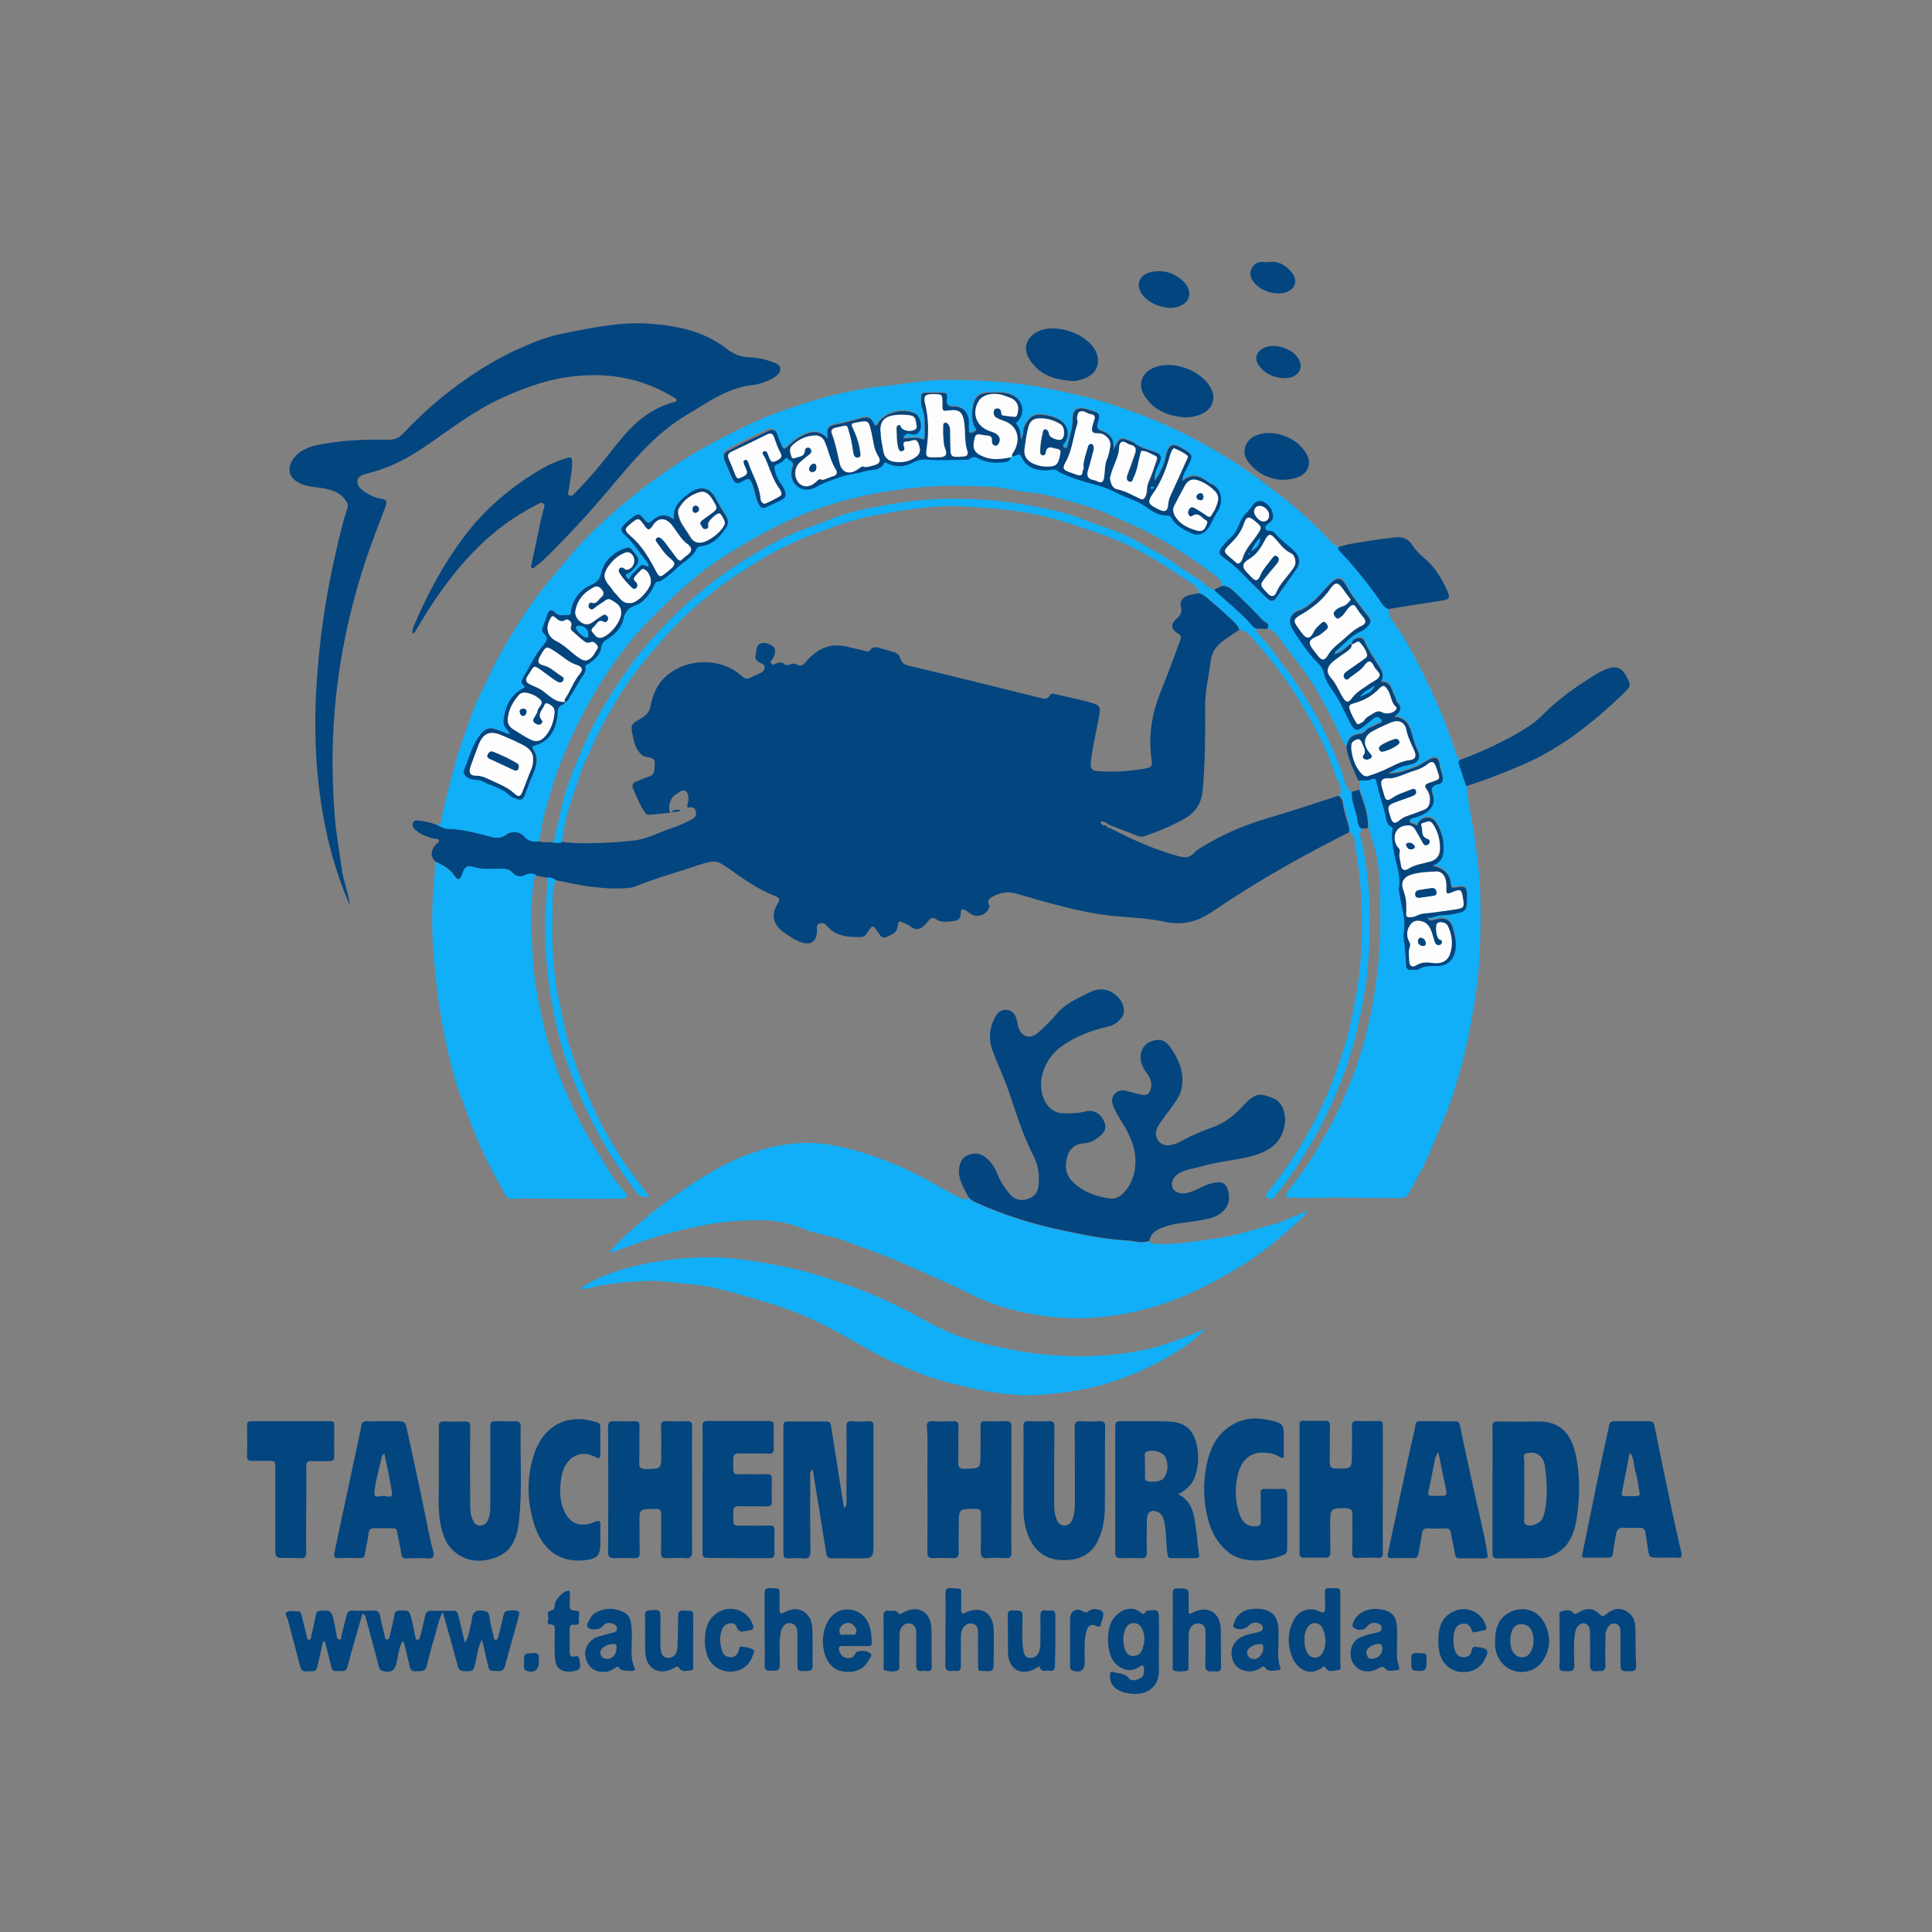 <?xml version="1.0" encoding="utf-8"?>
<!-- Generator: Adobe Illustrator 28.0.0, SVG Export Plug-In . SVG Version: 6.00 Build 0)  -->
<svg version="1.1" id="Ebene_1" xmlns="http://www.w3.org/2000/svg" xmlns:xlink="http://www.w3.org/1999/xlink" x="0px" y="0px"
	 viewBox="0 0 800 800" style="enable-background:new 0 0 800 800;" xml:space="preserve">
<rect x="0" y="0" width="800" height="800" fill="#808080" stroke="none"/>
<style type="text/css">
	.st0{fill:#FDFDFE;}
	.st1{fill:none;}
	.st2{fill:#03457F;}
	.st3{fill:#10AFF8;}
</style>
<g>
	<path class="st0" d="M248.6,637c0,0.6,0,1.2,0,1.8C248.6,638.2,248.6,637.6,248.6,637c0-1.7-0.1-3.4,0-5.1
		C248.5,633.6,248.6,635.3,248.6,637z"/>
	<path class="st0" d="M316.7,674.7c0-3.7,0-7.4,0-11.1C316.7,667.3,316.7,671,316.7,674.7c0,3.6,0.1,7.3,0.1,10.9
		C316.8,682,316.7,678.4,316.7,674.7z"/>
	<path class="st1" d="M159.2,601.9c-0.7,0.2-1,0.7-1.1,1.2c-1.1,5-2.5,9.9-3.1,14.9c-0.3,2.6,2.7,1.3,4,1.3c1,0,3.7,1.5,3.2-1.5
		C161.5,612.5,160.2,607.3,159.2,601.9z"/>
	<path class="st0" d="M159.1,588.5c1.4,0,2.9,0,4.3,0C162,588.6,160.6,588.5,159.1,588.5c-2.3,0-4.6,0.1-6.9,0
		C154.5,588.6,156.8,588.5,159.1,588.5z"/>
	<path class="st0" d="M222,362.5c1.5,0.3,3,0.6,4.6,0.9C225,363.1,223.5,362.8,222,362.5C222,362.5,222,362.5,222,362.5z"/>
	<path class="st0" d="M458,341.9c-0.2-0.1-0.4-0.1-0.6-0.2C457.6,341.8,457.8,341.9,458,341.9c0.1,0.3,0.2,0.6,0.5,0.7
		C458.2,342.5,458.1,342.2,458,341.9z"/>
	<path class="st0" d="M559.8,266.7c-0.1,0-0.2-0.1-0.3-0.1C559.6,266.6,559.7,266.6,559.8,266.7
		C559.8,266.7,559.8,266.7,559.8,266.7z"/>
	<path class="st1" d="M322.6,295.1c-1.3-1.2-2.8-1.9-4.3-2.6c-0.6-0.3-1.1-0.5-1.6,0c-1.4,1.5-1.4,3.5-1.2,5.3
		c0.2,1.6,1.9,1.4,3.2,1.6c0.9-0.2,1.9-0.3,2.9-0.5c0.9-0.2,1.7-0.6,2-1.7C323.8,296.2,323.2,295.7,322.6,295.1z"/>
	<path class="st0" d="M517.3,229c0.1,0,0.2,0.1,0.3,0.1c0,0,0,0,0,0C517.5,229.1,517.4,229,517.3,229z"/>
	<path class="st0" d="M418.2,189.5c0.3-0.1,0.6-0.3,0.8-0.4c0.5-0.2,1.1-0.3,1.6-0.5c-0.5,0.2-1.1,0.3-1.6,0.5
		C418.8,189.2,418.5,189.3,418.2,189.5z"/>
	<path class="st0" d="M390.9,184.1c0.1,0.5,0.2,1,0.4,1.4C391.1,185.1,391,184.6,390.9,184.1z"/>
	<path class="st0" d="M517.1,229.2c0,0.1-0.1,0.2-0.1,0.2c0,0,0.1,0,0.1,0.1c0,0-0.1,0-0.1-0.1C517,229.3,517.1,229.3,517.1,229.2z"
		/>
	<path class="st0" d="M230.1,364.4c2.3,0.5,4.6,0.9,7,1.4C234.7,365.4,232.4,364.9,230.1,364.4L230.1,364.4z"/>
	<path class="st0" d="M558.3,344.5C558.3,344.5,558.3,344.5,558.3,344.5c-17.2,8.5-33.9,17.9-50,28.4
		C524.3,362.4,541.1,353.1,558.3,344.5c1.2,0.6,1.7,1.6,2,2.7C560,346.1,559.4,345.1,558.3,344.5z"/>
	<path class="st0" d="M231.3,349c0.4,0,0.7-0.1,1.1-0.3C232,348.8,231.7,348.9,231.3,349z"/>
	<path class="st0" d="M235.4,289.7c-0.1,0.1-0.2,0.2-0.3,0.4C235.2,289.9,235.3,289.8,235.4,289.7z"/>
	<path class="st0" d="M251.7,262.8c2.8-2.1,5.5-6.1,5.5-8.8c0-0.1,0-0.2,0-0.3c0,0.1,0,0.2,0,0.3
		C257.2,256.7,254.5,260.7,251.7,262.8z"/>
	<path class="st0" d="M602.7,312.5c0.1,0.3,0.2,0.5,0.3,0.7C602.9,313,602.8,312.7,602.7,312.5z"/>
	<path class="st0" d="M617.3,309.6c1.6-0.7,3.1-1.5,4.7-2.3C620.4,308.1,618.8,308.8,617.3,309.6z"/>
	<path class="st0" d="M219.7,348.3c0.7,0.2,1.5,0.3,2.3,0.3C221.2,348.6,220.4,348.5,219.7,348.3z"/>
	<path class="st0" d="M603.8,314.5c0.2,0.2,0.4,0.3,0.6,0.4C604.2,314.8,604,314.6,603.8,314.5z"/>
	<path class="st0" d="M240.5,366.4c-0.7-0.1-1.3-0.2-2-0.4C239.2,366.2,239.9,366.3,240.5,366.4z"/>
	<path class="st0" d="M254.6,367.8c-2.7,0-5.4-0.2-8-0.5C249.2,367.6,251.9,367.8,254.6,367.8z"/>
	<path class="st0" d="M622.1,307.2c0.1-0.1,0.2-0.1,0.4-0.2C622.4,307.1,622.2,307.2,622.1,307.2z"/>
	<path class="st0" d="M603.3,313.9c0.1,0.2,0.3,0.4,0.4,0.6C603.6,314.3,603.5,314.1,603.3,313.9z"/>
	<path class="st0" d="M390.9,184.1c-0.3-1.4-0.2-2.9-0.4-4.3c0-1.2,0-2.4,0-3.6c0,1.2,0,2.4,0,3.6
		C390.7,181.2,390.6,182.7,390.9,184.1z"/>
	<path class="st0" d="M603,313.2c0.1,0.2,0.2,0.5,0.3,0.7C603.2,313.7,603.1,313.4,603,313.2z"/>
	<path class="st0" d="M181.3,341.9c-2.5-1-5.1-1.7-7.9-2C176.1,340.2,178.7,340.9,181.3,341.9C181.3,341.9,181.3,341.9,181.3,341.9z
		"/>
	<path class="st0" d="M398.7,496.4c0.1,0,0.2,0.1,0.4,0.1C399,496.5,398.9,496.5,398.7,496.4z"/>
	<path class="st0" d="M437,679.5c0-3.5,0-7,0-10.5C437,672.5,437,676,437,679.5c0,3.3-0.1,6.6,0,10C436.9,686.2,437,682.8,437,679.5
		z"/>
	<path class="st0" d="M578.5,686.5c0,0.5,0.1,0.9,0.2,1.4C578.6,687.4,578.6,687,578.5,686.5z"/>
	<path class="st1" d="M571,680.7c-2.5,0-5.3,1.8-5.2,3.5c0.1,1.7,0.9,2.7,1.9,2.7c3.1,0,4.7-1.9,4.8-4.5
		C572.5,681.5,572.2,680.7,571,680.7z"/>
	<path class="st0" d="M348.8,681.6c1.8,0,3.6,0,5.4,0c1.7,0,3.4,0,5.1,0c-1.7,0-3.4,0-5.1,0C352.4,681.6,350.6,681.6,348.8,681.6z"
		/>
	<path class="st1" d="M351.1,677.1c1.1-0.7,3.2,1,3.4-1.4c0.2-1.8-1.9-3.8-3.6-3.6c-2,0.2-3.4,1.6-3.4,3.5
		C347.6,678.2,349.9,676.3,351.1,677.1z"/>
	<path class="st1" d="M677.2,609.3c-0.8-2.6-0.2-5.5-2.4-7.9c-0.3,1.7-0.6,3.2-0.9,4.8c-0.7,3.7-1.5,7.5-2.2,11.2
		c-0.2,0.8-0.6,2,1,2c1.6,0,3.2,0.1,4.8,0c1,0,1.8-0.3,1.4-1.7C678.3,614.9,678.1,612,677.2,609.3z"/>
	<path class="st1" d="M595.5,601.3c-1,1.4-1.3,2.6-1.6,4c-0.5,2.7-1.1,5.3-1.6,8c-1.3,7.1-2.6,6.1,4.6,6.1c1.7,0,2.1-0.5,1.8-2
		C597.7,612.2,596.7,607,595.5,601.3z"/>
	<path class="st1" d="M634.1,675.2c-1.2-3-5.5-3.7-7.4-1.2c-1.8,2.5-1.9,7.7-0.2,10.2c2,2.9,6,2.6,7.4-0.5c0.6-1.3,1-2.7,0.9-4.4
		C634.9,678,634.7,676.6,634.1,675.2z"/>
	<path class="st1" d="M637.7,602.8c-1.6-1.5-3.7-1.4-5.5-1c-1.8,0.3-0.9,2.1-0.9,3.3c-0.1,3.7,0,7.5,0,11.2c0,3.7,0,7.5,0,11.2
		c0,1.3-0.7,3.1,0.7,3.8c1.6,0.9,3.5,0.1,5.1-0.7c1.1-0.6,1.9-1.7,2.2-3c1.8-6.8,1.4-13.6,0.5-20.5
		C639.5,605.5,638.9,604,637.7,602.8z"/>
	<path class="st0" d="M584.4,686.4C584.4,686.4,584.4,686.4,584.4,686.4C584.4,686.4,584.4,686.4,584.4,686.4z"/>
	<path class="st1" d="M521.8,680.7c-2.8,0-5.6,1.7-5.5,3.5c0.1,1.7,1.3,2.6,2.8,2.7c1.9,0.2,3.8-2.1,3.8-4.5
		C522.9,681.9,523.5,680.7,521.8,680.7z"/>
	<path class="st1" d="M475.4,601c-2.1,0.7-1,2.6-1.2,3.9c-0.1,0.7,0,1.5,0,2.3c0,1.4,0.1,2.7,0,4.1c-0.1,1.6,0.5,2.3,2.2,2.3
		c2.4,0,4.9,0.1,6.1-2.2c1.4-2.6,1.3-5.6,0-8.3C481.6,601.5,477.5,600.3,475.4,601z"/>
	<path class="st1" d="M473,674.8c-0.6-1.5-1.7-2.8-3.6-2.8c-1.8,0-2.9,1.2-3.6,2.7c-1,2.4-0.9,5-0.3,7.5c0.5,1.9,1.7,3.6,4.1,3.4
		c2.1-0.2,3.2-1.6,3.6-3.7c0.2-1,0.5-2,0.4-3C474.1,677.5,473.5,676.1,473,674.8z"/>
	<path class="st2" d="M246.6,367.3c-2-0.2-4-0.5-6-0.8C242.5,366.7,244.5,367,246.6,367.3z"/>
	<path class="st2" d="M238.5,366c-0.5-0.1-1-0.2-1.5-0.3C237.5,365.9,238,366,238.5,366z"/>
	<path class="st2" d="M556.6,335.7c-0.2-0.7-0.3-1.3-0.4-2c0-0.4-0.1-0.8-0.2-1.2c-0.2-1.2-0.7-2.3-1.8-3c0,0,0,0,0,0
		c-9.9,3.2-19.7,6.5-29.6,9.4c-9.3,2.7-18.1,6.5-26.3,11.5c-1.3,0.8-2.8,1.5-3.7,2.6c-2,2.4-4.2,2.2-6.8,1.5
		c-9.6-2.7-18.7-6.7-27.5-11.3c-0.4-0.2-0.9-0.4-1.4-0.5c-0.1,0-0.2,0-0.3-0.1c-0.3-0.1-0.4-0.4-0.5-0.7c-0.2-0.1-0.4-0.1-0.6-0.2
		c-1.1,0.2-1.5-0.4-1.8-1.5c1.4-0.1,2.4,0.3,3.2,1.2c3.9,1.5,7.7,3,11.6,4.5c1.2,0.5,2.3,0.8,3.5,0.3c5.9-2,11.6-4.4,17-7.5
		c4.7-2.8,6.7-6.9,7.1-12.2c0.9-11.1,1-22.3,0.9-33.4c-0.1-6.5,1.5-12.8,2.3-19.2c0.7-6.5,5.6-8.8,10-11.9c0.6-0.4,1.3-0.8,1.9-1.2
		c-1.1-2.9-3.7-4.5-5.7-6.5c-2.4-2.4-5.1-4.4-7.6-6.7c-0.3-0.2-0.6-0.5-0.8-0.7c-0.9-0.6-1.8-1.1-2.9-1.4c-1.5,0.8-3.3,0.5-4.9,1.3
		c-1.9,1-2.9,2.4-2.3,4.6c0.6,2-0.2,3.4-1.7,4.7c-2.7,2.4-2.6,4.4,0.6,6.3c1.3,0.8,1.2,1.6,0.8,2.8c-2.6,6.8-5,13.7-7.8,20.5
		c-3.8,9.2-5.5,18.6-4.1,28.5c0.4,3.1,0.1,3.6-3,4.1c-6.4,1.1-12.8,1.5-19.3,1c-2.7-0.2-3-1.4-2.8-3.7c0.6-5.7,1.9-11.2,3-16.8
		c1.3-6.7,1.4-6.7-5-8.4c-4.3-1.1-8.6-2-12.9-3c-0.9-0.2-1.7-0.3-2.2,0.7c-0.8,1.5-2,1.3-3.3,1c-9.7-2.4-19.5-4.8-29.2-7.2
		c-8.3-2-16.5-4.1-24.8-6c-2.2-0.5-4.1-1-4.6-3.6c-0.3-1.2-1.3-1.8-2.3-2.2c-2.2-0.7-4.4-1.3-6.6-1.9c-1.2-0.3-2.5-0.4-3.4,0.9
		c-0.7,1.1-1.8,0.6-2.8,0.3c-2.2-0.6-4.5-1-6.7-1.6c-7.1-1.8-12.7,0.9-17.2,6.3c-1.2,1.4-2.2,2-3.9,1c-0.9-0.5-1.8-0.3-2.7,0
		c-0.7,0.3-1.6,0.5-2.2,0c-1.2-1.1-2.5-0.9-3.8-0.2c-0.7,0.3-1.3,0.5-1.8-0.2c-0.5-0.7,0.1-1.1,0.4-1.6c0.2-0.4,0.6-0.7,0.7-1.1
		c0.6-1.6,1-3.5-0.5-4.5c-1.5-1-3.7-1.8-5.3-0.9c-1.7,0.9-1.3,3.4-1.8,5.1c-0.3,1.3,0.9,2.2,1.9,2.7c1,0.4,2,0.8,1.9,2
		c-0.1,1.2-0.9,2-2,2.4c-1.2,0.5-2.4,1-3.5,1.6c-1.5,0.9-2.6,0.8-4-0.5c-9-8.2-24.5-7.4-32.6,1.4c-2.9,3.1-4.3,7-5.1,11
		c-0.5,2.6-1.8,4-4,5.2c-4.2,2.3-4.4,2.8-3.3,7.5c0.4,1.9,0.8,3.8,1.9,5.5c1,1.6,2.1,2.8,4.2,3c1.5,0.1,3.1,0.8,2.9,2.6
		c-0.2,2,0.5,4.6-2.5,5.5c-1.7,0.5-3.3,1.3-5,2c-1.6,0.6-2.1,1.6-1.4,3.2c1.4,3.1,2.7,6.3,4.5,9.1c0.5,0.7,1,1.5,2,1.5
		c2.9-0.2,5.9-0.6,8.9-0.9c-1.3-1.9,0-6.5,2.2-7.5c1.4-0.7,2.8-2.6,4.3-1.3c1.2,1,1.1,3.2,0.7,4.9c-0.3,1.3-0.7,2.1,1.3,1.7
		c1.1-0.2,1.8,0.8,2.1,1.9c0.3,1.4-0.4,2.3-1.5,2.9c-3,1.7-6.3,3.1-9.6,4.2c-5,1.7-9.7,4.3-15,4.8c-3.4,0.3-6.8,0.7-10.2,0.8
		c-6.4,0.3-12.9,0.5-19.3-0.3c-0.4,0.1-0.7,0.2-1.1,0.3c-1,0.1-2,0-3-0.2c0,0,0,0,0,0c-1.8,0.1-3.7,0.2-5.5-0.3
		c-0.3,0-0.6,0-0.8,0.1c0,0,0,0,0,0c-0.8,0-1.6-0.1-2.3-0.3c-1-0.3-1.9-0.9-2.7-1.9c-1.7-2-5.4-2.4-7.5-0.7c-1.9,1.5-3.9,1.4-5.8,1
		c-6.1-1.5-12-3.4-18.4-3.4c-1.3,0-2.7-0.9-4-1.4c-2.5-1-5.1-1.7-7.9-2c-1-0.1-2.2-0.3-2.6,1c-0.5,1.2,0.2,2.1,1.1,2.9
		c2.2,2,4.9,2.9,7.8,3.6c0.6,0.1,1.6-0.1,1.8,0.6c0.4,0.9-0.7,1.2-1.1,1.7c-2.4,2.7-2.5,5.1-0.2,7.2c3,1.5,6,2.9,8,6.1
		c1.2,1.9,2.5,1.4,3.2-0.9c0.8-2.7,2-3.8,4.3-3c4,1.3,8.1,0.8,12.1,0.8c1.7,0,3.1,0.2,4.3,1.6c1.4,1.5,3.2,2.1,5.3,1
		c1.4-0.7,3.1-0.8,4.5,0.2c1.5,0.3,3,0.6,4.6,0.9c1.3-0.2,2.5,0.2,3.6,1c2.3,0.5,4.6,0.9,7,1.4c0.5,0.1,1,0.2,1.5,0.3
		c0.7,0.1,1.3,0.2,2,0.4c2,0.3,4,0.6,6,0.8c2.7,0.3,5.3,0.5,8,0.5c1.2,0,2.4,0,3.6-0.1c1.6-0.1,3.2-0.1,4.8-0.8
		c8.4-3.4,17.2-5.8,25.8-8.7c7.5-2.4,7.6-2.3,14.1,2.3c5.7,4,11.3,7.9,17.8,10.4c1.9,0.8,2.3,1.3,1.1,3.2c-2.8,4.4-1.9,8.5,2.2,11.6
		c2.1,1.6,4.3,3,6.8,4.1c4.6,1.9,7.3,0.1,7.3-4.8c0-1-0.5-2,0.9-2.6c1.2-0.5,2.2-0.2,3,0.7c3.8,4.5,8.9,4.9,14.2,4.8
		c1.2,0,1.9-0.5,2.5-1.4c2.4-3.9,2.4-3.9,5-0.1c0.8,1.2,1.4,2.2,3.2,1.5c2-0.9,4.1-1.7,4.5-3.9c0.5-2.9,0.3-3,3-1.8
		c0.9,0.4,1.9,0.9,2.7,1.5c2,1.5,3.7,1,5.3-0.5c0.7-0.6,1.3-1.4,1.9-2.1c0.9-1.1,1.9-1.5,3.1-0.6c2.4,1.7,5.1,1,7.7,0.7
		c1.5-0.2,2.6-1.2,2.5-3c-0.1-2.2,1.1-2,2.4-1.1c0.6,0.4,1.2,0.9,1.9,1.3c2.4,1.6,6.2,0.4,7.3-2.3c0.2-0.5,0.5-0.9,0.2-1.4
		c-1.1-1.9,0.1-2.8,1.6-3.6c2.9-1.6,5.9-2.1,9.1-1.3c4.8,1.3,9.6,2.8,14.5,4.1c9,2.4,18.1,4.6,27.5,5.4c6.9,0.6,13.8,0.9,20.6,2.4
		c7.1,1.5,13.4-0.4,19.1-4.3c2.3-1.5,4.6-3.1,6.9-4.6c16.1-10.5,32.8-19.8,50-28.4C558.6,341.4,557.3,338.6,556.6,335.7z"/>
	<path class="st3" d="M603,313.2C603,313.2,603,313.2,603,313.2C603,313.2,603,313.2,603,313.2z"/>
	<path class="st3" d="M554.1,226.6C554.1,226.6,554.1,226.6,554.1,226.6c-1.3-0.3-2.2-1-3.1-1.8
		C551.9,225.6,552.9,226.3,554.1,226.6C554.1,226.6,554.1,226.6,554.1,226.6z"/>
	<path class="st3" d="M603.3,313.9C603.3,313.9,603.3,313.9,603.3,313.9C603.3,313.9,603.3,313.9,603.3,313.9z"/>
	<path class="st3" d="M603.8,314.5C603.8,314.5,603.8,314.4,603.8,314.5C603.8,314.4,603.8,314.5,603.8,314.5z"/>
	<path class="st3" d="M183,338.2c-0.2,1.4-0.4,2.8-1.7,3.7c0,0,0,0,0,0C182.6,341,182.8,339.6,183,338.2z"/>
	<path class="st3" d="M566.5,342.8L566.5,342.8c0.7,2.3,1.4,4.5,2.1,6.8C567.9,347.3,567.1,345.1,566.5,342.8
		C566.5,342.8,566.5,342.8,566.5,342.8z"/>
	<path class="st3" d="M604.4,314.9C604.4,314.9,604.4,314.9,604.4,314.9C604.4,314.9,604.4,314.9,604.4,314.9
		C604.4,314.9,604.4,314.9,604.4,314.9C604.4,314.9,604.4,314.9,604.4,314.9z"/>
	<path class="st3" d="M281,191.7c-7.6,5.1-15,10.3-21.9,16.1c-8.6,7.3-17,14.9-24.2,23.7c-5.5,6.7-11.3,13.2-16.1,20.4
		c-6.1,9.1-11.9,18.4-16.5,28.4c-2.3,5.1-5.1,10-6.9,15.3c-2.6,7.4-5.4,14.6-7.4,22.2c-1.7,6.3-3.3,12.6-4.8,19
		c-0.1,0.4-0.2,0.9-0.2,1.3c-0.2,1.4-0.4,2.8-1.7,3.7c0,0,0,0,0,0c0,0,0,0,0,0c1.3,0.5,2.6,1.4,4,1.4c6.4,0.1,12.3,1.9,18.4,3.4
		c1.9,0.5,3.9,0.5,5.8-1c2.1-1.7,5.8-1.3,7.5,0.7c0.8,1,1.7,1.6,2.7,1.9c0.7,0.2,1.5,0.3,2.3,0.3c0,0,0,0,0,0c0.3,0,0.6,0,0.8-0.1
		c0.3-0.7,0.8-1.4,0.9-2.1c0.8-7.4,3.2-14.4,5.3-21.4c2.4-8.1,5.8-15.8,9.4-23.4c3.9-8.1,8.4-16,13.4-23.4
		c4.6-6.8,9.5-13.4,15.3-19.4c7-7.2,14.1-14.3,21.9-20.6c6.5-5.2,13.6-9.6,20.8-13.8c7.8-4.6,15.8-8.6,24.2-11.9
		c7.3-2.9,15-5.1,22.7-6.9c6.8-1.6,13.8-2.6,20.8-3.4c10.8-1.3,21.6-0.9,32.4-0.6c5.3,0.2,10.5,1.8,15.9,2.3
		c6.2,0.5,12,2.4,17.8,3.9c5,1.4,10.1,2.9,14.9,5c4.7,2,9.3,4.1,13.9,6.2c4.2,2,8.3,4.4,12.3,6.8c6.6,4,12.9,8.3,18.9,13
		c1.2,1,2.3,2,2.4,3.7c2.7,0,4.3,1.7,6,3.4c0.2,0.2,0.5,0.5,0.7,0.7c3.5,3.3,6.9,6.7,10.1,10.2c0.8,0.9,3.4,1.3,1.8,3.5
		c2.1,0.4,3.5,1.8,4.7,3.5c5.4,7.5,11.5,14.5,16.1,22.5c3.7,6.5,7.2,13,10.2,19.8c0.5,1.1,0.8,2.2,2,2.8c0.8-3.7,2.1-4.9,5.9-5.4
		c1.8-0.2,2.2-2.2,3.9-2.6c1-0.3,2.1-1.1,3.2-1.5c0.8-0.3,2-0.6,1.6-1.5c-0.5-1-1.7-1.9-3-1c-1.5,1.1-2.9,2.3-4.4,3.5
		c-2.7,2.2-4.1,1.6-5.7-1.6c-1.4-2.8-2.7-5.6-4.1-8.3c-2-4.1-5.5-7.3-6.6-11.7c-0.5-2-1.2-3.4-2.8-4.9c-3.8-3.6-6.5-8.2-9.5-12.4
		c-0.2-0.3-0.4-0.8-0.6-1.1c-2.3-3.3-1.3-6.7,2.5-7.9c2.2-0.7,3.8-2.1,5.5-3.5c2.9-2.3,5.1-5.4,7.8-8c2.6-2.4,4.3-2.3,6,0.8
		c2.7,4.9,6.2,9.3,9.7,13.6c0.8,1,0.7,2-0.1,3c-1,1.1-2,2.2-3.3,2.7c-4.2,1.7-6.9,5.4-10.3,8.1c-0.3,0.3-0.4,0.9-0.7,1.3l0,0
		c2.2-0.4,3.7-1.8,5.4-3.1c0.2-0.2,0.4-0.4,0.6-0.6c0.1-0.1,0.3-0.3,0.4-0.3c0.2-0.1,0.3-0.1,0.5-0.1c0.1,0,0.2,0,0.3,0.1
		c0-1.8,1.3-2.3,2.8-2.7c1.4-0.3,2.1,0.6,2.6,1.6c1.7,3.8,4.1,7.3,6.3,10.8c1.4,2.3,1.5,3.7,0.4,5.8c4.6-0.3,4.3,3.9,5.9,6.3
		c0.4,0.5,0.3,1.4,0.7,1.9c2.1,2.2,2,4.2-1.2,6.2c5.3,0.5,6.6,3.9,7.6,7.8c0.5,2,1.1,4,2,5.8c1.9,3.7,0.5,5.7-4.1,6.5
		c-3,0.5-5.4,2-8,3.4c4.2,0.2,7.9-1.4,11.7-2.8c2-0.7,3.8-2.2,5.7-3.1c2.4-1.2,3.8-0.4,4,2.2c0.2,1.7,0.9,3.2,1.2,4.9
		c0.4,2.1-0.2,3-2,3.3c-2.2,0.4-2.9,1.8-2.2,3.7c2.1,5.6-2.1,8.5-6.9,10c-0.2,0.1-0.5,0-0.8,0.1c-0.7,0.2-1.7,0.6-1.7,1.3
		c0,1.4,1.6,0.9,2.3,1.6c1,0.8,1-0.3,1.3-0.8c1.6-2.7,5.5-2.9,7.2-0.3c2.4,3.7,3.5,7.7,3.2,12.2c-0.2,3-1.7,4.9-4.7,5.9
		c4.6,1,7.4,3.3,7.8,8c0.1,1.3,1.1,1.2,2.1,1c3.8-0.8,4.4-0.3,4.5,3.5c0.1,6.3,0.1,6.4-6,7.6c-1.7,0.4-3.6,0.3-5.3,0.5
		c-1.7,0.2-3.2,1.3-5.2,0.8c0.8,1.2,1.4,1.5,2.7,1.1c5.2-1.6,7.2-0.1,8.3,4.4c0.8,3.2,1.4,6.3,0.4,9.5c-1,3.3-3.4,5-6.8,5.1
		c-2.7,0.1-5.4-0.3-7.9,1.3c-0.8,0.5-2.2,0.2-3.3,0.3c-1.4,0.1-2.1-0.6-2.1-2c-0.1-3.9-0.5-7.8-1-11.7c-0.1-0.4-0.1-0.9,0-1.3
		c1.2-5.9-1.1-11.4-1.8-17.1c-0.1-0.4-0.2-0.9-0.2-1.3c1.1-5.2-1.1-10-1.9-14.9c-0.5-3.2-1.4-6.2-0.7-9.5c0.1-0.5,0.2-1.1-0.4-1.4
		c-2.5-1.2-2.1-3.6-2.7-5.7c-1.1-4-2.4-7.9-3.3-11.9c-0.4-1.9-0.4-3.1-2.9-1.9c-0.5,0.2-1,0.3-1.6,0.3c-1,0-2-0.1-2.9-0.1
		c0,1.3,0.1,2.6,0.1,3.9c0,0,0,0,0,0c1.3,3.9,2.8,7.7,3.4,11.7c0.2,1.3,0.3,2.7,0.2,4.1c0,0,0,0,0,0c0.7,2.3,1.4,4.5,2.1,6.8
		c0.2,0.8,0.4,1.5,0.6,2.3c2.4,9,2.1,18.2,2.2,27.4c0.2,12.4-0.9,24.7-3.1,37c-1.6,9.2-4.1,18.1-7.1,26.8
		c-4.8,13.5-11.4,26.3-19.1,38.5c-2.7,4.2-5.9,7.9-8.7,12c-0.5,0.7-1.2,1.5-0.9,2.3c0.4,0.9,1.5,0.4,2.3,0.5
		c7.6,0.5,15.2-0.2,22.7,0c7.2,0.2,14.5,0.1,21.7,0.2c1.7,0,3.2-0.2,4.1-2c1.4-2.8,2.9-5.6,4.4-8.3c3.2-5.6,5.5-11.7,8-17.6
		c1.7-4.1,3.6-8.3,5-12.5c3.7-11.1,6.6-22.3,8.6-33.8c1.6-9.1,2.9-18.1,3.3-27.3c0.5-12.6,0.7-25.2-0.8-37.7
		c-0.6-4.9-1.2-9.8-2-14.6c-1-5.7-2.2-11.3-2.6-17.1c-1.1-3.3-2.2-6.5-3.2-9.8c-0.1-0.2,0.3-0.5,0.5-0.8c0,0,0,0,0,0c0,0,0,0,0,0
		c-0.2-0.1-0.4-0.3-0.6-0.4c0,0,0,0,0,0c-0.2-0.2-0.3-0.4-0.4-0.6c0,0,0,0,0,0c-0.1-0.2-0.2-0.4-0.3-0.7c0,0,0,0,0,0
		c-0.1-0.2-0.2-0.5-0.3-0.7c-3.3-10.1-7.2-20-11.9-29.5c-4.2-8.5-8.2-17-13.8-24.6c-1.3-1.7-2.5-3.7-2.3-6.1c-2.1-0.9-3-2.9-4.2-4.6
		c-4.8-6.8-10-13.2-15.7-19.2c-0.5-0.5-0.8-1.1-0.7-1.8c0,0,0,0,0,0c-1.3-0.3-2.2-1-3.1-1.8c-0.3-0.3-0.6-0.6-0.8-0.9
		c-7.9-8.7-16.9-16.1-26.2-23.1c-10.5-7.9-21.5-14.8-33.3-20.7c-10.6-5.3-21.6-9.6-32.9-13.1c-8.1-2.6-16.4-4.3-24.7-6
		c-7-1.4-14.1-2.3-21.2-2.8c-11.9-0.8-24-1.2-35.9,0.6c-6.5,1-13,1.4-19.4,2.5c-10.6,1.8-20.9,4.8-31,8.3
		c-7.1,2.4-14.1,5.4-20.9,8.8C296.6,182.5,288.6,186.7,281,191.7z M300.7,218.4c-2.5,3.6-5.3,6.9-10,7.5c-0.8,0.1-1.8,0.4-2.2,1.2
		c-1.4,3.3-4.6,4.8-7.1,7c-1.9,1.7-3.7,3.5-5.8,5c-1,0.7-1.7,1.5-3.1,1.5c-1.2,0-1.3,1.1-1.7,2c-1.7,3.3-3.9,6.6-7.4,7.8
		c-3.2,1.2-4.5,2.7-5.2,5.9c-0.8,3.7-3.7,6.4-7,8.4c-1.2,0.8-1.8,1.5-2.1,3.1c-0.5,3.2-2.8,5.3-5.5,7c-0.5,0.3-1.3,0.4-1.1,1.1
		c0.5,2.3-1.2,3.7-2.2,5.4c-1.5,2.6-3,5.2-4.6,7.7c-0.1,0.2-0.2,0.3-0.3,0.5c-0.1,0.1-0.2,0.2-0.3,0.4c-0.3,0.3-0.7,0.6-1.2,0.7
		c-0.1,0.3-0.1,0.9-0.3,0.9c-3.2,0.8-2.4,3.6-2.8,5.7c-1,5.4-3.3,9.6-8.9,11.3c-1,0.3-1.9,0.5-1,1.8c2.2,3.2,1.5,6.3,0.1,9.6
		c-1.3,3-2.5,6.1-3.6,9.2c-0.7,2.1-2,2.3-3.7,1.5c-0.8-0.4-1.7-0.6-2.3-1.1c-3.2-3.3-7.7-4.1-11.6-6.1c-1.7-0.9-3.8-0.3-5.7-1.3
		c-1.7-0.9-2.3-2.1-1.7-3.7c2-4.8,3.3-10,6.6-14.3c2-2.6,3.8-3.2,6.9-2c1.5,0.6,3,1.2,4.5,1.7c0.1,0,0.3,0,0.8-0.1
		c-1-1.8-2.9-3-2.6-5.5c0.6-5.5,2.6-10.1,7.6-13c0.7-0.4,1.7-0.5,0.7-1.5c-1.3-1.2-0.8-2.3-0.1-3.4c2.6-4.4,4.8-9.2,8.1-13
		c2.1-2.4,2.2-3.4,0.1-5.4c-0.7-0.6-0.4-1.7,0-2.7c0.6-1.6,1.2-3.2,1.7-4.8c0.5-2,1.8-2.2,3-1c1.7,1.9,3.8,1.2,5.8,1.2
		c1.1,0,0.9-1,1-1.7c0.9-4.9,3.7-8.7,8-10.6c2.8-1.3,3.9-2.1,4.6-5.4c1.1-4.9,5.2-8.5,10.3-10.1c2.1-0.7,3,1.8,4.2,3.1
		c1,1.1,1,2.7,0.1,4c-0.9,1.2-1.9,2.6-3.2,3.2c-2.3,1-1,1.7,0.1,2.8c0.7-2.4,2.9-3.5,4.2-5.3c1.1-1.5,2.4-0.3,3.8,0
		c0.2-1.4-0.8-2.2-1.4-3c-2.6-3.4-5-7-8.2-10c-2.2-2-2-3,0.1-5c0.6-0.6,1.2-1.2,1.9-1.7c3.5-2.7,3.5-2.7,6.4,0.7
		c0.9,1.1,1.7,0.9,2.6,0c2.6-2.5,5.5-3.3,9.2-0.5c-0.7-5.4,2.5-8,5.8-10.6c4.2-3.3,8.7-3.4,11.3,1.6c1.4,2.5,3,4.9,4.5,7.4
		C301.7,215.2,301.8,216.8,300.7,218.4z M510.1,222.2c2.6-2.3,2.9-5.9,4.9-8.5c1.2-1.5,2.6-2.7,3.7-4.3c0.8-1.2,2.2-2.4,4.2-1.6
		c2.3,1,4.2,3.4,4.2,5.7c0.3,1.4-0.6,2.4-1.8,3.3c-0.8,0.6-1.6,1.1-1.3,2.2c0.3,1,1.2,0.9,1.9,0.9c0.8,0,1.5,0.4,2,1
		c2.4,2.9,5.6,4.9,8.2,7.6c2,2,2.4,4.6,0.9,6.9c-2.7,4-5.6,7.9-8.3,11.9c-1.4,2.1-2.7,1.9-4.3,0.3c-3.6-3.6-7.3-7.2-10.8-10.8
		c-2.1-2.1-4.4-4-6.8-5.7c-2.1-1.5-2.3-2.6-0.7-4.6C507.3,225,508.7,223.5,510.1,222.2z M321.7,179.7c0.3,1.1,0.9,2.2,1.3,3.3
		c1.2,3,1.4,3,3.7,0.8c2.2-2.1,4.7-3.7,7.5-4.7c3.1-1.1,5.8-0.6,8.4,2.2c-0.1-0.9-0.1-1.5-0.2-2.1c-0.2-2,0.6-3.2,2.7-3.6
		c3.6-0.7,7.1-1.5,10.6-2.6c2.3-0.7,4.8-1.2,6,2.1c0.4,1.2,1.1,0.8,1.7-0.2c2.9-4.7,10.5-6.5,15.5-3.9c1.7,0.9,2.9,4.7,1.8,6.9
		c-0.7,1.5-2.2,2.1-4.1,1.4c-1.2-0.4-2.2,0.3-2.9,1.8c2.8,0.2,5.5-0.8,8.1,0.4c0.8,0.4,0.9-0.5,0.9-1.1c-0.1-4,0.4-8.1-1.1-12
		c-0.6-1.5-0.3-3-0.3-4.6c0-1,0.6-1.5,1.6-1.5c2.5,0,4.9,0,7.4,0c1.9,0,1.7,1.4,1.6,2.5c-0.2,2.3,0.4,3.3,3,3.2
		c3.7-0.1,6,2.6,6.1,6.3c0,0.9,0,1.9,0,2.8c0,0.6-0.3,1.6,0.6,1.7c0.7,0.1,1.5-0.3,2.1-0.7c0.8-0.6,0-1.2-0.3-1.7
		c-1.4-3-1.2-6.3-0.5-9.3c0.9-3.7,3.2-5,7.2-4.9c3,0,6.1-0.3,9,1.1c4.2,2,5.4,7.2,2.2,10.7c-0.4,0.4-1.1,0.8-0.5,1.4
		c1.7,1.8,1.6,4,1.8,6.3c1.4-1.8,0.7-3.9,1.5-5.7c1.8-3.6,3.8-5.1,7.6-4.6c2.4,0.3,4.8,0.9,7,2.2c3.4,2,4.2,6,2,9.4
		c-0.4,0.5-1.1,0.9-0.5,1.7c0.2,0.2,0.6,0.4,0.9,0.4c0.7-0.1,0.7-0.8,0.9-1.4c0.8-3.4,2.1-6.7,2-10.4c-0.1-3.9,2-5.3,5.8-4.2
		c0.4,0.1,0.8,0.3,1.2,0.4c4.2,1.2,4.6,1.4,3.3,5.5c-0.8,2.8,1.7,3,2.6,3.4c3.3,1.5,4.3,3.9,3.9,7.6c2.8-5.5,2.8-5.5,8.3-3.2
		c0.1,0,0.2,0.1,0.2,0.1c2.6,2.4,6.1,2.8,9.2,4.1c1.8,0.8,2.5,1.7,1.6,3.9c-1,2.5-2.5,4.9-2.1,7.8c2.1-2.8,3.5-5.8,4.4-9.2
		c0.1-0.3,0.1-0.7,0.2-1c1.2-5,2.7-5.6,7.1-3c4,2.4,4.1,2.8,2.1,7c-1,2-2.4,3.9-2.4,6.4c3-2.6,5.9-2.8,9.1-0.7
		c0.9,0.6,1.8,1.4,2.8,1.8c5.1,2.2,4.9,8.4,2.5,11.7c-1.5,2.1-2.2,4.5-3.7,6.6c-1.8,2.5-4.4,3.4-7.2,2c-3.2-1.5-6.2-3.1-8.1-6.3
		c-0.3-0.5-0.7-1-1.4-0.9c-4.1,0.2-7.1-2.3-10.3-4.4c-3.5-2.3-7.7-3.3-11.4-5.2c-6.1-3.3-13-3.9-19.2-6.6c-1.7-0.7-3.4-1.2-4.9-2.4
		c-1.3-1-3.3-0.1-4.9-0.1c-4.6-0.1-8.2-1.5-10.1-5.9c-0.4-0.8-0.8-0.9-1.6-0.5c-0.2,0.1-0.3,0.2-0.5,0.2c-0.5,0.2-1.1,0.3-1.6,0.5
		c-0.3,0.1-0.6,0.3-0.8,0.4c-0.1,1.5-1.3,1.9-2.5,2c-3.7,0.3-7.3,0.3-10.7-1.5c-1.2-0.6-2.3-1-3.5,0c-0.7,0.6-1.6,0.5-2.5,0.5
		c-5.1,0-10.3,0.4-15.3-0.1c-2.5-0.2-4.2,0.5-6.2,1.4c-3.2,1.5-6.5,1.8-9.9,0.4c-0.5-0.2-1.2-0.9-1.6-0.3c-1.9,3.4-5.5,2.5-8.3,3.4
		c-3,0.9-6.2,1.2-9.1,2.1c-3.6,1.2-7.3,2.4-10.7,4.3c-3.6,2-7.2,1.4-9.3-1.7c-1.4-2.1-1.2-4.5-0.5-6.6c0.8-2.5-1.7-2.4-2.3-3.6
		c-0.3-0.6-1.1,0.6-1.7,1.1c-0.1,0.1-0.1,0.1-0.2,0.2c-1,1.1-3.5,1.2-3.4,2.6c0.2,2.2,1.1,4.4,2.4,6.3c0.5,0.8,1.1,1.5,1.5,2.4
		c1.4,2.9,1,3.8-1.9,5.2c-1.8,0.9-3.7,1.7-5.6,2.6c-1.3,0.6-2,0.1-2.7-1c-0.9-1.5-1.3-3.1-1.7-4.8c-0.3-1.1-0.5-2.2-0.9-3.2
		c-1.2-3.1-1.7-3.4-4.5-1.7c-2.4,1.5-3.3,0.2-4.1-1.5c-1.1-2.3-2-4.6-3-7c-1-2.4-0.4-3.7,2-5.1c5.1-2.9,10.5-5.2,15.7-7.8
		C319.8,177.1,321,177.4,321.7,179.7z"/>
	<path class="st3" d="M222,348.6C222,348.6,222,348.6,222,348.6C222,348.6,222,348.6,222,348.6z"/>
	<path class="st3" d="M261.5,509.5c-3.3,2.9-6.6,5.9-9.2,9.4h0C255,515.4,258.2,512.4,261.5,509.5z"/>
	<path class="st3" d="M400.8,495.7C400.8,495.7,400.8,495.7,400.8,495.7C400.8,495.7,400.8,495.7,400.8,495.7c-0.5,0.7-1,1-1.7,0.8
		C399.8,496.6,400.3,496.4,400.8,495.7z"/>
	<path class="st3" d="M535.2,507.9c2.1-2,4.4-3.8,6.4-6.5c-1.3,0.5-2.1,0.7-3,1.1c-3.7,1.5-7.3,3.4-11.1,4.4
		c-8.1,2.2-16.1,4.9-24.5,6c-7.8,1-15.6,2.5-23.6,2.2c-1.3-0.1-2.6,0.1-3.5-1.1c-3.1,1.2-6.2,0-9.3-0.2c-8.7-0.5-17.3-2.2-25.9-4
		c-12.5-2.6-24.7-6.3-36.3-11.6c-1.3-0.6-2.6-1.3-3.6-2.3c0,0,0,0,0,0c-0.5,0.7-1,1-1.7,0.8c-0.1,0-0.2-0.1-0.4-0.1
		c-0.1,0-0.2-0.1-0.4-0.2c-1.8-0.9-3.7-1.8-5.5-2.8c-4.5-2.5-9-5.2-13.6-7.5c-5.1-2.6-10.3-4.8-15.7-6.7c-6.7-2.4-13.6-4.4-20.7-5.5
		c-12.6-1.9-24.6,0.5-36.3,5.4c-11.9,5-22.4,12.4-32.8,19.9c-4.3,3.2-8.3,6.8-12.4,10.3c-3.3,2.9-6.6,5.9-9.2,9.4
		c1.4-0.5,2.9-0.9,4.3-1.4c5.7-2,11.3-4.3,17.1-5.9c10.2-2.7,20.4-5.3,31-6c7.2-0.5,14.4-0.8,21.6,1c3.7,0.9,7.2,2.7,10.8,3.7
		c4.1,1.1,8.3,1.8,12.3,3.3c4.7,1.8,9.4,3.4,14.1,5.2c6.2,2.4,12.4,5,18.5,7.8c6.2,2.8,12.4,5.4,18.5,8.5
		c10.2,5.3,21.3,8.4,32.6,9.9c15.5,2,30.8,0.4,45.9-4.2c11.4-3.5,21.9-8.7,32-14.7C519.7,520.9,527.8,514.8,535.2,507.9z"/>
	<path class="st2" d="M123.4,199.7c2.4,1.4,5.1,1.8,7.8,2.1c4.7,0.6,9.3,1.3,12.2,5.8c0.6,0.9,0.8,1.8,0.4,2.9
		c-1.9,5.9-3.3,11.9-4.7,18c-4.3,18.5-7,37.3-8.1,56.3c-1.2,20.9,0,41.7,4.7,62.2c2.2,9.4,5.1,18.5,9.2,27.9
		c-0.7-5.6-2.8-10.2-3.4-15.3c-0.9-6.8-2.2-13.6-2.8-20.5c-1.6-19.1-1.3-38.1,1.2-57.1c2.2-17,6.1-33.6,11.5-49.9
		c2.5-7.5,5.4-14.8,8.2-22.3c0.6-1.7,0.9-2.8-1.5-3.2c-3.1-0.5-6-2-8.5-4c-1.9-1.5-2.2-4.1-0.6-5.3c0.9-0.7,2.1-1,3.3-1.3
		c8.3-2,15.8-5.8,22.8-10.5c10.7-7.2,20.8-15.3,32.7-20.7c10.2-4.7,20.7-8.3,31.9-9.2c8-0.7,16-0.1,23.8,2.1
		c5.5,1.6,10.7,3.9,15.6,6.9c0.5,0.3,1.1,0.5,1,1.3c-0.1,0.5-0.6,0.5-1,0.6c-10.3,2.7-17.6,9.6-23.9,17.7
		c-5.4,6.9-10.9,13.7-17.1,19.9c-0.7,0.7-1.4,1.6-2.4,1c-0.9-0.5-0.3-1.5-0.2-2.3c0.5-3.9,1.5-7.7,1.4-11.7c0-1.4-0.5-2-2-1.5
		c-3.4,1-6.8,2.4-9.9,4.1c-13,7.5-24.2,16.9-33.2,29c-7.9,10.6-14.1,22-19.4,34.1c-0.7,1.7-1.8,3.4-1.6,5.7c1.2-0.7,1.5-1.8,2.1-2.7
		c9.4-15.8,20.1-30.4,34.8-41.7c4.7-3.6,9.7-6.6,14.9-9.3c0.8-0.4,1.6-0.9,2.4-0.3c0.8,0.6,0.3,1.6,0.1,2.4
		c-0.5,2.1-1.1,4.1-1.5,6.2c-1.2,5.5-2.3,11-3.5,16.5c-0.1,0.5-0.5,1.2,0.2,1.6c0.7,0.4,1-0.3,1.5-0.7c0.9-0.7,1.9-1.4,2.8-2.2
		c9.6-9.3,18.7-19.1,27.3-29.3c9.8-11.6,19.2-23.4,32.6-31.3c8.5-5,16.4-10.9,26.6-12.2c3.5-0.4,7-1.5,10-3.6c1.2-0.8,2.1-1.9,2-3.3
		c-0.2-1.6-1.6-2.1-2.9-2.6c-3-1.1-6.2-1.9-9.5-2c-3.7-0.1-6.7-1.2-9.7-3.5c-9.4-7.4-20.8-9.7-32.3-10.5
		c-12.1-0.8-23.9,1.8-35.7,4.1c-6.9,1.4-13.3,4.1-19.7,7c-10.7,5-20.4,11.5-29.6,18.8c-6.1,4.9-11.6,10.2-17,15.8
		c-1.6,1.7-3.4,2.4-5.9,2.4c-8.8-0.2-17.6,0.1-26.2,1.6c-4.9,0.8-9.7,1.8-13,6.1C118.8,193.6,119.4,197.5,123.4,199.7z"/>
	<path class="st3" d="M220.9,364.7c0.1-0.9,0.4-1.6,1-2.3c0,0,0,0,0,0C221.3,363.1,221.1,363.9,220.9,364.7z"/>
	<path class="st3" d="M217.4,362.3c-2.1,1.1-3.9,0.5-5.3-1c-1.3-1.3-2.7-1.6-4.3-1.6c-4,0-8.1,0.5-12.1-0.8c-2.3-0.8-3.5,0.3-4.3,3
		c-0.7,2.4-2,2.9-3.2,0.9c-2-3.1-5-4.6-8-6.1c-0.1,1.6-0.1,3.2-0.2,4.9c-1.1,11-1.4,21.9-0.5,32.9c1,13.3,2.7,26.5,5.7,39.6
		c1.5,6.7,3.2,13.5,5.6,19.9c3.5,9.4,6.9,18.8,11.4,27.7c2.3,4.5,4.8,8.8,7.1,13.2c0.7,1.3,1.7,1.6,3,1.5c2.7-0.1,5.4-0.2,8.1-0.1
		c10.2,0.1,20.5,0.1,30.7,0.1c2.1,0,4.3,0,6.4-0.1c0.7,0,1.7-0.1,2-0.9c0.4-0.8-0.4-1.3-0.9-1.9c-2-2.5-4.2-5-5.8-7.7
		c-4-6.7-8.4-13.1-12-20.1c-7.1-13.6-12.6-27.7-16-42.6c-2-8.8-3.7-17.8-4.2-26.9c-0.7-10.6-1.1-21.1,0.4-31.6
		c0.1-0.9,0.4-1.6,1-2.3c0,0,0,0,0,0c0,0,0,0,0,0C220.5,361.5,218.8,361.6,217.4,362.3z"/>
	<path class="st2" d="M396.9,485.7c0.3,3.6,2.3,6.7,3.9,9.9c0,0,0,0,0,0C399.2,492.5,397.1,489.4,396.9,485.7z"/>
	<path class="st2" d="M396.8,484.9c0-0.6,0-1.2,0.2-1.8C396.9,483.7,396.8,484.3,396.8,484.9z"/>
	<path class="st2" d="M404.4,498c11.7,5.3,23.9,9,36.3,11.6c8.5,1.8,17.1,3.5,25.9,4c3.1,0.2,6.2,1.4,9.3,0.2
		c0.6-2.9,2.5-4.4,5.2-5.4c2.3-0.8,4.5-1.5,6.9-1.8c4-0.6,8.1-1,12.1-1.9c6.9-1.6,10-6,8.4-11.8c-0.6-2.2-1.9-3.7-4.7-3.3
		c-1.8,0.2-3.5,0.7-5.1,1.4c-2.4,1.1-4.7,2.5-7.3,3c-2.5,0.6-5.3-0.4-5.9-2.2c-0.8-2.3,0.5-4.8,2.9-6.1c3.2-1.7,6.8-2,10.2-3
		c6.3-1.8,12.9-2.2,19.3-3.9c6.8-1.7,12.6-4.9,14-12.7c0.9-4.7-1-10-4.6-11.3c-4.9-1.8-7-3-12.2,2.7c-3.9,4.3-8.2,7.8-13.8,9.6
		c-3,1-5.8,2.3-8.7,3.6c-2.5,1.2-4.8,2.9-7.7,3.4c-2.1,0.4-4,0-5.3-1.8c-1.3-1.8-1.3-3.7-0.2-5.7c1.9-3.3,4.4-6.2,6.6-9.3
		c1.5-2.1,2.8-4.2,3.3-6.8c1.2-6.4-1.2-11.9-4.7-16.9c-1.1-1.5-2.7-3.1-4.8-3c-6.9,0.2-9,6.3-6.5,11.3c0.9,1.9,2.6,3.4,3.2,5.5
		c0.5,1.9,0.2,3.7-0.7,5.1c-1,1.5-2.8,0.8-4.3,0.5c-1.9-0.4-3.8-1-5.7-1.4c-3.3-0.7-6.1,2.3-5.1,5.5c0.8,2.9,2.6,5.4,4.1,7.9
		c3.3,5.4,5.8,10.9,5.3,17.5c-0.4,4.6-1.9,8.7-5.3,11.9c-1.4,1.3-3.1,2.1-5.1,1.9c-5.8-0.8-11.1-2.7-15.4-6.8
		c-3.1-2.9-3.5-6.7-2.4-10.4c0.9-3.4,3.4-5.6,7.2-5.7c2-0.1,3.7-1,5.4-2.2c3-2.1,3.9-4.1,2.7-6.8c-1.4-3.3-4.3-5-7.6-4.2
		c-3.1,0.8-6.2,0.9-9.4,0.8c-2.9-0.1-5.2-1.5-6.8-3.8c-4.9-7.2-1.7-18.3,6-23.8c6-4.3,12.6-6.8,19.8-8.4c3.1-0.7,6.1-3.8,6.2-6.1
		c0.1-4.9-4.6-9.3-9.6-9.2c-2.3,0-4.1,0.9-6,1.9c-4.6,2.2-9.1,4.4-12.5,8.5c-2.2,2.7-4.7,5-7.3,7.4c-3.6,3.2-7.5,1.8-8.5-2.9
		c-0.2-0.9-0.3-1.9-0.6-2.7c-0.6-1.9-1.6-3.4-3.8-3.7c-2.1-0.3-3.7,0.7-4.7,2.4c-2.7,4.5-3.2,9.3-1.5,14.2c1.8,5,4.2,9.9,6,14.9
		c3.5,9.7,6.2,19.6,11,28.8c2.1,4,2.7,8.5,2,13.1c-0.4,2.9-2.3,4.3-4.8,5c-2.6,0.7-5,0.1-6.9-2.1c-2.1-2.4-3.8-5-5-7.9
		c-1-2.5-2.3-4.8-4.2-6.6c-2.1-2-4.5-2.9-7.4-2c-2.6,0.8-3.9,2.5-4.3,5.1c-0.1,0.6-0.2,1.2-0.2,1.8c0,0.3,0,0.6,0,0.8
		c0.3,3.6,2.3,6.7,3.9,9.9C401.8,496.7,403.1,497.4,404.4,498z"/>
	<path class="st3" d="M452.2,561.5c-9.8,0.3-19.6-0.2-29.2-1.9c-7.2-1.3-14.4-2.7-21.4-4.8c-7-2.1-13.6-5.2-20-8.8
		c-9.4-5.2-19.1-9.8-29.2-13.4c-8.9-3.2-17.9-6.1-27.1-8c-9.5-1.9-19-3.6-28.8-3.9c-6.6-0.2-13.1,0.2-19.6,1
		c-10.5,1.3-20.8,3.7-30.4,8.2c-2,0.9-3.8,2.2-6.1,3.5c1.6,0.7,2.5,0.2,3.3,0c8-2,16.2-2.7,24.5-3c6.1-0.2,12,0.9,18.1,1.4
		c4.8,0.4,9.4,1.3,14,2.6c6.7,1.8,13.4,3.7,20.1,5.8c8.5,2.7,16.7,6.2,24.5,10.4c8.8,4.7,17.3,10.1,26.5,14.1
		c6.2,2.7,12.4,5.4,19.1,7.2c10,2.7,20.1,5,30.5,5.7c6.7,0.5,13.4-0.3,20.1-1.1c7.5-1,14.9-2.7,22-5.2c8.1-2.8,15.8-6.5,23-10.9
		c4.6-2.9,9.2-5.9,13-10.2c-8,3.4-15.8,6.6-24.1,8.5C467.4,560.3,459.8,561.3,452.2,561.5z"/>
	<path class="st3" d="M561.9,337.8c-0.6-2-1.3-4.1-1.7-6.2c-0.3-1.3-0.4-2.5-0.4-3.8h0c0,0,0,0,0,0c-1.6-0.9-2.5-2.3-3-4.2
		c-1.4-5.5-3.8-10.7-6.1-15.9c-6.2-14.1-14.9-26.8-24.3-39c-1.4-1.9-3.1-3.6-4.7-5.4c-0.8-0.9-1.7-1.7-1.5-3.1
		c-1.2-0.3-1.8-1.2-2.4-2c-0.2-0.3-0.4-0.6-0.7-0.8c-4.1-4.4-8.8-8.3-13.3-12.2c-0.4-0.3-0.7-0.7-1-1.1c-2.4-0.1-3.6-2.2-5.2-3.3
		c-3.4-2.4-7.1-4.4-10.4-6.9c-5.3-4-11.2-6.7-16.8-10c-5.1-3-10.9-4.8-16.4-6.8c-4.7-1.7-9.3-3.7-14.2-4.9
		c-11.7-2.9-23.6-4.9-35.7-5.5c-12.3-0.6-24.5,0.1-36.6,2.3c-8.3,1.5-16.7,3-24.6,6.4c-5.6,2.4-11.6,4-17.1,6.7
		c-4.5,2.2-8.9,4.5-13.2,7.1c-4.4,2.6-8.6,5.4-12.8,8.3c-5,3.5-9.6,7.5-14.2,11.4c-5.4,4.6-10.3,9.8-15.1,15.1
		c-5.1,5.5-9.5,11.5-13.7,17.7c-5.5,8.1-10.5,16.5-14.4,25.5c-4.2,9.5-8.4,19.1-10.4,29.5c-0.6,3.4-1.9,6.7-2.3,10.2
		c-0.1,0.8-0.8,1.3-1.1,1.9c0,0,0,0,0,0c1,0.1,2,0.3,3,0.2c0.4,0,0.7-0.1,1.1-0.3c0.9-6.9,2.5-13.7,4.9-20.3c1.6-4.4,2.8-9,4.8-13.2
		c2.2-4.7,4.2-9.6,6.7-14.2c2.7-5.2,5.7-10.3,8.8-15.2c5.3-8.3,11.9-15.7,18.4-23.1c6.2-7.1,13.3-13.1,20.6-18.9
		c5.7-4.5,12.1-8.2,18.2-12.1c9.9-6.2,20.7-10.2,31.5-14.1c6.9-2.5,14.2-4,21.5-5.3c10.3-1.8,20.7-3.2,31.2-2.6
		c10.2,0.6,20.3,1.3,30.4,3.5c9.7,2.1,19,5.4,28.2,8.7c11.6,4.2,22,10.6,32.2,17.5c1.8,1.2,3.6,2.2,5.2,3.7c0.7,0.7,1.1,1.4,1.1,2.5
		c0,0,0,0,0,0c0,0,0,0,0,0c1.1,0.2,2,0.7,2.9,1.4c0.3,0.2,0.6,0.4,0.8,0.7c2.5,2.2,5.2,4.3,7.6,6.7c2,2,4.6,3.7,5.7,6.5
		c3.4,0.4,5.1,3.3,7,5.5c7.9,8.8,14.8,18.5,20.6,28.8c4.6,8.1,9,16.4,11.8,25.4c0.4,1.2,1,2.3,1.6,3.5c0.9,1.8,1.1,3.6,0.2,5.4
		c0,0,0,0,0,0c1.2,0.8,1.6,1.8,1.8,3c0.1,0.4,0.1,0.8,0.2,1.2c0.1,0.7,0.2,1.4,0.4,2c0.7,2.9,2.1,5.7,1.7,8.8c0,0,0,0,0,0
		c0,0,0,0,0,0c1.2,0.6,1.7,1.6,2,2.7c0.1,0.4,0.2,0.7,0.2,1.1c1.1,7.1,2.2,14.1,2.6,21.3c0.9,14.1,0.6,28-1.9,42
		c-1.3,7.6-2.8,15.1-5.1,22.4c-3.3,10.5-7.2,20.7-12.3,30.4c-5.4,10.3-11.7,19.9-19,28.9c-0.6,0.8-1.5,1.9-0.6,2.6
		c0.9,0.7,2.4,0.8,3.4-0.5c2.7-3.8,5.7-7.4,8.3-11.3c4.2-6.5,8.3-13,11.7-20c4.3-8.6,8.1-17.5,10.9-26.6c2.5-7.9,4.2-15.9,5.7-24
		c2.3-12.1,2.6-24.4,2.5-36.6c-0.1-10.3-1.3-20.5-3.8-30.5c-0.3-1.1,0-2.2,0.7-3.1C561.9,341.8,562.4,339.6,561.9,337.8z"/>
	<path class="st3" d="M231.3,349c-1,0.1-2,0-3-0.2c0,0,0,0,0,0c0,0,0,0,0,0C229.3,348.9,230.3,349.1,231.3,349z"/>
	<path class="st3" d="M496,245.7C496,245.7,496,245.7,496,245.7c1.1,0.2,2,0.7,2.9,1.4C498.1,246.4,497.1,245.9,496,245.7z"/>
	<path class="st3" d="M558.3,344.5C558.3,344.5,558.3,344.5,558.3,344.5c0.4-3.1-1-5.9-1.7-8.8C557.3,338.6,558.6,341.4,558.3,344.5
		z"/>
	<path class="st3" d="M556,332.5c-0.2-1.2-0.7-2.3-1.8-3c0,0,0,0,0,0c0,0,0,0,0,0C555.3,330.2,555.8,331.3,556,332.5z"/>
	<path class="st2" d="M359.6,588.5c-2.3,0.2-4.6,0.2-6.9,0c-1.9-0.1-2.2,0.7-2.2,2.4c0.1,10.2,0,20.5,0,30.7c0,1,0.2,2-1,2.9
		c-0.4-2.5-0.8-5-1.2-7.5c-1.4-8.9-2.8-17.8-4.2-26.7c-0.2-1.2-0.7-1.7-2-1.7c-5.4,0-10.7,0-16.1,0c-1.2,0-1.6,0.5-1.6,1.7
		c0,17.7,0,35.5,0,53.2c0,1.3,0.4,1.8,1.8,1.8c2-0.1,4.1-0.2,6.1,0c2.6,0.3,3.3-0.6,3.3-3.2c-0.2-10-0.1-20-0.1-29.9
		c0-1.2-0.4-2.7,1-3.8c0.8,4.8,1.5,9.4,2.3,14c1.1,6.9,2.2,13.8,3.3,20.7c0.2,1.6,0.9,2.3,2.7,2.2c3.4-0.1,6.8,0,10.2,0
		c6.6,0,6.7,0,6.7-6.6c0-15.9,0-31.7,0-47.6C361.7,589.5,361.7,588.4,359.6,588.5z"/>
	<path class="st2" d="M418.8,643.1c-0.1-8.7,0-17.4,0-26.1c0,0,0,0,0,0c0-8.8,0-17.5,0-26.3c0-1.7-0.5-2.3-2.2-2.2
		c-2.9,0.1-5.8,0.1-8.7,0c-1.6-0.1-2,0.6-1.9,2.1c0.1,3.7,0,7.5,0,11.2c0,6.3,0,6.2-6.4,6.4c-2.5,0.1-2.9-0.9-2.8-2.9
		c0.1-4.9-0.1-9.7,0.1-14.6c0-1.7-0.5-2.3-2.1-2.2c-2.9,0.1-5.8,0.2-8.7,0c-2.1-0.2-2.4,1-2.3,2.5c0.5,5.7,0.2,11.4,0.2,17.1
		c0.1,11.5,0.1,23,0,34.5c0,2,0.5,2.7,2.6,2.6c2.6-0.2,5.3-0.1,7.9,0c2,0.1,2.5-0.7,2.5-2.5c-0.1-3.7,0-7.3,0-11c0-7,0-7,6.9-6.9
		c1.8,0,2.4,0.5,2.3,2.3c-0.1,4.9,0.1,9.9-0.1,14.8c-0.1,2.4,0.3,3.6,3.1,3.3c2.5-0.3,5.1-0.1,7.7,0
		C418.3,645.2,418.8,644.7,418.8,643.1z"/>
	<path class="st2" d="M653.1,627.1c1.1-8.4,1.2-17-0.8-25.4c-1.7-7.3-5.7-13.3-15.6-13.1c-5.5,0.1-10.9,0.1-16.4,0
		c-1.8,0-2.3,0.5-2.3,2.3c0.1,8.7,0,17.4,0,26.1c0,0,0,0,0,0c0,8.7,0,17.4,0,26.1c0,1.7,0.5,2.2,2.2,2.2c6-0.1,12.1,0,18.1-0.1
		c2,0,3.8-0.7,5.6-1.6C650.5,640,652.3,633.6,653.1,627.1z M639.2,627.6c-0.4,1.3-1.1,2.4-2.2,3c-1.6,0.8-3.5,1.6-5.1,0.7
		c-1.4-0.7-0.6-2.5-0.7-3.8c-0.1-3.7,0-7.5,0-11.2c0-3.7-0.1-7.5,0-11.2c0-1.1-0.9-2.9,0.9-3.3c1.8-0.4,3.9-0.5,5.5,1
		c1.3,1.2,1.9,2.7,2.1,4.3C640.6,613.9,641.1,620.8,639.2,627.6z"/>
	<path class="st2" d="M495.1,645.2c1.2,0,1.6-0.4,1.4-1.7c-0.6-4-0.9-8.1-1.5-12.2c-0.7-4.9-1.6-9.8-7.1-12.6c3.6-1.9,5.9-4.2,7-7.5
		c1.3-3.8,1.5-7.7,0.9-11.6c-1.2-7.3-4.8-10.5-11-10.9c-7-0.4-14-0.1-21-0.2c-1.5,0-2,0.5-2,2.1c0,17.5,0,34.9,0,52.4
		c0,1.7,0.7,2.2,2.3,2.2c2.7-0.1,5.5-0.1,8.2,0c1.9,0.1,2.7-0.4,2.6-2.5c-0.2-4.5,0-9,0-13.5c0-3.1,2-4.4,4.8-3
		c1.4,0.7,1.9,2.1,2.3,3.5c1.1,4.5,0.7,9.2,1.4,13.7c0.2,1,0.2,1.8,1.5,1.8C488.3,645.2,491.7,645.2,495.1,645.2z M482.4,611.3
		c-1.2,2.3-3.8,2.2-6.1,2.2c-1.7,0-2.3-0.6-2.2-2.3c0.1-1.4,0-2.7,0-4.1c0-0.8-0.1-1.5,0-2.3c0.2-1.4-0.9-3.2,1.2-3.9
		c2.1-0.7,6.2,0.5,7,2C483.8,605.7,483.8,608.7,482.4,611.3z"/>
	<path class="st2" d="M271.4,624.8c1.7,0,2.4,0.4,2.4,2.3c-0.1,5.2,0.1,10.4-0.1,15.6c-0.1,2.1,0.7,2.6,2.6,2.5c2.5-0.1,5-0.2,7.4,0
		c2.5,0.2,2.9-0.9,2.9-3.1c-0.1-8.4,0-16.9,0-25.3c0,0,0,0,0,0c0-8.7-0.1-17.4,0-26.1c0-1.7-0.5-2.3-2.2-2.2c-2.8,0.1-5.6,0.1-8.4,0
		c-1.7-0.1-2.4,0.4-2.3,2.3c0.2,3.7,0.1,7.5,0.1,11.3c0,6.2,0,6.1-6.4,6.2c-2.3,0-2.8-0.8-2.7-2.8c0.1-5,0-10.1,0.1-15.1
		c0-1.5-0.4-1.9-1.9-1.9c-3,0.1-6,0-8.9,0c-1.6,0-2.2,0.5-2.2,2.2c0.1,17.4,0.1,34.8,0,52.2c0,1.7,0.7,2.3,2.3,2.3
		c2.9-0.1,5.8-0.1,8.7,0c1.5,0,2.1-0.5,2.1-2.1c-0.1-3.9-0.1-7.8-0.1-11.8C264.7,624.7,264.7,624.8,271.4,624.8z"/>
	<path class="st2" d="M560,627.3c-0.1,5.1,0.1,10.2-0.1,15.3c-0.1,2.2,0.7,2.6,2.6,2.5c2.6-0.1,5.3-0.2,7.9,0
		c1.9,0.1,2.2-0.6,2.2-2.3c-0.1-8.7,0-17.4,0-26.1c0,0,0,0,0,0c0-8.8,0-17.5,0-26.3c0-1.4-0.2-2-1.8-2c-3,0.1-6,0.1-8.9,0
		c-1.6,0-2.1,0.5-2.1,2.1c0.1,3.7,0,7.5,0,11.2c0,6.5,0,6.4-6.5,6.4c-2.2,0-2.7-0.8-2.7-2.9c0.1-4.9,0-9.9,0.1-14.8
		c0-1.6-0.5-2.1-2-2.1c-3,0.1-6,0.1-8.9,0c-1.1,0-1.7,0.2-1.7,1.6c0,17.7,0,35.4,0,53.2c0,1.5,0.6,1.9,2,1.9c2.9-0.1,5.8,0,8.7,0
		c1.5,0,2.1-0.6,2.1-2.1c-0.1-3.9-0.1-7.8-0.1-11.8c0-6.7,0.1-6.6,6.8-6.6C559.6,624.8,560,625.5,560,627.3z"/>
	<path class="st2" d="M214.6,667.2c-1.4-0.6-3-0.4-4.5-0.2c-1.3,0.1-1.4,1.2-1.7,2.3c-0.6,2.7-1.3,5.5-2,8.2
		c-0.2,0.7-0.3,1.5-1.2,1.5c-0.8,0-0.7-0.8-0.8-1.4c-0.6-2.7-1.4-5.3-1.7-8c-0.2-2.2-1.3-2.5-3.1-2.7c-2.7-0.3-3.8,0.8-4.2,3.3
		c-0.1,0.7-0.1,1.4-0.3,2c-0.8,2.5-0.7,5.2-2.6,8c-1-4-1.7-7.4-2.6-10.7c-0.3-1.1-0.3-2.5-2-2.5c-3.2,0-6.4,0-9.6,0
		c-1.5,0-2,0.8-2.3,2.2c-0.6,2.8-1.3,5.6-2,8.4c-0.2,0.7-0.3,1.5-1.2,1.4c-0.9-0.1-0.7-1-0.9-1.6c-0.5-2.3-0.9-4.7-1.5-7
		c-1-3.7-1-3.6-4.9-3.5c-1.3,0-1.9,0.4-2.2,1.8c-0.5,2.9-1.2,5.6-1.9,8.5c-0.2,0.7-0.2,1.7-1.2,1.7c-0.9,0-0.7-1-0.9-1.6
		c-0.7-2.7-1.4-5.4-1.9-8.2c-0.3-1.6-1.1-2.3-2.8-2.2c-2.8,0.1-5.6,0.2-8.4,0c-1.7-0.1-2.3,0.6-2.7,2c-0.7,2.8-1.4,5.6-2.1,8.4
		c-0.2,0.6,0.1,1.6-0.8,1.6c-0.9,0-1.1-0.9-1.2-1.7c-0.4-2.1-0.8-4.2-1.2-6.2c-0.8-3.9-1.6-4.4-5.6-4c-1.2,0.1-1.6,0.5-1.8,1.7
		c-0.6,2.9-1.2,5.8-1.9,8.7c-0.1,0.6,0,1.6-0.9,1.6c-0.9,0-0.9-0.9-1-1.5c-0.7-2.9-1.4-5.8-2.1-8.6c-0.2-0.9-0.5-1.7-1.6-1.7
		c-1.5,0-3.3-0.4-4.5,0.3c-1.3,0.8,0.2,2.2,0.5,3.4c0,0.1,0,0.2,0,0.3c1.7,6.3,3.4,12.6,5,18.9c0.7,2.9,3,1.8,4.8,1.9
		c1.8,0.2,2.2-1.1,2.5-2.6c0.7-3.3,1.5-6.5,2.2-9.8c1,0.1,0.9,0.7,1,1.2c0.8,3.2,1.7,6.4,2.4,9.6c0.5,2,1.9,1.6,3.2,1.5
		c1.3,0,2.8,0.4,3.4-1.5c1-3.8,2.1-7.7,3.2-11.5c1-3.6,2-7.1,3.1-10.7c1.3,0.5,1.3,1.5,1.5,2.2c1.8,6.5,3.5,13,5.2,19.4
		c0.2,0.9,0.5,1.8,1.6,2.1c3.7,0.9,5.1-0.1,5.9-3.7c0.6-2.9,0.9-5.9,2.3-8.6c0.7,0.4,0.7,0.9,0.9,1.4c0.7,3.1,1.5,6.1,2.2,9.2
		c0.4,1.8,1.6,2,3,1.8c1.6-0.1,3.3,0.3,3.9-1.9c1-3.9,2-7.9,3.2-11.8c1.1-3.4,1.6-7.1,3.5-10.8c2.2,7.7,4.3,14.9,6.2,22.2
		c0.4,1.6,1.1,2.3,2.7,2.3c3.8,0.1,3.8,0,4.7-3.7c0.7-2.9,0.9-6,2.7-9.4c0.9,3.9,1.6,7.2,2.4,10.4c0.3,1.2,0.4,2.7,2.2,2.6
		c1.8-0.2,4.1,1,4.9-2.1c1.9-7,3.9-13.9,5.8-20.9C215,668.3,215.2,667.5,214.6,667.2z"/>
	<path class="st2" d="M181.6,590.7c0.1,5.9,0,11.8,0,17.6c0,0.5,0,1,0,1.5c0-0.5,0-1,0-1.5C181.7,602.5,181.7,596.6,181.6,590.7z"/>
	<path class="st2" d="M215.6,590.7c0-1.7-0.7-2.2-2.3-2.2c-2.3,0.1-4.6,0-6.9,0c-3.4,0-3.4,0-3.4,3.5c0,9.9,0.1,19.8,0,29.7
		c0,2.6,0.2,5.3-1,7.8c-0.6,1.4-1.7,2.1-3.1,2.2c-1.6,0.1-2.5-0.9-3.1-2.2c-1.1-2.3-1.1-4.8-1.1-7.2c-0.1-10.5-0.1-21,0-31.4
		c0-1.7-0.4-2.3-2.1-2.3c-2.9,0.1-5.8,0.1-8.7,0c-1.7-0.1-2.2,0.5-2.2,2.2c0.1,5.9,0,11.8,0,17.6c0,0.5,0,1,0,1.5
		c0.2,7.4-0.7,14.8,0.9,22.2c0.9,3.8,2.2,7.4,5.1,10c5.2,4.7,11.4,5.1,17.7,2.8c6.5-2.4,8.7-8.2,9.4-14.3
		C216.4,617.3,215.3,604,215.6,590.7z"/>
	<path class="st2" d="M168.7,592.8c-0.9-4.3-0.9-4.3-5.3-4.3c-1.4,0-2.9,0-4.3,0c-2.3,0-4.6,0.1-6.9,0c-1.5-0.1-2.4,0.3-2.6,2
		c-0.4,2.6-1.1,5.1-1.6,7.7c-1.8,8.4-3.6,16.9-5.4,25.3c-1.4,6.5-2.8,12.9-4.1,19.4c-0.3,1.5-0.2,2.4,1.8,2.3c2.9-0.2,5.8-0.1,8.7,0
		c1.4,0,1.9-0.4,2.1-1.8c0.4-2.8,1.2-5.5,1.5-8.3c0.2-1.8,0.9-2.4,2.6-2.3c2.5,0,4.9,0,7.4,0c1.3,0,1.7,0.5,1.9,1.8
		c0.5,3,1.3,6,1.7,9c0.2,1.3,0.7,1.7,1.9,1.7c3-0.1,6-0.2,8.9,0c2.6,0.2,2.9-0.9,2.4-2.9c-1.3-4.6-2.1-9.2-3.1-13.9
		C173.9,616.5,171.3,604.7,168.7,592.8z M159,619.4c-1.3-0.1-4.3,1.3-4-1.3c0.5-5,2-10,3.1-14.9c0.1-0.5,0.3-1,1.1-1.2
		c1.1,5.3,2.3,10.6,3.1,16C162.7,620.8,160,619.4,159,619.4z"/>
	<path class="st2" d="M614.7,636.6c-1.8-8-3.6-16.1-5.4-24.1c-1.6-7.5-3.3-14.9-4.8-22.4c-0.3-1.3-0.8-1.6-2-1.6
		c-2.4,0.1-4.8,0-7.2,0c0,0,0,0,0,0c-2.4,0-4.8,0-7.2,0c-1.2,0-1.8,0.2-2,1.6c-0.4,2.8-1.2,5.5-1.8,8.2c-1.8,8.6-3.7,17.1-5.5,25.7
		c-1.4,6.4-2.7,12.8-4.1,19.2c-0.3,1.3,0,2.1,1.6,2c3-0.1,6-0.1,8.9,0c1.3,0,1.9-0.4,2.1-1.6c0.5-2.9,1.1-5.7,1.5-8.5
		c0.2-1.6,0.8-2.3,2.4-2.2c2.4,0.1,4.8,0.1,7.2,0c1.5-0.1,2.2,0.5,2.4,1.9c0.5,2.9,1.2,5.8,1.7,8.7c0.2,1.3,0.6,1.8,1.9,1.8
		c3.3-0.1,6.6-0.1,10,0c1.5,0,1.8-0.5,1.5-1.8C615.5,641.1,615.2,638.9,614.7,636.6z M597,619.4c-7.2-0.1-5.9,0.9-4.6-6.1
		c0.5-2.7,1.1-5.3,1.6-8c0.2-1.4,0.6-2.6,1.6-4c1.1,5.7,2.2,10.9,3.3,16.1C599.1,619,598.8,619.5,597,619.4z"/>
	<path class="st2" d="M696.2,642.8c-1.5-6.4-3-12.9-4.3-19.4c-2.4-11.1-4.7-22.3-6.9-33.4c-0.3-1.3-1-1.5-2-1.5c-4.9,0-9.7,0-14.6,0
		c-1.2,0-1.9,0.5-2.1,1.7c-1,4.8-2.1,9.6-3.1,14.4c-1.5,7.1-3,14.3-4.4,21.4c-1.2,5.8-2.3,11.6-3.6,17.4c-0.3,1.4,0.2,1.6,1.4,1.6
		c3.1,0,6.1,0,9.2,0c1.4,0,1.9-0.5,2.1-1.9c0.3-2.5,0.8-5,1.2-7.5c0.3-2.1,1.2-3.3,3.6-3c2,0.2,4.1,0.1,6.1,0c1.3,0,2.3,0.4,2.5,1.9
		c0.3,2.1,0.7,4.2,1,6.3c0.5,4.2,0.5,4.2,4.8,4.2c0.9,0,1.7,0,2.6,0c0,0,0,0,0,0c1.5,0,3.1-0.1,4.6,0
		C696.1,645.3,696.6,644.7,696.2,642.8z M677.5,619.5c-1.6,0.1-3.2,0-4.8,0c-1.6,0-1.1-1.2-1-2c0.7-3.7,1.5-7.5,2.2-11.2
		c0.3-1.6,0.6-3.1,0.9-4.8c2.1,2.4,1.6,5.3,2.4,7.9c0.9,2.7,1.1,5.7,1.7,8.5C679.3,619.2,678.6,619.4,677.5,619.5z"/>
	<path class="st2" d="M455.5,588.5c-2.6,0.1-5.3,0.2-7.9,0c-2-0.1-2.6,0.5-2.6,2.5c0.1,10.2,0.1,20.5,0.1,30.7
		c0,2.6-0.1,5.3-1.2,7.8c-0.6,1.4-1.7,2.2-3.1,2.2c-1.5,0-2.6-0.9-3.1-2.2c-0.8-1.8-1.2-3.7-1.2-5.7c0-11,0-22,0.1-33
		c0-1.8-0.5-2.4-2.3-2.3c-2.7,0.1-5.5,0.1-8.2,0c-1.7-0.1-2.4,0.4-2.3,2.3c0.1,5.9,0,11.8,0,17.6c0,0,0,0,0,0c0,5.5,0,11.1,0,16.6
		c0,4.1,0.7,8.1,2.4,11.9c2.7,5.8,7.1,8.9,13.5,9.1c6.2,0.2,11.4-1.5,14.6-7.4c2.3-4.4,3.1-9.2,3.2-14.1c0.1-11.3,0-22.7,0.1-34
		C457.6,589,457.1,588.5,455.5,588.5z"/>
	<path class="st2" d="M318.6,645.2c1.5,0,2.1-0.4,2.1-2.1c-0.1-3.2-0.1-6.3,0-9.5c0-1.5-0.4-1.9-1.9-1.9c-3.2,0.1-6.5,0.1-9.7,0
		c-6.1-0.1-5.3,1.1-5.5-5.6c0-2,0.8-2.5,2.6-2.4c3.7,0.1,7.5-0.1,11.2,0.1c1.6,0,2.3-0.4,2.2-2.1c-0.1-3.1-0.1-6.1,0-9.2
		c0.1-1.7-0.7-2.2-2.3-2.1c-2.6,0.1-5.3,0.1-7.9,0c-6.2-0.1-5.8,1.5-5.8-6.1c0-1.9,0.8-2.5,2.6-2.5c4.1,0.1,8.2,0,12.3,0.1
		c1.4,0,1.9-0.4,1.9-1.9c-0.1-3.2-0.1-6.3,0-9.5c0.1-1.8-0.7-2.1-2.2-2.1c-8.4,0-16.7,0-25.1,0c-1.7,0-2.2,0.5-2.2,2.2
		c0.1,8.7,0,17.4,0,26.1c0,0,0,0,0,0c0,8.8,0,17.6,0,26.3c0,1.6,0.4,2.1,2,2.1C301.5,645.2,310,645.2,318.6,645.2z"/>
	<path class="st2" d="M533,630.1c0,3.7,0,7.3,0,11C533,637.4,533,633.8,533,630.1c0-3.8,0-7.7,0-11.5C533,622.4,533,626.3,533,630.1
		z"/>
	<path class="st2" d="M533,630.1c0-3.8,0-7.7,0-11.5c0-1.5-0.5-2.1-2.1-2.1c-2.3,0.1-4.6,0.1-6.9,0c-1.6-0.1-2.1,0.5-2,2
		c0.1,3.7,0,7.5,0.1,11.2c0,1.7-0.6,2.3-2.2,2.3c-3.2,0.2-5.5-1.5-6.7-5.1c-1.7-5.1-1.9-10.4-0.8-15.6c1.2-6,4.8-9.8,10.2-9.8
		c2.6,0,5.1,0.4,7.3,1.8c1.4,0.9,1.8,0.3,1.7-1.1c-0.1-2,0-4.1,0-6.1c0-6.5,0-6.7-6.2-8.1c-4.6-1-9.3-1-13.7,1.2
		c-8.5,4.2-11.4,11.9-12.6,20.5c-0.9,6.2-0.6,12.4,0.9,18.5c1.4,5.9,4.1,11.1,9.1,14.9c6.3,4.7,16.9,3.2,22.7,0.6
		c1.1-0.5,1.2-1.5,1.2-2.6C533,637.4,533,633.8,533,630.1z"/>
	<path class="st2" d="M124.4,645.2c2,0.1,2.4-0.6,2.4-2.5c-0.1-5.8,0-11.6,0-17.4c0,0,0,0,0,0c0-6,0.1-11.9,0-17.9
		c0-1.9,0.5-2.6,2.5-2.4c2.4,0.2,4.8,0,7.2,0c1.2,0,1.9-0.3,1.9-1.7c-0.1-4.4,0-8.9,0-13.3c0-1.1-0.5-1.5-1.5-1.5c-11,0-22,0-33,0
		c-1.2,0-1.6,0.4-1.6,1.6c0.1,4.3,0.1,8.7,0,13c0,1.4,0.5,1.8,1.8,1.8c2.2,0,4.4,0,6.6,0c3.3,0,3.3,0,3.3,3.4c0,11.3,0,22.7,0,34
		c0,2,0.5,2.9,2.7,2.8C119.1,645.1,121.8,645.1,124.4,645.2z"/>
	<path class="st2" d="M248.6,638.8c0-0.6,0-1.2,0-1.8c0-1.7-0.1-3.4,0-5.1c0.2-2.4-0.6-2.5-2.6-1.6c-5.6,2.4-10.2,0.6-12.5-4.9
		c-2-4.6-1.8-9.6-0.9-14.3c1.2-6.7,7-11.7,14.3-7.6c1.3,0.7,1.7,0,1.7-1.2c0-3.7-0.1-7.3,0-11c0-1.2-0.3-2.1-1.5-2.4
		c-1.9-0.5-3.8-1-5.7-1.2c-10.7-0.9-17.5,5.9-20.3,14.6c-3.1,9.6-2.9,19.3,0.1,28.9c2.7,8.7,9,16,20.5,14.9
		C247.3,645.5,248.6,644.3,248.6,638.8z"/>
	<path class="st2" d="M622,307.3c0.1,0,0.1-0.1,0.2-0.1C622.1,307.3,622,307.3,622,307.3z"/>
	<path class="st2" d="M622.5,307.1c2.2-1.1,4.3-2.3,6.4-3.5C626.8,304.8,624.6,305.9,622.5,307.1z"/>
	<path class="st2" d="M617.3,309.6c-4.2,1.9-8.5,3.7-12.8,5.3c0,0,0,0,0,0C608.8,313.3,613.1,311.5,617.3,309.6z"/>
	<path class="st2" d="M603.9,315.7c1,3.3,2.1,6.5,3.2,9.8c7.9-2.4,15.5-5.5,23.1-8.7c16.2-6.9,29.6-17.7,42.1-29.7
		c3.3-3.2,3.1-3.4,0.9-7.5c-1.6-2.9-4.1-4-7.3-2.8c-1.5,0.6-3,1.2-4.4,2c-8.2,5-16.1,10.5-22.9,17.4c-2,2-4.2,3.7-6.6,5.2
		c-1.1,0.7-2.2,1.4-3.3,2c-2.1,1.3-4.2,2.4-6.4,3.5c-0.1,0.1-0.2,0.1-0.4,0.2c-0.1,0-0.1,0.1-0.2,0.1c-1.5,0.8-3.1,1.5-4.7,2.3
		c-4.2,1.9-8.5,3.7-12.8,5.3C604.2,315.2,603.8,315.5,603.9,315.7z"/>
	<path class="st2" d="M561.5,224.8c-2.5,0.4-5,0.9-7.4,1.8c0,0,0,0,0,0C556.5,225.7,559,225.2,561.5,224.8z"/>
	<path class="st2" d="M554.9,228.4c5.7,6,10.9,12.4,15.7,19.2c1.2,1.7,2.1,3.7,4.2,4.6c7.4-1.2,14.8-2.4,22.2-3.5
		c3.1-0.5,3.6-1,2.4-3.8c-2.4-5.4-5.4-10.4-10.1-14.2c-1.8-1.5-3.3-3.1-4.6-5.1c-1.6-2.5-3.9-3.4-6.8-3.1c-4,0.5-8,0.9-11.9,1.6
		c-1.5,0.3-3,0.5-4.5,0.7c-2.5,0.4-5,0.9-7.4,1.8C554,227.3,554.4,227.9,554.9,228.4z"/>
	<path class="st2" d="M677.2,674c-0.1-2.5-0.9-4.9-3.1-6.4c-2.8-2-5.8-1.8-8.9,0.7c-0.9,0.7-1.5,1.4-2.7,0.2c-3-2.8-5.5-2.9-9.2-0.6
		c-0.8,0.5-1.2,0.7-2-0.2c-1.2-1.4-3.2-0.9-4.7-0.5c-1.5,0.4-0.8,1.9-0.8,2.9c-0.1,3.1,0,6.3,0,9.5c0,0,0,0,0,0
		c0,3.3,0.2,6.7-0.1,10c-0.2,2.9,1.6,2.3,3.2,2.4c1.9,0.1,3-0.1,3-2.5c-0.1-4.4-0.4-8.9,0.3-13.3c0.4-2.6,2-4.3,3.8-4
		c2.3,0.5,2.3,2.4,2.4,4.3c0,4.3,0.1,8.7,0,13c-0.1,2.1,0.8,2.7,2.7,2.5c1.7-0.2,3.9,0.6,3.7-2.6c-0.2-3.4-0.1-6.8,0-10.2
		c0-1.6-0.2-3.3,0.7-4.8c0.7-1.4,1.7-2.5,3.4-2.1c1.7,0.3,2.1,1.8,2.1,3.3c0,4,0,8,0,12c0,4.6,0,4.5,4.6,4.4c1.4-0.1,1.9-0.6,1.9-2
		C677.2,684.6,677.3,679.3,677.2,674z"/>
	<path class="st2" d="M479.9,681.1c0-3.5,0-7,0-10.5c0-3.9-0.3-4.2-4.2-3.7c-0.5,0.1-1.1,0-1.3,0.5c-0.5,1.1-1.3,1-2,0.3
		c-4.5-3.8-11.1-0.1-12.8,5.4c-0.9,3.1-1,6.3-0.5,9.3c0.5,3.2,1.7,6.2,4.8,8c2.9,1.7,5.6,1.5,8.3-0.5c0.6-0.5,1.5-0.2,1.5,0.7
		c0.1,1.5,0.1,3.3-1.3,4.2c-1.6,0.9-3.8,1.6-5,0.1c-1.8-2.3-4.2-1.8-6.3-2.5c-1.4-0.4-1.5,0.4-1.5,1.5c0,3.6,2.2,6.1,6.7,7.1
		c6.6,1.5,13.8-0.8,13.6-9.8C479.8,688,479.8,684.6,479.9,681.1C479.9,681.1,479.9,681.1,479.9,681.1z M473.3,682
		c-0.4,2-1.5,3.4-3.6,3.7c-2.4,0.3-3.7-1.5-4.1-3.4c-0.6-2.4-0.7-5,0.3-7.5c0.6-1.6,1.7-2.7,3.6-2.7c1.9,0,3,1.2,3.6,2.8
		c0.5,1.3,1,2.7,0.7,4.2C473.9,680,473.5,681,473.3,682z"/>
	<path class="st3" d="M228.9,371.4c0-2.4,0.4-4.7,1.2-7c0,0,0,0,0,0C229.3,366.7,228.9,369,228.9,371.4z"/>
	<path class="st3" d="M226.5,363.4c0.3,5.8-0.7,11.5-0.8,17.3c-0.1,14.2,1.2,28.2,4.3,42.1c1.3,6.1,2.8,12.1,5,17.9
		c2.6,7.1,5.4,14.1,8.7,20.9c5.4,11.2,11.9,21.6,19.3,31.5c1.8,2.3,2.7,2.7,5.8,2.5c-0.6-0.9-1.1-1.8-1.7-2.6
		c-3.2-4.3-6.6-8.4-9.5-12.9c-3.9-6.2-7.7-12.4-10.8-19.1c-4.5-9.6-8.4-19.3-11.4-29.4c-1.7-5.6-2.6-11.4-3.9-17.2
		c-1.4-6.1-2.1-12.3-2.5-18.4c-0.6-8.1-0.1-16.4-0.2-24.5c0-2.4,0.4-4.7,1.2-7c0,0,0,0,0,0v0C229,363.6,227.9,363.2,226.5,363.4z"/>
	<path class="st2" d="M477.9,152.2c-5.4,2.2-7,7.3-3.8,12c4.1,6,10.1,8.3,17,8.6c2.4,0,4.6-0.5,6.7-1.5c4.3-2,5.8-6.4,3.6-10.6
		C497.4,153.3,485.8,149,477.9,152.2z"/>
	<path class="st2" d="M443.3,157.7c2.2,0.3,4.3-0.4,6.2-1.2c4.5-1.8,6.2-5.9,4.5-10.4c-3.2-8-17.6-12.9-25-8.4
		c-4.3,2.6-5.4,6.9-2.7,11.1C430.2,155.1,436.4,157.2,443.3,157.7z"/>
	<path class="st2" d="M553,657.6c-0.8,0.1-1.7,0.1-2.6,0c-1.4-0.1-1.8,0.5-1.8,1.8c0.1,2.2,0.1,4.4,0.1,6.6c0,1.6-0.6,2.1-2.2,1.3
		c-4.2-2.1-8.8-0.5-10.9,3.7c-2.4,4.8-2.5,9.7-0.8,14.6c1.9,5.2,7.2,9,12.7,4.9c0.8-0.6,1-0.6,1.6,0.4c1.2,1.8,3.2,0.7,4.9,0.7
		c1.5,0,1-1.5,1-2.4c0-4.8,0-9.7,0-14.5c0,0,0,0,0,0c0-5,0-10,0-15C555.1,658.1,554.5,657.5,553,657.6z M548.1,683.4
		c-0.6,1.6-1.6,2.9-3.4,3c-1.9,0.1-3.1-1.2-3.8-2.9c-0.6-1.4-0.8-2.9-0.7-4.6c-0.2-1.5,0.2-2.9,0.8-4.3c0.7-1.5,1.9-2.6,3.5-2.5
		c1.7,0.1,2.9,1.1,3.5,2.9C549,677.8,549.2,680.5,548.1,683.4z"/>
	<path class="st2" d="M391.6,674.5c0-4.9,0.1-9.7,0-14.6C391.7,664.7,391.6,669.6,391.6,674.5c0,3.7,0,7.4,0,11.1
		C391.7,681.9,391.6,678.2,391.6,674.5z"/>
	<path class="st2" d="M411.5,675.4c-0.1-7.5-5-10.8-11.8-7.6c-1.3,0.6-1.7,0.3-1.7-1c0-1.7,0-3.4,0-5.1c-0.1-4.3,1-3.8-4.2-4.1
		c-1.8-0.1-2.3,0.5-2.3,2.3c0.1,4.9,0,9.7,0,14.6c0,3.7,0,7.4,0,11.1c0,1.2,0,2.5-0.1,3.7c0,2.1,0.8,2.8,2.7,2.6
		c0.6-0.1,1.2-0.1,1.8,0c1.6,0.2,2-0.6,2-2.1c-0.1-3.8,0-7.7,0-11.5c0-1.3,0-2.5,0.6-3.7c0.9-1.7,2.2-2.7,4.1-2.3
		c1.8,0.4,2.5,1.8,2.4,3.7c-0.1,4,0,8,0,12c0,4.8-0.2,3.7,3.9,4c2,0.1,2.5-0.6,2.5-2.4C411.5,684.7,411.6,680.1,411.5,675.4z"/>
	<path class="st2" d="M505.5,674.8c-0.1-7.2-5.6-10.4-11.9-6.9c-1.4,0.8-1.4,0.1-1.4-0.8c0-1.7,0-3.4,0-5.1c0-4.3,0-4.2-4.3-4.3
		c-1.8-0.1-2.3,0.5-2.3,2.3c0.1,4.8,0,9.7,0,14.6c0,0,0,0,0,0c0,5,0,10,0,15.1c0,0.7-0.3,1.6,0.3,1.9c1.6,0.9,3.5,0.4,5.2,0.3
		c1.5-0.1,1-1.6,1-2.5c0.1-4.3,0-8.5,0.1-12.8c0.1-2.6,1.9-4.5,4-4.4c2.7,0.2,2.9,2.1,3,4.2c0,0.6,0,1.2,0,1.8c0,3.7,0,7.3-0.1,11
		c-0.1,2.1,0.6,3.2,2.9,2.9c0.5-0.1,1-0.1,1.5,0c1.7,0.2,2.2-0.6,2.1-2.2C505.5,684.7,505.6,679.8,505.5,674.8z"/>
	<path class="st2" d="M336.4,675.4c-0.1-2.2-0.2-4.4-1.7-6.3c-2.3-2.9-5.6-3.6-9.2-1.8c-2.6,1.3-2.7,1.2-2.7-1.8c0-1.3,0-2.6,0-3.8
		c0-4.7,0.3-3.8-3.9-4.1c-1.9-0.1-2.3,0.6-2.3,2.3c0,1.2,0,2.5,0,3.7c0,3.7,0,7.4,0,11.1c0,3.6,0.1,7.3,0.1,10.9
		c0,1.2-0.1,2.4-0.1,3.6c-0.2,3.3,1.9,2.4,3.6,2.6c2,0.2,2.7-0.4,2.7-2.5c0.1-4.5-0.5-9,0.4-13.5c0.5-2.4,2.2-4.1,4-3.7
		c2.3,0.4,2.9,2.1,2.9,4.2c0,3.9,0,7.8,0,11.8c0,4.1,0,4,4.2,3.8c1.5-0.1,2.1-0.6,2.1-2.1C336.4,684.9,336.6,680.1,336.4,675.4z"/>
	<path class="st2" d="M531.2,198.7c3.1-0.1,5.6-0.7,7.3-1.6c3.1-1.6,4.3-5,3-8.1c-3.1-7.2-13.4-11.6-20.9-8.9
		c-4.9,1.7-6.8,7-3.9,10.9C520.5,196.2,525.8,198.5,531.2,198.7z"/>
	<path class="st2" d="M529.4,680c0-1.5,0-3.1,0-4.6c-0.1-4.9-1.5-7.5-5.2-8.7c-2.5-0.8-5.1-0.7-7.6-0.1c-2.9,0.7-4.8,2.8-5.7,5.7
		c-0.2,0.6-0.5,1.1,0.1,1.6c1.5,1.2,4.6,0.9,6-0.7c1.2-1.3,2.7-1.7,4.4-1c0.9,0.4,1.6,0.9,1.5,2.1c-0.2,1-0.9,1.3-1.8,1.5
		c-1.4,0.3-2.8,0.7-4.2,1c-5.7,1.3-8.4,6.2-6.2,11.3c1.7,3.8,6.7,5.1,10.8,2.9c0.8-0.4,1.5-1.8,2.8,0c1.2,1.5,3.6,0.6,5.5,0.5
		c0.5,0,0.5-0.7,0.3-1.1C528.9,687.2,529.3,683.6,529.4,680z M519.2,687c-1.6-0.1-2.7-1-2.8-2.7c-0.1-1.8,2.7-3.5,5.5-3.5
		c1.6,0,1,1.2,1.2,1.8C523,684.9,521.1,687.1,519.2,687z"/>
	<path class="st2" d="M261.6,680.2c0-1.7,0.1-3.4,0-5.1c-0.3-2.8-0.2-5.9-3.1-7.4c-3.9-2-8-2.1-11.9,0.1c-1.7,1-2.5,2.7-3.3,4.4
		c-0.3,0.5-0.3,1.2,0.1,1.7c1,1.2,4.9,1,5.9-0.3c1.1-1.5,2.6-1.9,4.3-1.3c0.9,0.3,1.9,0.8,1.9,2.1c0,1.3-1,1.4-1.9,1.7
		c-2,0.5-4,1-5.9,1.6c-3.7,1.2-5.9,4.8-5.3,8.2c0.9,4.3,3.6,6.6,7.9,6.4c1.5-0.1,2.8-0.5,4.1-1.4c0.9-0.6,1.7-1.4,2.4,0.3
		c0.3,0.6,5.3,0.9,5.8,0.5c0.4-0.3,0.3-0.6,0.2-0.9C261.2,687.3,261.5,683.7,261.6,680.2z M251.4,686.9c-1.6-0.1-2.8-0.9-2.8-2.7
		c0-1.8,2.6-3.4,5.5-3.5c1.4,0,1.1,0.9,1.2,1.6C255.4,684.8,253.5,687.1,251.4,686.9z"/>
	<path class="st2" d="M578.5,686.5c-0.2-2.1,0-4.3,0-6.4c0-1.8,0-3.6,0-5.4c0,1.8,0,3.6,0,5.4C578.6,682.2,578.4,684.4,578.5,686.5z
		"/>
	<path class="st2" d="M578.7,687.9c-0.1-0.5-0.1-0.9-0.2-1.4c-0.2-2.1,0-4.3,0-6.4c0-1.8,0-3.6,0-5.4c0-4.8-1.7-7.2-5.7-8.1
		c-5.1-1.2-10,0.5-11.9,4.1c-0.5,1-1.6,2.3-0.2,3.4c1.7,1.3,4.3,0.9,5.3-0.5c1.2-1.7,2.9-1.9,4.7-1.3c0.9,0.3,1.4,1,1.4,1.9
		c0,1-0.5,1.5-1.5,1.7c-1.4,0.3-2.8,0.7-4.2,1c-2.1,0.6-4.3,1.2-5.7,3.1c-2.1,3-1.9,7.1,0.3,9.7c2.2,2.6,5.8,3.1,9.3,1.4
		c1.2-0.6,2.1-1.6,3.6,0.1c1,1.2,3.2,0.4,4.9,0.3c0.6,0,0.7-0.7,0.5-1.2C579.1,689.6,578.9,688.7,578.7,687.9z M567.7,686.9
		c-1,0-1.8-1-1.9-2.7c-0.1-1.7,2.7-3.5,5.2-3.5c1.1,0,1.4,0.7,1.4,1.7C572.4,685,570.8,686.8,567.7,686.9z"/>
	<path class="st2" d="M348.8,681.6c1.8,0,3.6,0,5.4,0c1.7,0,3.4,0,5.1,0c0.9,0,1.7,0,1.7-1.3c-0.1-3.2-0.3-6.4-2-9.3
		c-2.9-5-9.8-6.1-14.1-2.3c-4.2,3.8-5.4,12-2.7,18c1.7,3.7,4.7,5.5,8.7,5.6c4,0.1,7.1-1.4,8.9-5.1c0.4-0.8,1.9-1.8,0.3-2.8
		c-1.8-1.2-5.3-1.1-5.9,0.3c-0.8,1.8-2.2,2.1-3.8,1.8c-1.8-0.3-2.6-1.8-3-3.4C347.2,682,347.7,681.5,348.8,681.6z M351,672
		c1.7-0.2,3.8,1.8,3.6,3.6c-0.3,2.4-2.3,0.7-3.4,1.4c-1.2-0.7-3.5,1.1-3.6-1.5C347.5,673.7,348.9,672.3,351,672z"/>
	<path class="st2" d="M625.6,667.4c-4.9,2.3-6.5,6.6-6.5,11.7c0,0.9-0.1,1.7,0,2.6c0.4,4.9,3.6,9,8,10.2c4.2,1.2,8.8-0.2,11.4-3.7
		c3.3-4.6,3.8-9.8,1.6-15C637.5,667.1,631.5,664.7,625.6,667.4z M634,683.7c-1.4,3.2-5.5,3.4-7.4,0.5c-1.7-2.5-1.6-7.7,0.2-10.2
		c1.8-2.4,6.1-1.8,7.4,1.2c0.6,1.3,0.8,2.8,0.8,4C635.1,681,634.6,682.4,634,683.7z"/>
	<path class="st2" d="M365.8,669.3c0.2,3.3,0,6.6,0,10c0,3.5,0,7,0,10.5c0-3.5,0-7,0-10.5C365.9,676,366,672.6,365.8,669.3z"/>
	<path class="st2" d="M385.7,674.5c-0.1-7-5.6-10.2-11.7-6.8c-0.7,0.4-1.5,1-2,0.3c-1-1.5-2.4-0.8-3.7-1c-1.9-0.3-2.6,0.4-2.5,2.4
		c0.2,3.3,0,6.6,0.1,10c0,3.5,0,7,0,10.5c0,0.7-0.3,1.6,0.5,1.8c1.7,0.4,3.7,0.7,5.3,0c1.2-0.5,0.6-2.1,0.7-3.3c0-4,0-8,0.1-12
		c0.1-2.4,1.9-4.4,3.9-4.2c2.3,0.2,3,1.9,3,4c0,4.5,0,9,0,13.5c0,3.5,2.7,1.8,4.3,2.2c1.8,0.4,2.2-0.6,2.1-2.2
		C385.7,684.6,385.8,679.6,385.7,674.5z"/>
	<path class="st2" d="M287,679.6C287,679.6,287,679.6,287,679.6c0-2.9,0.1-5.8,0-8.7c-0.1-4.3,0.7-3.8-3.9-4
		c-1.9-0.1-2.3,0.7-2.3,2.4c0,4.3-0.1,8.7-0.3,13c-0.1,2.6-1.7,4.2-3.8,4.2c-2,0-3.1-1.4-3.2-4.4c-0.1-3.7,0-7.3,0-11
		c0-4.7,0-4.6-4.7-4.3c-1.4,0.1-1.7,0.7-1.7,1.9c0.1,5.2-0.1,10.4,0.1,15.6c0.3,6.8,6,9.8,11.9,6.4c0.9-0.5,1.4-1.2,2.4,0.3
		c1.1,1.6,3.1,0.7,4.7,0.6c1.3-0.1,0.8-1.5,0.8-2.4C287,686,287,682.8,287,679.6z"/>
	<path class="st2" d="M437,679.5c0-3.5,0-7,0-10.5c0-1.5-0.5-2.3-2.1-2.1c-0.5,0.1-1,0.1-1.5,0c-2.3-0.5-2.7,0.7-2.6,2.7
		c0.1,3.6,0,7.1,0,10.7c0,1.4-0.1,2.7-0.7,4c-0.7,1.5-2,2.3-3.7,2.2c-1.8-0.1-2.3-1.4-2.6-2.9c-0.8-4.8-0.4-9.7-0.4-14.5
		c0-2.2-1.2-2.3-2.8-2.2c-1.4,0.1-3.4-0.8-3.3,2c0.1,5.2,0,10.4,0.1,15.6c0.2,6.9,5.8,9.8,11.7,6.2c0.5-0.3,1.2-1.1,1.4-0.4
		c0.8,2.4,2.6,1.2,4,1.5c1.7,0.3,2.4-0.5,2.3-2.3C436.9,686.2,437,682.8,437,679.5z"/>
	<path class="st2" d="M611.8,682c-1.2-0.2-2.1-0.3-2.4,1.4c-0.3,1.8-1.5,2.9-3.4,2.8c-1.9,0-3.2-1.2-3.6-3c-0.7-2.6-0.8-5.2-0.1-7.8
		c0.5-2,1.8-2.9,3.6-3.1c1.7-0.2,2.9,0.9,3.4,2.5c0.2,0.7,0.5,1.3,1.3,1.1c1.4-0.3,2.8-0.6,4.2-0.9c0.7-0.2,0.8-0.5,0.6-1.3
		c-1.3-5.7-7.5-8.9-12.9-6.7c-5.5,2.2-7,6.8-6.9,12.5c-0.1,1.4,0.1,3.2,0.5,4.9c0.8,3.9,4.1,7.2,7.9,7.8c4.8,0.7,8.4-0.9,10.6-4.7
		C616.8,683.5,616.3,682.5,611.8,682z"/>
	<path class="st2" d="M311.8,683c-1.4-0.7-3-1-4.6-1.2c-1.3-0.2-1.1,1.3-1.4,2.1c-0.7,1.4-1.6,2.3-3.1,2.3c-1.5,0-2.9-0.6-3.5-2.1
		c-1.2-3.2-1.4-6.5-0.1-9.7c1-2.4,5-3.1,5.8-1c1.2,3.4,3.2,1.9,5.3,1.7c2.3-0.2,1.9-1.6,1.3-2.9c-2.6-6.4-10.9-8-15.9-3.3
		c-2.8,2.6-3.6,6-3.7,10c-0.2,2,0.2,4.2,0.9,6.4c1.2,4,5.1,6.8,9.4,6.9c4.6,0,8.2-2.5,9.5-6.7C312,684.8,312.7,683.5,311.8,683z"/>
	<path class="st2" d="M238.1,685.9c-1.9,0.5-2.2-0.6-2.2-2.1c0-3.1,0-6.1,0-9.2c0-1.3,0.4-2,1.8-1.8c1.7,0.2,2.4-0.6,2-2.2
		c-0.4-1.3,1.4-3.8-1.8-3.7c-1.7,0-2-0.9-2-2.3c0-1.6,0.1-3.2,0.1-4.8c0-0.6,0.1-1.2-0.9-1.1c-1.9,0.2-5.4,3.9-5.4,5.8
		c0,1.4-0.3,2.1-1.8,2.5c-1.9,0.5-0.6,2.3-0.9,3.5c-0.2,0.7-0.5,2.1,0.7,2.1c2.5,0,2,1.7,2,3.2c0,1.6,0,3.2,0,4.8c0,0-0.1,0-0.1,0
		c0.1,2.5,0,5,0.4,7.4c0.5,3.3,3.5,4.8,7.6,4c2.7-0.5,3-1.3,2.3-5C239.6,685.9,239.2,685.6,238.1,685.9z"/>
	<path class="st2" d="M484.1,127.5c3.8,0.1,7.1-1.6,8-4c1-2.6-0.1-5.5-3.1-7.9c-3.6-2.9-7.7-3.9-12.2-3c-5.3,1-6.9,5.9-3.4,9.9
		C476.3,125.8,480.2,127.1,484.1,127.5z"/>
	<path class="st2" d="M453.8,666.3c-1.1-0.1-2.2,0.1-3.1,0.9c-0.7,0.7-1.1,0.6-2.1,0.1c-3-1.8-5.5-0.2-5.5,3.2c0,3,0,6,0,8.9
		c0,0,0,0,0,0c0,3.4,0,6.8,0,10.2c0,0.8-0.2,1.7,0.9,2.1c3.3,1.2,5.2-0.1,5.2-3.5c0-0.8-0.1-1.5-0.1-2.3c0.1-3.6-0.2-7.2,0.8-10.6
		c0.5-1.9,1.8-3.1,3.8-2.1c1.7,0.8,2.1,0.2,2.3-1.3c0.1-0.6,0.4-1.1,0.6-1.7C457.3,667.6,456.6,666.6,453.8,666.3z"/>
	<path class="st2" d="M532.3,121.1c4.1-1.3,5.3-5.1,2.5-8.4c-2.5-2.9-5.5-4.8-9.4-4.2c-0.8,0-1.4,0.1-2,0c-2.4-0.3-4.2,0.7-5.2,2.8
		c-1,2.1-0.3,4,1.1,5.7C522,120.5,528.1,122.4,532.3,121.1z"/>
	<path class="st2" d="M523.7,143.9c-3.8,1.7-4.6,4.8-2,8c2.5,3.2,6,4.3,9.3,4.7c1.7,0,2.9-0.1,4-0.5c3.2-1.2,4.5-4.1,2.9-7.1
		C535.8,144.6,528.2,141.9,523.7,143.9z"/>
	<path class="st2" d="M563.7,343c0.9-0.1,1.8-0.2,2.7-0.2v0C565.6,342.9,564.6,343,563.7,343z"/>
	<path class="st2" d="M566.2,338.7c-0.6-4-2.1-7.9-3.4-11.7c0,0,0,0,0,0c-1,0.3-2.1,0.6-3.1,0.9c0,1.3,0.1,2.6,0.4,3.8
		c0.4,2.1,1.2,4.1,1.7,6.2c0.5,1.7,0,3.9,1.9,5.2c0.9-0.1,1.8-0.2,2.7-0.2C566.5,341.4,566.4,340,566.2,338.7z"/>
	<path class="st2" d="M566.2,338.7c-0.6-4-2.1-7.9-3.4-11.7c0,0,0,0,0,0c0,0,0,0,0,0C564.2,330.8,565.6,334.7,566.2,338.7z"/>
	<path class="st2" d="M560.1,331.7c-0.3-1.3-0.4-2.5-0.4-3.8h0C559.7,329.1,559.9,330.4,560.1,331.7z"/>
	<path class="st2" d="M585.2,691.6c-0.2-0.1-0.3-0.2-0.4-0.3C584.9,691.4,585.1,691.5,585.2,691.6z"/>
	<path class="st2" d="M584.4,686.4c0-0.4,0-0.8,0.2-1.1C584.4,685.6,584.4,686,584.4,686.4z"/>
	<path class="st2" d="M584.4,686.4c0,0.5,0.1,1.1,0,1.6c0,1.7,0,2.6,0.3,3.1c-0.3-0.5-0.3-1.4-0.3-3.1
		C584.4,687.5,584.4,687,584.4,686.4z"/>
	<path class="st2" d="M586.9,684.5c-1.4-0.1-2.1,0.2-2.3,0.8c-0.2,0.3-0.2,0.7-0.2,1.1c0,0,0,0,0,0c0,0.5,0.1,1.1,0,1.6
		c0,1.7,0,2.6,0.3,3.1c0,0.1,0.1,0.1,0.1,0.2c0.1,0.1,0.2,0.2,0.4,0.3c0.5,0.2,1.3,0.2,2.5,0.3c2.6,0.1,3.1-1,3-3.3
		C590.6,683.9,591.2,684.8,586.9,684.5z"/>
	<path class="st2" d="M220.5,684.5c-3.5,0.3-3.5,0.1-3.5,3.6c0,0.8,0,1.5,0,2.3c0,0.6,0.1,1.1,0.9,1.4c3.2,1.1,5.2-0.2,5.2-3.5
		C223,686.5,224.1,684.2,220.5,684.5z"/>
	<path class="st3" d="M458.5,342.6c0.1,0,0.2,0.1,0.3,0.1c0,0,0,0,0,0C458.7,342.7,458.6,342.7,458.5,342.6z"/>
	<path class="st2" d="M300.2,190.9c1,2.3,1.9,4.7,3,7c0.8,1.7,1.7,3,4.1,1.5c2.9-1.8,3.3-1.4,4.5,1.7c0.4,1,0.6,2.1,0.9,3.2
		c0.4,1.6,0.8,3.3,1.7,4.8c0.7,1.1,1.4,1.6,2.7,1c1.8-0.9,3.7-1.7,5.6-2.6c2.9-1.4,3.2-2.3,1.9-5.2c-0.4-0.8-0.9-1.6-1.5-2.4
		c-1.4-1.9-2.2-4.1-2.4-6.3c-0.1-1.5,2.4-1.5,3.4-2.6c0.1-0.1,0.1-0.1,0.2-0.2c0.5-0.5,1.4-1.7,1.7-1.1c0.7,1.3,3.1,1.2,2.3,3.6
		c-0.7,2.1-0.9,4.6,0.5,6.6c2.1,3.1,5.7,3.7,9.3,1.7c3.4-1.9,7.1-3.2,10.7-4.3c2.8-0.9,6.1-1.2,9.1-2.1c2.9-0.9,6.4,0,8.3-3.4
		c0.4-0.7,1.1,0,1.6,0.3c3.4,1.4,6.7,1.2,9.9-0.4c2-1,3.7-1.6,6.2-1.4c5.1,0.5,10.2,0.1,15.3,0.1c0.8,0,1.7,0.1,2.5-0.5
		c1.2-1,2.3-0.7,3.5,0c3.4,1.8,7,1.9,10.7,1.5c1.2-0.1,2.4-0.5,2.5-2c-3.5,0.7-7,1.2-10.5-0.1c-4.4-1.6-5.4-3.4-4.2-8
		c0.3-1.1,0.9-1.6,2-1.4c1.2,0.2,2.4,0.4,3.5,0.5c1.2,0.1,1.6,0.7,1.6,1.8c0,0.9,0,1.9,1.1,2.3c0.8,0.3,1.3-0.2,1.7-0.8
		c0.6-1,0.7-2.1,0-3.1c-0.9-1.3-2.3-1.6-3.7-2.1c-5.6-1.9-7.6-7.6-4.5-12.5c1.7-2.7,6-3.7,10.2-2.3c0.6,0.2,1.1,0.4,1.7,0.6
		c3.8,1.2,5.1,3.5,4,7.3c-0.2,0.7-0.5,1-1.2,1c-1.4-0.2-2.9-0.4-4.3-0.5c-0.7-0.1-1.1-0.4-1.1-1.1c0-1-0.3-1.9-1.6-1.9
		c-0.7,0-1.3,0.3-1.5,1.1c-0.2,1.1,0,2.1,1,2.7c0.8,0.5,1.7,0.9,2.6,1.2c7.2,2.1,7.5,9,4.2,13.6c-0.3,0.5-0.4,0.9-0.3,1.4
		c0.5-0.2,1.1-0.3,1.6-0.5c0.2-0.1,0.3-0.1,0.5-0.2c0.8-0.4,1.2-0.3,1.6,0.5c1.9,4.4,5.5,5.8,10.1,5.9c1.7,0,3.6-0.9,4.9,0.1
		c1.5,1.2,3.3,1.7,4.9,2.4c6.2,2.7,13.1,3.3,19.2,6.6c3.7,2,7.9,2.9,11.4,5.2c3.2,2.1,6.1,4.6,10.3,4.4c0.7,0,1.1,0.4,1.4,0.9
		c1.8,3.2,4.9,4.8,8.1,6.3c2.9,1.4,5.4,0.5,7.2-2c1.5-2.1,2.3-4.6,3.7-6.6c2.4-3.4,2.6-9.5-2.5-11.7c-1-0.4-1.8-1.2-2.8-1.8
		c-3.2-2.1-6.1-1.9-9.1,0.7c-0.1-2.5,1.4-4.4,2.4-6.4c2.1-4.2,2-4.6-2.1-7c-4.4-2.6-5.9-2-7.1,3c-0.1,0.3-0.1,0.7-0.2,1
		c-0.9,3.3-2.4,6.4-4.4,9.2c-0.5-2.9,1.1-5.4,2.1-7.8c0.9-2.2,0.2-3.2-1.6-3.9c-3.1-1.3-6.6-1.7-9.2-4.1c-0.1-0.1-0.2-0.1-0.2-0.1
		c-5.5-2.3-5.5-2.3-8.3,3.2c0.5-3.7-0.6-6.1-3.9-7.6c-1-0.4-3.5-0.6-2.6-3.4c1.2-4.2,0.9-4.4-3.3-5.5c-0.4-0.1-0.8-0.3-1.2-0.4
		c-3.8-1.1-5.9,0.2-5.8,4.2c0.1,3.7-1.3,6.9-2,10.4c-0.1,0.6-0.1,1.3-0.9,1.4c-0.3,0.1-0.7-0.1-0.9-0.4c-0.6-0.8,0.2-1.2,0.5-1.7
		c2.2-3.3,1.4-7.3-2-9.4c-2.1-1.3-4.6-1.9-7-2.2c-3.9-0.5-5.8,1-7.6,4.6c-0.9,1.8-0.2,3.9-1.5,5.7c-0.3-2.3-0.2-4.5-1.8-6.3
		c-0.6-0.6,0.1-1,0.5-1.4c3.2-3.5,2-8.7-2.2-10.7c-2.9-1.4-6-1.1-9-1.1c-4,0-6.4,1.2-7.2,4.9c-0.7,3-0.9,6.2,0.5,9.3
		c0.3,0.6,1.1,1.1,0.3,1.7c-0.6,0.4-1.4,0.8-2.1,0.7c-0.9-0.1-0.5-1.1-0.6-1.7c-0.1-0.9,0-1.9,0-2.8c-0.1-3.7-2.4-6.4-6.1-6.3
		c-2.6,0.1-3.3-0.9-3-3.2c0.1-1.2,0.3-2.5-1.6-2.5c-2.5,0-4.9,0-7.4,0c-1,0-1.7,0.5-1.6,1.5c0,1.5-0.3,3.1,0.3,4.6
		c1.6,3.9,1.1,8,1.1,12c0,0.6-0.1,1.5-0.9,1.1c-2.6-1.2-5.3-0.2-8.1-0.4c0.7-1.5,1.7-2.2,2.9-1.8c1.9,0.7,3.3,0.1,4.1-1.4
		c1.1-2.2-0.1-6.1-1.8-6.9c-5-2.6-12.6-0.7-15.5,3.9c-0.6,1-1.3,1.4-1.7,0.2c-1.2-3.3-3.7-2.8-6-2.1c-3.5,1-7,1.9-10.6,2.6
		c-2.1,0.4-2.9,1.6-2.7,3.6c0.1,0.6,0.1,1.2,0.2,2.1c-2.6-2.8-5.4-3.3-8.4-2.2c-2.8,1-5.3,2.7-7.5,4.7c-2.3,2.2-2.4,2.2-3.7-0.8
		c-0.4-1.1-1-2.2-1.3-3.3c-0.6-2.2-1.9-2.5-3.9-1.6c-5.2,2.6-10.6,4.9-15.7,7.8C299.7,187.2,299.2,188.5,300.2,190.9z M490.5,201.2
		c1.4-2.5,3.1-3.1,5.8-2.2c2.6,0.9,4.8,2.5,6.7,4.4c2.4,2.4,1,4.9,0.1,7.3c-0.3,0.9-1,1.6-1.4,2.4c-0.6,1.1-1.2,1.1-2.2,0.4
		c-1.4-1.1-3-1.9-4.5-2.9c-0.8-0.5-1.6-1.1-2.5,0c-0.7,0.9-0.9,1.9-0.2,2.8c0.7,1,1.4,0.1,2.1-0.2c2.2-0.9,3.2,1.4,4.8,2.2
		c1.2,0.6,0.4,1.7,0,2.6c-0.8,1.7-1.8,2.2-3.7,1.7c-3.3-0.9-6.4-2.2-8.5-5.2c-0.7-1-1.2-2-1.3-3.2c0-0.9,0.3-1.7,0.7-2.4
		C487.8,206.3,489.1,203.7,490.5,201.2z M484.5,188.9c0.4-1.5,1.1-3.1,1.8-3.2c1.9,0.9,3.8,1.7,5.5,3.1c0.4,0.4,0,0.9-0.2,1.4
		c-2.2,4.7-4.3,9.4-6.4,14.1c-0.7,1.5-1.3,2.9-1.4,4.6c-0.2,2.8-1.5,3.4-3.9,2.1c-0.5-0.3-1.1-0.5-1.6-0.8c-2.9-1.5-2.9-2.6-1-5.2
		C480.7,200.1,483,194.6,484.5,188.9z M476.5,202c0-0.2,0.2-0.5,0.4-0.5c0.2,0,0.4,0.1,1.1,0.4c-0.7,0.4-0.9,0.6-1.1,0.5
		C476.8,202.4,476.5,202.1,476.5,202z M461.1,193.8c1-2.8,2.3-5.4,2.5-8.5c0.1-1.9,1-3.1,3.2-1.7c0.5,0.3,1.1,0.6,1.6,0.7
		c2.2,0.5,2.3,1.9,1.7,3.7c-1,2.9-2,5.8-3.1,8.6c-0.5,1.2-0.5,2.4,0.7,2.9c1.4,0.6,1.5-0.9,1.9-1.7c1.6-3.1,1.8-6.6,2.8-9.9
		c0.1-0.4,0.2-1.1,0.4-1.1c2.2-0.1,3.8,1.3,5.7,2c1.2,0.5,0.7,1.6,0.4,2.4c-1,3-2,6-3.3,8.8c-0.8,1.8-0.2,3.9-1.2,5.7
		c-0.6,1.1-1,1.4-2.1,0.9c-3.1-1.4-6-3.2-9.5-3.9c-1.9-0.4-2.7-2.2-2.8-4.6C460.2,196.9,460.6,195.3,461.1,193.8z M441.2,191.4
		c2.8-5,3.2-10.7,4.9-16c0.3-1.1-0.5-2.3,0.1-3.5c0.2-0.4,0.1-1,0.4-1.2c1.8-1.4,3.3,0.5,5,0.7c0.9,0.1,1.8,0.6,1.7,1.8
		c0,0.1-0.1,0.2-0.1,0.2c-0.4,1.7-1.4,3.7-0.9,5.1c0.5,1.4,3.1,0.4,4.6,1.3c1.9,1.1,3.2,2.6,2.8,5c-0.3,1.8-0.6,3.6-1.3,5.2
		c-1.1,2.6-0.8,5.3-1.3,8c-0.3,1.5-1,2.1-2.5,1.3c-0.5-0.3-1.1-0.5-1.7-0.6c-2.7-0.4-3-2-2.3-4.3c0.8-2.5,1.4-5.1,2.1-7.6
		c0.1-0.6,0.2-1.2,0.2-1.7c-0.1-0.7-0.4-1.4-1.2-1.4c-0.7,0-1,0.6-1.2,1.2c-0.7,2.6-1.6,5.2-1.9,7.8c0.5,1.1-0.3,1.9-0.4,2.8
		c-0.1,1.4-0.9,1.5-2,1.1c-1.1-0.4-2.3-0.8-3.4-1.2C440.2,194.6,439.9,193.9,441.2,191.4z M424.3,185.9c0.4-3.3,0.8-6.6,1.8-9.8
		c0.6-2,2-2.9,4-3c3.3-0.1,6.4,0.7,9.2,2.5c1.7,1.1,1.9,4.9,0.4,6.1c-1,0.8-4.7-0.4-5.1-1.8c-0.2-0.7-0.2-1.3-0.7-1.8
		c-0.8-0.8-1.6-0.8-1.9,0.3c-0.8,2.8-1.3,5.6-1.2,8.5c0,0.7,0,1.4,1,1.5c0.9,0.1,1.2-0.5,1.3-1.2c0.6-3.3,2.9-1.7,4.6-1.5
		c2.1,0.3,1.6,1.7,1.2,3.1c-0.9,3.6-1.7,4.3-5.8,4.2c-1.5,0-3.2-0.3-4.9-1.1C425.3,190.9,423.9,188.9,424.3,185.9z M386,163.4
		c0.2,0,0.3,0,0.5,0c3.8-0.1,3.8-0.1,3.8,3.8c0,3.3,0,3.3,3,2.9c4-0.5,5.4,0.8,6,4.8c0.6,3.9,0.1,8,1.3,11.9
		c0.5,1.6-0.2,2.3-1.9,2.4c-5.1,0.3-5.1,0.3-5.1-4.8c0-2-0.1-4.1-0.1-6.1c0-0.9-0.2-1.7-0.7-2.4c-0.4-0.5-0.8-0.9-1.5-0.7
		c-0.6,0.2-0.7,0.7-0.7,1.3c0,1.2,0,2.4,0,3.6c0.1,1.4,0.1,2.9,0.4,4.3c0.1,0.5,0.2,1,0.4,1.4c1.1,2.7,0.2,3.7-2.7,3.7
		c-0.6,0-1.2,0-1.8,0c-3.3,0.1-3.5-0.3-3.1-3.6c0.9-6.2,0.8-12.4-0.6-18.6C382.4,164.2,383,163.5,386,163.4z M374.8,171.7
		c4.1,0.2,4.3,0.8,4.8,4.5c0.1,0.4,0.1,0.8-0.2,1.2c-1.4,1.5-5.2,1.1-6.2-0.6c-0.3-0.5-0.4-1-1-0.9c-0.8,0.1-1,0.8-0.9,1.4
		c0.1,2.7,0.1,5.5,0.7,8.1c0.2,0.9,0.7,1.7,1.8,1.3c0.8-0.3,1-1,0.6-1.9c-0.7-1.5,0.1-2.2,1.5-2.1c1.5,0.1,3.4-1.7,4.4,0.7
		c1.3,3.3,0.6,5-2.2,6.5c-2.5,1.3-5.2,1.5-7.9,1.2c-2.4-0.3-3.8-1.8-4.3-4.2c-0.5-2.6-1.1-5.2-1-7.6
		C363.8,172.9,368.1,171.4,374.8,171.7z M346,177c5.4-1,4.2-2.1,5.9,3.7c0.6,2.1,0.8,4.3,1.2,6.5c0.2,1.1,0.5,2.4,1.9,2.2
		c1.7-0.2,1.1-1.6,1-2.6c-0.4-3.5-1.6-6.7-3.1-9.8c-0.6-1.3-0.5-1.7,1-2c5.8-1.2,5.6-1.2,6.9,4.7c0.7,2.9,0.8,6,2.5,8.8
		c1.5,2.5,0.8,3.5-2,4.2c-1.1,0.3-2.3,0.7-3.4,0.6c-1.3-0.7-2,0.4-2.8,0.9c-3.5,2.4-6.6,1.5-7.5-2.3c-1-4.1-1.7-8.3-3.3-12.3
		C343.8,178.2,344.4,177.3,346,177z M327.9,184.5c2.6-2.6,5.7-3.9,9.3-4.1c2-0.1,3.5,1,4.2,2.8c1.6,3.8,2.3,8,4.6,11.5
		c0.7,1,0.4,2.2-1.3,2.6c-1.5,0.4-2.9,1.3-4.4,1.5c-1.1-0.7-1.7,0-2.3,0.6c-2.5,2.5-5.2,2.7-7.2,0.8c-2.2-2.2-2.2-6.3,0.1-8.5
		c1.2-1.1,2.5-2.1,3.7-3.1c0.8-0.6,1.5-1.2,1.1-2.3c-0.2-0.6-0.7-0.9-1.4-0.9c-1.1,0.1-1.1,1-1.3,1.9c-0.5,2.1-2.6,1.8-4.1,2.5
		c-0.8,0.4-1.3-0.3-1.5-1C327.1,187.3,326.5,185.9,327.9,184.5z M317.5,179.9c1.3-0.7,2.3-0.6,3,1c0.8,2.2,1.6,4.5,2.7,6.6
		c1.1,2-0.5,2.6-1.9,3.3c-1.6,0.8-2.2,0.1-2.8-1.4c-0.4-1.1-0.8-3.2-2.2-2.6c-1.3,0.5,0.2,2.1,0.6,3c1.9,4.2,3,8.8,5.9,12.6
		c0.4,0.5,0.5,1.2,0.8,1.8c-0.1,0.4-0.1,0.6-0.2,0.8c-0.2,0.5-6.5,3.7-7,3.5c-1-0.3-1.5-1.3-1.5-2.2c-0.4-5.1-3.2-9.4-4.8-14.2
		c-0.3-0.8-0.6-2.2-1.7-1.7c-0.9,0.4-0.4,1.6,0,2.5c0.2,0.4,0.3,0.8,0.5,1.2c1.3,2.4-0.7,2.8-2.2,3.6c-1.7,0.9-2-0.5-2.4-1.6
		c-0.8-2-1.6-4.1-2.5-6.1c-0.6-1.4-0.5-2.3,1.1-3.1C307.8,184.7,312.7,182.3,317.5,179.9z"/>
	<path class="st2" d="M565.7,323.2c0.6,0,1.1-0.1,1.6-0.3c2.5-1.2,2.5,0.1,2.9,1.9c0.9,4,2.2,7.9,3.3,11.9c0.6,2,0.2,4.5,2.7,5.7
		c0.5,0.2,0.5,0.9,0.4,1.4c-0.6,3.2,0.2,6.3,0.7,9.5c0.8,4.9,3,9.7,1.9,14.9c-0.1,0.4,0.1,0.8,0.2,1.3c0.7,5.7,3,11.2,1.8,17.1
		c-0.1,0.4-0.1,0.9,0,1.3c0.5,3.9,0.9,7.7,1,11.7c0,1.3,0.7,2.1,2.1,2c1.1-0.1,2.4,0.2,3.3-0.3c2.5-1.6,5.3-1.2,7.9-1.3
		c3.4-0.1,5.8-1.9,6.8-5.1c1-3.2,0.4-6.3-0.4-9.5c-1.1-4.5-3.1-6-8.3-4.4c-1.4,0.4-1.9,0.1-2.7-1.1c2,0.5,3.5-0.6,5.2-0.8
		c1.8-0.2,3.6-0.1,5.3-0.5c6-1.2,6-1.3,6-7.6c0-3.8-0.6-4.2-4.5-3.5c-1,0.2-2.1,0.2-2.1-1c-0.3-4.7-3.1-7-7.8-8c3-1,4.5-2.9,4.7-5.9
		c0.3-4.5-0.7-8.5-3.2-12.2c-1.7-2.6-5.6-2.4-7.2,0.3c-0.3,0.5-0.3,1.6-1.3,0.8c-0.7-0.6-2.4-0.2-2.3-1.6c0-0.7,1-1,1.7-1.3
		c0.2-0.1,0.5,0,0.8-0.1c4.8-1.5,9-4.4,6.9-10c-0.7-1.9,0-3.3,2.2-3.7c1.8-0.3,2.4-1.3,2-3.3c-0.3-1.7-1.1-3.2-1.2-4.9
		c-0.3-2.6-1.6-3.4-4-2.2c-2,0.9-3.7,2.4-5.7,3.1c-3.7,1.4-7.5,3-11.7,2.8c2.6-1.4,5-2.9,8-3.4c4.6-0.8,6-2.8,4.1-6.5
		c-0.9-1.8-1.5-3.8-2-5.8c-1-3.9-2.3-7.4-7.6-7.8c3.2-2.1,3.3-4,1.2-6.2c-0.4-0.4-0.3-1.3-0.7-1.9c-1.6-2.4-1.3-6.6-5.9-6.3
		c1.1-2.2,1-3.5-0.4-5.8c-2.2-3.5-4.6-6.9-6.3-10.8c-0.4-1-1.2-1.9-2.6-1.6c-1.5,0.3-2.7,0.9-2.8,2.7c0,0,0,0,0,0l0,0c0,0,0,0,0,0
		c1.2-0.1,2.3-1.9,3.4-0.7c1.3,1.4,2.5,3.1,2.9,5c0.2,1.1-1,1.7-1.8,2.2c-2.2,1.6-4.4,3.1-6.7,4.7c-1,0.7-1.8,1.6-0.9,2.8
		c1,1.4,1.9,0.1,2.5-0.4c2-1.5,4.2-2.7,5.8-4.9c1.7-2.3,2.8-2.1,4,0.5c0.7,1.5,2.9,2.6,2.1,4.2c-0.6,1.3-2.5,1.9-3.8,2.8
		c-2.7,1.9-5.6,3.4-7.6,6.2c-1.3,1.9-2.4,1.6-3.6-0.4c-1.7-2.7-2.7-5.6-4.9-8.1c-2.3-2.6-1.7-4.9,1.2-7.1c1.8-1.4,3.7-2.7,5.6-4
		c1-0.7,1.8-1.5,1.8-2.8c0,0,0,0,0,0c0,0,0,0,0,0c-0.1,0-0.2-0.1-0.3-0.1c-0.2,0-0.4,0-0.5,0.1c-0.2,0.1-0.3,0.2-0.4,0.3
		c-0.2,0.2-0.4,0.4-0.6,0.6c-1.6,1.3-3.2,2.8-5.4,3.1c0,0.2-0.1,0.3-0.1,0.5c-0.1,0-0.1-0.1-0.2-0.1c0.1-0.1,0.2-0.2,0.3-0.4
		c0.2-0.5,0.3-1,0.7-1.3c3.4-2.8,6.1-6.4,10.3-8.1c1.3-0.5,2.4-1.6,3.3-2.7c0.8-1,0.9-1.9,0.1-3c-3.5-4.4-7-8.7-9.7-13.6
		c-1.7-3.1-3.5-3.2-6-0.8c-2.7,2.5-4.8,5.6-7.8,8c-1.7,1.4-3.3,2.8-5.5,3.5c-3.8,1.2-4.8,4.6-2.5,7.9c0.2,0.3,0.4,0.8,0.6,1.1
		c3,4.3,5.7,8.8,9.5,12.4c1.6,1.5,2.3,2.9,2.8,4.9c1.1,4.4,4.6,7.7,6.6,11.7c1.4,2.8,2.7,5.6,4.1,8.3c1.6,3.2,2.9,3.9,5.7,1.6
		c1.4-1.2,2.9-2.4,4.4-3.5c1.3-0.9,2.5,0,3,1c0.4,0.9-0.8,1.2-1.6,1.5c-1.1,0.4-2.1,1.2-3.2,1.5c-1.7,0.5-2.1,2.4-3.9,2.6
		c-3.8,0.4-5.1,1.7-5.9,5.4c0.7,5,3,9.4,5,14C563.7,323,564.7,323.2,565.7,323.2z M545.4,271.2c-0.5-0.6-0.9-1.2-1.4-1.8
		c-2.5-3.2-2.3-4.2,1.5-5.9c1.5-0.6,2.5-1.7,3.7-2.7c1.1-0.9,0.7-1.6,0-2.6c-0.9-1.2-1.6-0.6-2.3,0.1c-1.1,1-2.2,2-2.9,3.4
		c-1.5,3.1-3,3.1-5,0.4c-0.6-0.8-1.2-1.7-1.8-2.5c-1.7-2.4-1.4-3.3,1.2-4.8c5-2.8,9.4-6.3,12.6-11.1c1.7-2.5,3-2.6,4.8-0.1
		c1.1,1.6,2.3,3.1,3.5,4.8c-0.9,1.3-2,2.4-3.5,2.8c-1.2,0.4-2.2,1-3,1.8c-1,1-0.5,1.9,0.2,2.7c0.8,0.9,1.4,0.4,2.2-0.1
		c1.6-1.1,2.2-3,3.6-4.2c1.1-1,1.9-1.2,2.8,0.3c0.9,1.4,2,2.8,3,4.1c1.2,1.4,0.9,2.6-0.6,3.3c-3.6,1.6-6.2,4.6-9.2,7
		c-1.8,1.4-3.5,2.9-4.7,4.9C548.3,273.8,547.3,273.8,545.4,271.2z M592.9,386.1c0.5,1.3,0.8,2.6,1.2,3.9c0.3,0.8,0.8,1.4,1.7,1.3
		c0.6-0.1,1.1-0.4,1.3-1.1c0.2-0.9-0.5-1-1.1-1.3c-1.3-0.7-1.8-5.6-0.9-6.6c0.9-1,3.7-0.4,4.4,1c1.8,3.8,2.3,7.9,0.8,11.9
		c-1.3,3.3-4.3,3.9-7.6,3.4c-2.2-0.3-4.3-0.1-6.4,1.1c-1.4,0.9-2.6,0.4-2.7-1.4c-0.1-2.1-0.6-4.3,0.2-6.3c0.5-1.4-0.5-2.3-0.8-3.4
		c-0.7-2.2-0.2-4.2,1.2-6c1.2-1.6,3-1.6,4.6-1.2C591.1,382,592.1,384,592.9,386.1z M594.5,360.8c2.9-0.2,4.6,2.4,4.4,6.2
		c-0.1,3.4-0.1,3.4,3.1,2.1c2.6-1.1,3.3-0.7,3.7,2.2c0.7,4.6,0.7,4.6-3.9,5.3c-4.1,0.6-8.2,1.2-12.4,1.6c-1.8,0.2-3.2,1.5-5.1,1.5
		c-1.5,0.1-2.2-0.1-2-1.8c0.1-0.9,0-1.9,0-2.8c0.2-2.4-0.5-4.6-1.3-6.9c-1-2.7,0.2-5,2.9-6C587.3,361.1,590.9,360.9,594.5,360.8z
		 M586.2,343.7c1,1.7,2,3.4,2.9,5.1c0.4,0.7,0.7,1.4,1.7,1.3c0.7-0.1,1.3-0.5,1.4-1.3c0.2-1-0.6-1.2-1.3-1.5
		c-2.5-1.1-1.5-3.7-2.2-5.6c-0.3-0.9,1.4-0.9,2.2-1.3c1.3-0.6,2.1,0.2,2.8,1.2c1.9,3.1,2.8,6.6,2.7,10.2c-0.1,2.6-1.5,4.3-4,5
		c-3.1,0.9-6.3,1.2-9.1,3c-1.3,0.9-2.8,0.7-3-1.5c-0.2-1.8-1-3.6-0.5-5.5c0.3-1.2-0.8-1.8-1.3-2.6c-2.1-4.1,0.1-8.4,4.5-8.3
		C584.2,341.6,585.4,342.4,586.2,343.7z M576.1,322.3c2.6-0.3,5.5-1.7,8.6-2.8c2.3-0.8,4.6-1.5,6.6-3.1c1.8-1.5,2.7-1,3.5,1.3
		c0,0.1,0,0.2,0.1,0.2c1.7,5.3,2.1,4.4-3.1,6.3c-1.7,0.6-2,1.2-0.9,2.7c1,1.4,1.5,3,1.3,4.8c-0.2,1.7-0.9,2.9-2.4,3.6
		c-1.5,0.6-3,1.2-4.5,1.7c-2,0.8-4,1.2-5.7,2.7c-1.7,1.6-2.8,1.1-3.5-1c-1.7-5.2-1.7-5.2,3.6-7.1c1.8-0.7,3.7-1.3,5.5-2
		c1.1-0.4,1.7-1.3,1.2-2.4c-0.5-1-1.5-0.5-2.2-0.2c-2.5,1.1-5.1,1.7-7.4,3.3c-2.3,1.6-2.8,1.2-3.6-1.6c-0.2-0.9-0.6-1.8-0.8-2.7
		C571.4,323,572.3,322,576.1,322.3z M569.2,283.9c-1,2.9-3.7,3.4-6,4.6C564.7,286.3,567.1,285.4,569.2,283.9z M569,295
		c-1.4,1-3.1,1.6-4.2,3.2c-0.4,0.7-1.5,1-2.2,1.5c-0.4-0.1-0.7-0.1-0.8-0.3c-1.3-2.1-2.6-4.2-3.1-6.6c-0.2-1,1.1-1.5,1.9-1.7
		c4-1,7.5-2.9,10.4-6c1.8-1.9,2.5-1.4,3.9,0.9c1.2,2.1,1.2,4.9,3.2,6.6c0.3,0.3,0.2,0.7-0.1,1.1c-1,1.4-4,2-5.6,1
		C571.2,294.1,570,294.3,569,295z M560.5,306.9c2-1.3,2.8-1.2,3.6,1.1c0.6,1.5,1.8,3,0.4,4.8c-0.4,0.5-0.2,1.2,0.4,1.5
		c0.9,0.5,1.9,0.2,2.7-0.3c0.6-0.4,0.5-1,0.1-1.6c-0.4-0.5-0.8-0.9-1.1-1.4c-2.3-3.3-1.6-6.4,1.9-8.3c2.4-1.3,4.9-2.5,7.4-3.5
		c3.1-1.3,5.7-0.3,6.4,2.9c0.7,3.2,2.2,6,3.4,8.9c1,2.3,0.2,3.4-1.8,3.7c-4.3,0.5-7.8,2.9-11.6,4.5c-1.9,0.8-3.7,1.5-5.7,2.1
		c-1.3,0.4-2.2-0.2-2.9-1c-2.7-2.9-3.7-6.6-4.2-9.9C559.6,308.8,559.3,307.6,560.5,306.9z"/>
	<path class="st2" d="M558.5,267.1c0.1-0.1,0.3-0.3,0.4-0.3C558.8,266.8,558.6,266.9,558.5,267.1z"/>
	<path class="st2" d="M558.9,266.7c0.2-0.1,0.3-0.1,0.5-0.1C559.3,266.6,559.1,266.6,558.9,266.7z"/>
	<path class="st2" d="M559.8,266.7C559.8,266.7,559.8,266.7,559.8,266.7L559.8,266.7C559.8,266.7,559.8,266.7,559.8,266.7
		C559.8,266.7,559.8,266.7,559.8,266.7C559.8,266.7,559.8,266.7,559.8,266.7z"/>
	<path class="st2" d="M559.8,266.7C559.8,266.7,559.8,266.7,559.8,266.7C559.8,266.7,559.8,266.7,559.8,266.7
		C559.8,266.7,559.8,266.7,559.8,266.7z"/>
	<path class="st2" d="M233.9,290.7L233.9,290.7C233.9,290.7,233.9,290.7,233.9,290.7C233.9,290.7,233.9,290.7,233.9,290.7
		C233.9,290.7,233.9,290.7,233.9,290.7z"/>
	<path class="st2" d="M296.2,206.2c-2.7-5-7.1-4.9-11.3-1.6c-3.3,2.6-6.5,5.3-5.8,10.6c-3.7-2.8-6.5-2-9.2,0.5
		c-0.9,0.8-1.7,1.1-2.6,0c-2.9-3.4-2.9-3.4-6.4-0.7c-0.7,0.5-1.3,1.1-1.9,1.7c-2.1,2-2.4,3-0.1,5c3.2,3,5.6,6.6,8.2,10
		c0.6,0.8,1.6,1.6,1.4,3c-1.3-0.3-2.7-1.5-3.8,0c-1.3,1.8-3.5,2.9-4.2,5.3c-1.1-1.1-2.3-1.8-0.1-2.8c1.3-0.6,2.3-2,3.2-3.2
		c0.9-1.2,1-2.9-0.1-4c-1.2-1.3-2.1-3.8-4.2-3.1c-5.1,1.6-9.1,5.2-10.3,10.1c-0.8,3.3-1.8,4.1-4.6,5.4c-4.3,1.9-7.1,5.7-8,10.6
		c-0.1,0.7,0,1.7-1,1.7c-2-0.1-4,0.7-5.8-1.2c-1.1-1.2-2.4-1-3,1c-0.4,1.6-1.1,3.2-1.7,4.8c-0.4,0.9-0.7,2,0,2.7c2.1,2,2,3-0.1,5.4
		c-3.3,3.8-5.4,8.6-8.1,13c-0.7,1.2-1.2,2.3,0.1,3.4c1,0.9,0,1.1-0.7,1.5c-5,2.9-7,7.5-7.6,13c-0.3,2.5,1.6,3.7,2.6,5.5
		c-0.4,0.1-0.6,0.1-0.8,0.1c-1.5-0.6-3-1.1-4.5-1.7c-3.1-1.2-4.8-0.6-6.9,2c-3.3,4.2-4.6,9.4-6.6,14.3c-0.7,1.6,0,2.8,1.7,3.7
		c1.8,1,3.9,0.4,5.7,1.3c3.9,2,8.4,2.9,11.6,6.1c0.6,0.6,1.5,0.8,2.3,1.1c1.8,0.8,3,0.6,3.7-1.5c1.1-3.1,2.3-6.2,3.6-9.2
		c1.4-3.3,2-6.4-0.1-9.6c-0.9-1.3,0-1.5,1-1.8c5.6-1.7,7.9-5.9,8.9-11.3c0.4-2-0.5-4.9,2.8-5.7c0.2,0,0.2-0.6,0.3-0.9c0,0,0,0,0,0
		c0,0,0,0,0,0c-4,0.3-6.4-2.7-9.3-4.7c-1.6-1.1-3.5-1.7-5.2-2.6c-1.6-0.9-1.9-1.9-0.9-3.4c2.8-4.1,1.8-5.1,6.8-1.5
		c1.7,1.3,3.4,2.5,5.2,3.7c0.9,0.6,2,1,2.7-0.2c0.7-1.1-0.2-1.8-1-2.2c-2.4-1.4-4.2-3.5-7.1-4.2c-2.4-0.6-2.6-1.7-1.3-4
		c2.4-4.2,2.4-4.1,6.4-1.5c2.9,1.9,5.4,4.3,8.8,5.4c1.6,0.5,2.8,1.6,1.1,3.6c-2.7,3.1-3.9,7.1-6.2,10.5c-0.2,0.3,0,0.8,0,1.2
		c0,0,0,0,0,0c0,0,0,0,0,0c0.5-0.1,0.9-0.3,1.2-0.7c0.1-0.1,0.2-0.2,0.3-0.4c0.1-0.2,0.2-0.3,0.3-0.5c1.6-2.5,3.1-5.1,4.6-7.7
		c1-1.7,2.7-3.1,2.2-5.4c-0.2-0.7,0.6-0.8,1.1-1.1c2.6-1.7,5-3.8,5.5-7c0.3-1.6,0.9-2.4,2.1-3.1c3.3-2,6.2-4.7,7-8.4
		c0.7-3.2,2-4.8,5.2-5.9c3.4-1.2,5.6-4.5,7.4-7.8c0.4-0.8,0.6-1.9,1.7-2c1.3,0,2.1-0.9,3.1-1.5c2.1-1.5,3.9-3.3,5.8-5
		c2.5-2.2,5.7-3.7,7.1-7c0.4-0.8,1.3-1.1,2.2-1.2c4.7-0.6,7.5-3.9,10-7.5c1.1-1.6,1-3.2,0-4.8C299.1,211.2,297.5,208.8,296.2,206.2z
		 M220.8,314.7c0.1,2.6-1.3,4.8-2.1,7.1c-0.6,1.8-1.4,3.7-2.1,5.5c-1,2.5-1.6,2.9-3.6,1.1c-3.3-3-7.5-4.3-11.3-6.2
		c-1.4-0.7-2.7-1.2-4.3-1.1c-2.7,0-3.4-1.4-2.4-4c1.1-2.9,2.1-5.7,3.2-8.6c1.9-5,4.7-6.2,9.6-4.1c3,1.3,5.9,2.6,8.8,4
		C219,309.8,221,311.6,220.8,314.7z M218.5,286.9c1.9,0.4,3.6,1.3,4.9,2.5c2.1,1.8-0.6,3.2-0.9,4.8c-0.1,1-0.8,1.8-1.3,2.7
		c-0.5,0.9-0.9,1.8,0.1,2.4c0.8,0.5,1.8,1.2,2.8,0.3c1.1-1,0-1.5-0.4-2.3c-1-2.2,1.1-3.7,1.7-5.5c0.3-0.8,1-0.7,1.7-0.4
		c1.7,0.8,2.6,1.9,2.4,4c-0.4,3.4-1.5,6.5-3.6,9.1c-1.9,2.3-3.9,2.8-6.6,1.5c-2.4-1.2-4.7-2.8-7-4.2c-1.6-1-2.3-2.5-2.1-4.4
		c0.4-3.9,2.3-7.1,4.8-9.9C216,286.7,217.3,286.7,218.5,286.9z M246.9,269.5c-1.1,1.9-2.2,3.6-4.2,4c-1.5,0-2.4-0.7-3.3-1.4
		c-3-2.1-5.5-4.9-8.9-6.6c-4-2-4.6-5.6-2.5-9.4c0.6-1.1,0.9-1.3,2-0.4c1.2,1,2.4,2.3,4.4,0.9c0.7-0.4,2.8,0.9,2.2,2.5
		c-0.5,1.5,0.2,2,1,2.7c1.2,1.1,2.4,2.1,3.7,3.2c1,0.8,1.9,1.6,3.4,0.9c1.2-0.5,2,0.5,2.7,1.4C248.1,268.1,247.3,268.8,246.9,269.5z
		 M242.7,264c-1.2,0-4.3-2.9-4.2-4c0-0.6,0.3-0.9,0.9-0.9c2.4,0,4.1,1.4,4.1,3.5C243.5,263.1,243.8,264,242.7,264z M257.2,254
		c0,2.7-2.7,6.7-5.5,8.8c-0.9,0.7-1.9,1.2-2.7,1.4c-2,0.4-2.7-1.3-3.7-2.3c-0.9-0.9,0.2-1.8,0.8-2.4c1.1-1.1,1.7-3.2,4-1.8
		c0.5,0.3,1.2,0,1.5-0.6c0.4-0.7,0.3-1.3-0.2-1.9c-0.5-0.6-1.1-0.8-1.8-0.3c-1.3,0.8-2.6,1.7-3.8,2.6c-1.6,1.2-3.3,1.6-4.9,0.5
		c-1.8-1.2-3.1-2.9-2.6-5.2c0.9-4.3,3.6-7.4,7.5-9.4c1.7-0.8,2.9,0.2,3.8,1.5c0.8,1.2,0.1,2-1,2.9c-1.1,0.9-1.6,2.6-3.6,1.9
		c-0.6-0.2-1.1,0.3-1.3,1c-0.2,0.6,0,1,0.4,1.4c0.5,0.5,1,0.5,1.6,0.2c1.2-0.8,2.3-1.8,3.5-2.5c1.1-0.7,2.2-2.2,3.7-1.3
		c2.1,1.2,4.4,2.5,4.3,5.4C257.2,253.8,257.2,253.9,257.2,254z M269,242.6c-1.3,2.5-3.1,4.6-5.5,6.2c-1,0.6-2,1-3,0.9
		c-3,0.2-4.1-2.5-5.8-4c-0.7-0.7-1.3-1.7-2-2.6c-3.1-3.6-3.2-5.5-0.4-9.2c1.6-2.1,3.6-3.8,6.1-4.9c1.2-0.5,2.2-0.5,3.2,0.6
		c1.9,2.1,1,5.5-1.8,6.3c-0.6,0.2-1-0.2-1.4-0.5c-0.6-0.5-1.3-0.6-1.9-0.1c-0.7,0.6-0.5,1.4,0,2.1c1.4,2.2,3.2,4.1,5.1,6
		c0.5,0.5,1.1,0.8,1.8,0.1c0.5-0.5,0.7-1.2,0.3-1.9c-0.4-0.8-1.7-1.4-1.2-2.3c0.7-1.3,2-2.3,3-3.4c0.3-0.3,0.6-0.4,1.1-0.2
		C269,236.8,270.2,240.3,269,242.6z M284.6,229.7c-1.1,0.7-2.1,1.7-2.9,2.4c-1-0.3-1.4-0.8-1.8-1.4c-1.6-2.1-3.1-4.2-4.7-6.3
		c-0.5-0.6-1-1.2-1.6-1.6c-0.6-0.4-1.3-0.6-1.9,0c-0.5,0.6-0.3,1.2,0.1,1.6c1.6,2.1,3,4.5,5.1,6.3c3,2.5,2.9,3.1-0.1,5.5
		c-4,3.3-3.6,3.1-6.2-1.6c-2.5-4.6-5.3-9.1-9.4-12.6c-2.8-2.4-2.9-3,0-5.3c3.1-2.5,3.2-2.5,5.6,0.9c1.2,1.7,1.9,2.4,3.4,0
		c2.3-3.7,5.6-3.4,8.2,0.1c2,2.6,3.5,5.6,6.3,7.6C286.5,226.6,286.8,228.2,284.6,229.7z M299.9,216.7c-0.8,3.3-6.9,8-10.4,8
		c-1.8,0.1-3.1-1.1-4-2.6c-1.5-2.7-3.8-5-4.6-8.2c-0.3-1.2-0.6-2.3,0.1-3.5c1.9-3.4,4.9-5.5,8.4-6.6c2.3-0.7,4,0.8,5.2,2.8
		c2.6,4.1,2.6,4-1.3,6.8c-1,0.7-2,1.4-2.9,2.1c-0.7,0.5-1,1.2-0.4,2c0.5,0.7,0.8,1.6,1.8,1.6c1.2-0.1,1.4-0.8,1.2-2
		c-0.3-1.1,3.5-4.7,4.6-4.5C298.7,212.7,300.2,215.8,299.9,216.7z"/>
	<path class="st2" d="M233.9,290.7C233.9,290.7,233.9,290.7,233.9,290.7c0.5-0.1,0.9-0.3,1.2-0.7
		C234.8,290.4,234.4,290.6,233.9,290.7z"/>
	<path class="st2" d="M233.9,290.7C233.9,290.7,233.9,290.7,233.9,290.7C233.9,290.7,233.9,290.7,233.9,290.7
		C233.9,290.7,233.9,290.7,233.9,290.7z"/>
	<path class="st0" d="M419.3,187.7c3.3-4.6,3-11.5-4.2-13.6c-0.9-0.3-1.7-0.7-2.6-1.2c-1-0.6-1.2-1.6-1-2.7c0.1-0.8,0.7-1.2,1.5-1.1
		c1.2,0,1.5,0.9,1.6,1.9c0,0.7,0.4,1.1,1.1,1.1c1.4,0.2,2.9,0.4,4.3,0.5c0.7,0.1,1-0.3,1.2-1c1.1-3.8-0.2-6.1-4-7.3
		c-0.6-0.2-1.1-0.4-1.7-0.6c-4.2-1.3-8.5-0.4-10.2,2.3c-3.1,4.9-1.1,10.6,4.5,12.5c1.4,0.5,2.8,0.8,3.7,2.1c0.7,1,0.6,2.1,0,3.1
		c-0.3,0.6-0.9,1.1-1.7,0.8c-1.1-0.4-1.1-1.4-1.1-2.3c0-1.1-0.4-1.7-1.6-1.8c-1.2-0.1-2.4-0.3-3.5-0.5c-1.1-0.2-1.7,0.3-2,1.4
		c-1.2,4.6-0.2,6.4,4.2,8c3.5,1.3,7,0.7,10.5,0.1c0.3-0.1,0.6-0.3,0.8-0.4C418.9,188.5,419,188.1,419.3,187.7z"/>
	<path class="st2" d="M506.8,231c2.4,1.7,4.7,3.6,6.8,5.7c3.6,3.7,7.2,7.2,10.8,10.8c1.6,1.6,2.9,1.8,4.3-0.3
		c2.7-4,5.6-7.9,8.3-11.9c1.6-2.3,1.1-4.9-0.9-6.9c-2.6-2.7-5.8-4.7-8.2-7.6c-0.5-0.6-1.2-0.9-2-1c-0.7,0-1.6,0.1-1.9-0.9
		c-0.3-1.1,0.5-1.6,1.3-2.2c1.1-0.8,2.1-1.8,1.8-3.3c0-2.3-1.8-4.7-4.2-5.7c-1.9-0.8-3.4,0.3-4.2,1.6c-1.1,1.6-2.5,2.9-3.7,4.3
		c-2,2.6-2.4,6.2-4.9,8.5c-1.4,1.3-2.8,2.7-4,4.2C504.4,228.5,504.7,229.5,506.8,231z M524.3,222.7c0.9-1.4,1.5-1.9,3.1-0.4
		c2.3,2.3,3.9,5.2,7.1,6.7c1.3,0.6,1.9,2.1,1.9,3.8c0.1,1.3-0.7,2.3-1.5,3.3c-2.2,3-4.9,5.6-6.4,9.1c-0.8,1.8-2,2.1-3.7,0.3
		c-3.2-3.4-3.3-3.3-0.4-6.9c1.4-1.8,2.9-3.5,4.4-5.3c0.8-1,1.1-2.1,0.1-3c-1.2-0.9-1.8,0.4-2.4,1.1c-1.6,2.2-3.5,4.1-4.6,6.7
		c-1.2,2.7-2,2.6-4,0.5c-0.5-0.6-1-1.1-1.6-1.7c-2.1-2.2-1.9-3.9,0.8-5.4c2.9-1.7,4.7-4.2,6.2-7.1
		C523.6,223.9,523.9,223.3,524.3,222.7z M517.6,229.2c-0.1,0.1-0.1,0.3-0.2,0.4c-0.1,0-0.2,0-0.3-0.1c0,0-0.1,0-0.1-0.1
		c0-0.1,0.1-0.2,0.1-0.2c0-0.1,0.1-0.1,0.1-0.2c0,0,0.1,0,0.1,0C517.4,229,517.5,229.1,517.6,229.2
		C517.6,229.2,517.6,229.2,517.6,229.2C517.6,229.2,517.6,229.2,517.6,229.2z M518.2,228.3c0.9-2.3,2-3.9,3.6-5.5
		C521.8,225.5,520.4,226.8,518.2,228.3z M519.3,211.6c0.2-1.4,1.1-2.2,2.6-2.1c1.9,0.2,3.8,2.2,3.6,4c-0.1,1.5-0.9,2.6-2.6,2.4
		C521.3,215.8,519.1,213.2,519.3,211.6z M510.2,224.6c2.1-2.1,4-4.6,5-7.6c1.1-3.2,2-3.4,4.5-1.3c3.2,2.7,3.1,2.6,0.7,6.2
		c-2,3-4.6,5.6-5.7,9.2c-0.2,0.9-0.8,1.9-1.8,2.3c-1.1-0.2-1.7-1.2-2.4-1.8C506.2,228.2,506.3,228.4,510.2,224.6z"/>
	<path class="st2" d="M502.8,244.2c0.3,0.4,0.6,0.8,1,1.1c4.5,4,9.2,7.8,13.3,12.2c0.2,0.3,0.5,0.5,0.7,0.8c0.7,0.8,1.3,1.7,2.5,2
		c1.5,0,3,0.1,4.4,0.1c1.6-2.3-1-2.6-1.8-3.5c-3.2-3.5-6.6-6.9-10.1-10.2c-0.2-0.2-0.5-0.5-0.7-0.7c-1.7-1.6-3.3-3.4-6-3.4
		C504.9,243.2,503.8,243.7,502.8,244.2z"/>
	<path class="st1" d="M544.6,672c-1.6-0.1-2.8,1-3.5,2.5c-0.6,1.4-1,2.9-0.8,4.3c-0.1,1.6,0.1,3.1,0.7,4.6c0.7,1.7,1.8,3,3.8,2.9
		c1.8-0.1,2.8-1.4,3.4-3c1-2.8,0.9-5.6-0.1-8.4C547.4,673.2,546.3,672.1,544.6,672z"/>
	<path class="st2" d="M282,335.3c-1.4,0.2-2.9-0.4-4.1,1C279.3,336,280.8,336.6,282,335.3z"/>
	<path class="st0" d="M301.8,190.1c0.9,2,1.7,4.1,2.5,6.1c0.5,1.1,0.8,2.5,2.4,1.6c1.4-0.7,3.5-1.1,2.2-3.6
		c-0.2-0.4-0.3-0.8-0.5-1.2c-0.4-0.9-1-2.1,0-2.5c1.1-0.5,1.4,0.9,1.7,1.7c1.6,4.7,4.4,9,4.8,14.2c0.1,0.9,0.5,1.8,1.5,2.2
		c0.5,0.2,6.8-3.1,7-3.5c0.1-0.2,0.1-0.5,0.2-0.8c-0.2-0.6-0.4-1.3-0.8-1.8c-2.8-3.8-4-8.4-5.9-12.6c-0.4-0.9-1.9-2.5-0.6-3
		c1.4-0.6,1.7,1.5,2.2,2.6c0.6,1.5,1.2,2.2,2.8,1.4c1.4-0.7,3-1.4,1.9-3.3c-1.2-2.1-1.9-4.4-2.7-6.6c-0.6-1.7-1.6-1.7-3-1
		c-4.9,2.4-9.7,4.8-14.6,7.1C301.4,187.8,301.2,188.7,301.8,190.1z"/>
	<path class="st0" d="M442.8,195.5c1.1,0.4,2.2,0.8,3.4,1.2c1.1,0.3,1.9,0.2,2-1.1c0-0.9,0.9-1.7,0.4-2.8c0.2-2.6,1.1-5.2,1.9-7.8
		c0.2-0.6,0.5-1.2,1.2-1.2c0.8,0,1.1,0.7,1.2,1.4c0.1,0.6,0,1.2-0.2,1.7c-0.7,2.6-1.3,5.1-2.1,7.6c-0.7,2.3-0.4,3.8,2.3,4.3
		c0.6,0.1,1.2,0.3,1.7,0.6c1.5,0.7,2.2,0.2,2.5-1.3c0.5-2.6,0.2-5.4,1.3-8c0.7-1.6,1-3.4,1.3-5.2c0.4-2.3-0.9-3.8-2.8-5
		c-1.5-0.9-4,0.1-4.6-1.3c-0.5-1.4,0.5-3.4,0.9-5.1c0-0.1,0.1-0.2,0.1-0.2c0.2-1.3-0.7-1.7-1.7-1.8c-1.7-0.2-3.1-2.1-5-0.7
		c-0.3,0.2-0.2,0.8-0.4,1.2c-0.6,1.2,0.3,2.4-0.1,3.5c-1.7,5.3-2.1,11-4.9,16C439.9,193.9,440.2,194.6,442.8,195.5z"/>
	<path class="st0" d="M383.7,185.7c-0.5,3.3-0.2,3.7,3.1,3.6c0.6,0,1.2,0,1.8,0c2.9,0,3.8-1,2.7-3.7c-0.2-0.5-0.3-1-0.4-1.4
		c-0.3-1.4-0.2-2.9-0.4-4.3c0-1.2,0-2.4,0-3.6c0-0.5,0.1-1.1,0.7-1.3c0.7-0.2,1.1,0.2,1.5,0.7c0.5,0.7,0.7,1.5,0.7,2.4
		c0,2,0.1,4.1,0.1,6.1c0.1,5.1,0.1,5.1,5.1,4.8c1.7-0.1,2.5-0.7,1.9-2.4c-1.3-3.9-0.7-7.9-1.3-11.9c-0.6-4-2-5.3-6-4.8
		c-3,0.4-3,0.4-3-2.9c0-3.8,0-3.8-3.8-3.8c-0.2,0-0.3,0-0.5,0c-3,0.1-3.5,0.8-2.9,3.7C384.6,173.2,384.6,179.5,383.7,185.7z"/>
	<path class="st0" d="M462.6,202.6c3.5,0.7,6.4,2.5,9.5,3.9c1.1,0.5,1.5,0.2,2.1-0.9c1-1.8,0.4-3.8,1.2-5.7c1.3-2.9,2.3-5.9,3.3-8.8
		c0.3-0.8,0.8-1.9-0.4-2.4c-1.9-0.8-3.5-2.1-5.7-2c-0.1,0-0.2,0.7-0.4,1.1c-0.9,3.3-1.2,6.8-2.8,9.9c-0.4,0.9-0.5,2.3-1.9,1.7
		c-1.2-0.5-1.1-1.7-0.7-2.9c1.1-2.9,2.1-5.8,3.1-8.6c0.6-1.8,0.5-3.2-1.7-3.7c-0.6-0.1-1.1-0.4-1.6-0.7c-2.1-1.4-3.1-0.2-3.2,1.7
		c-0.1,3.1-1.4,5.7-2.5,8.5c-0.6,1.5-1,3.1-1.3,4.2C459.9,200.4,460.7,202.2,462.6,202.6z"/>
	<path class="st0" d="M347.8,192c1,3.9,4,4.7,7.5,2.3c0.8-0.5,1.5-1.6,2.8-0.9c1.1,0.1,2.2-0.3,3.4-0.6c2.8-0.7,3.5-1.8,2-4.2
		c-1.7-2.8-1.8-5.8-2.5-8.8c-1.3-5.9-1.1-5.8-6.9-4.7c-1.5,0.3-1.6,0.7-1,2c1.5,3.1,2.7,6.4,3.1,9.8c0.1,1,0.8,2.4-1,2.6
		c-1.4,0.1-1.7-1.1-1.9-2.2c-0.4-2.2-0.6-4.4-1.2-6.5c-1.7-5.9-0.5-4.7-5.9-3.7c-1.6,0.3-2.2,1.2-1.6,2.7
		C346.1,183.7,346.8,187.9,347.8,192z"/>
	<path class="st0" d="M329.1,189.7c1.4-0.7,3.6-0.4,4.1-2.5c0.2-0.8,0.1-1.8,1.3-1.9c0.7-0.1,1.2,0.3,1.4,0.9
		c0.4,1.1-0.3,1.7-1.1,2.3c-1.3,1-2.6,2-3.7,3.1c-2.3,2.2-2.3,6.4-0.1,8.5c2,1.9,4.7,1.6,7.2-0.8c0.6-0.6,1.2-1.3,2.3-0.6
		c1.5-0.2,2.9-1.1,4.4-1.5c1.7-0.4,1.9-1.6,1.3-2.6c-2.3-3.6-3-7.7-4.6-11.5c-0.7-1.8-2.2-2.9-4.2-2.8c-3.6,0.2-6.7,1.6-9.3,4.1
		c-1.4,1.4-0.9,2.8-0.4,4.2C327.8,189.4,328.3,190,329.1,189.7z M338,193.8c0,1-0.6,1.6-1.5,1.7c-0.9,0-1.4-0.4-1.5-1.4
		c0.3-0.9,0.8-1.9,2-1.9C338,192.1,338.1,193,338,193.8z"/>
	<path class="st0" d="M485.8,211.3c0.1,1.2,0.6,2.3,1.3,3.2c2.1,2.9,5.2,4.2,8.5,5.2c1.8,0.5,2.9,0,3.7-1.7c0.4-1,1.2-2,0-2.6
		c-1.6-0.8-2.6-3-4.8-2.2c-0.8,0.3-1.4,1.2-2.1,0.2c-0.7-0.9-0.5-1.9,0.2-2.8c0.8-1,1.6-0.5,2.5,0c1.5,1,3.1,1.8,4.5,2.9
		c1,0.7,1.6,0.7,2.2-0.4c0.4-0.8,1.1-1.6,1.4-2.4c0.9-2.4,2.3-4.9-0.1-7.3c-1.9-2-4.2-3.5-6.7-4.4c-2.7-1-4.4-0.3-5.8,2.2
		c-1.4,2.5-2.7,5.1-4,7.6C486.1,209.6,485.8,210.4,485.8,211.3z M496.9,204.3c1-0.2,1.2,0.6,1.5,1.2c-0.1,0.9-0.2,1.7-1.2,1.6
		c-0.7-0.1-1.6-0.3-1.6-1.3C495.5,204.9,496.1,204.4,496.9,204.3z"/>
	<path class="st0" d="M428.1,192.1c1.7,0.7,3.4,1.1,4.9,1.1c4.2,0.1,5-0.6,5.8-4.2c0.3-1.4,0.8-2.8-1.2-3.1c-1.7-0.2-4-1.8-4.6,1.5
		c-0.1,0.8-0.5,1.3-1.3,1.2c-0.9-0.1-1-0.8-1-1.5c0-2.9,0.5-5.7,1.2-8.5c0.3-1.1,1.1-1.1,1.9-0.3c0.5,0.5,0.5,1.2,0.7,1.8
		c0.4,1.3,4.1,2.6,5.1,1.8c1.5-1.2,1.3-5-0.4-6.1c-2.8-1.8-5.8-2.7-9.2-2.5c-2,0.1-3.3,1-4,3c-1,3.2-1.3,6.5-1.8,9.8
		C423.9,188.9,425.3,190.9,428.1,192.1z"/>
	<path class="st0" d="M365.8,187c0.4,2.3,1.9,3.8,4.3,4.2c2.7,0.4,5.4,0.2,7.9-1.2c2.9-1.5,3.6-3.2,2.2-6.5c-1-2.4-2.9-0.6-4.4-0.7
		c-1.3-0.1-2.1,0.6-1.5,2.1c0.4,0.9,0.2,1.6-0.6,1.9c-1.1,0.4-1.5-0.4-1.8-1.3c-0.7-2.7-0.6-5.4-0.7-8.1c0-0.6,0.2-1.2,0.9-1.4
		c0.7-0.1,0.8,0.4,1,0.9c1,1.8,4.9,2.1,6.2,0.6c0.3-0.4,0.3-0.7,0.2-1.2c-0.5-3.7-0.7-4.3-4.8-4.5c-6.7-0.3-11,1.2-10,7.7
		C364.7,181.8,365.4,184.4,365.8,187z"/>
	<path class="st0" d="M478.2,210.1c0.5,0.3,1.1,0.5,1.6,0.8c2.4,1.3,3.7,0.8,3.9-2.1c0.1-1.7,0.7-3.1,1.4-4.6
		c2.2-4.7,4.3-9.4,6.4-14.1c0.2-0.5,0.6-1,0.2-1.4c-1.6-1.4-3.6-2.2-5.5-3.1c-0.7,0.1-1.4,1.7-1.8,3.2c-1.6,5.7-3.8,11.2-7.3,16
		C475.3,207.5,475.4,208.6,478.2,210.1z"/>
	<path class="st3" d="M478,201.9c-0.7-0.3-0.9-0.5-1.1-0.4c-0.2,0-0.4,0.3-0.4,0.5c0,0.2,0.2,0.5,0.4,0.5
		C477.1,202.5,477.3,202.3,478,201.9z"/>
	<path class="st0" d="M554.8,266c3-2.5,5.6-5.4,9.2-7c1.5-0.7,1.8-1.9,0.6-3.3c-1.1-1.3-2.1-2.6-3-4.1c-0.9-1.5-1.7-1.3-2.8-0.3
		c-1.4,1.3-2,3.1-3.6,4.2c-0.7,0.5-1.4,1.1-2.2,0.1c-0.7-0.8-1.2-1.7-0.2-2.7c0.8-0.9,1.8-1.5,3-1.8c1.5-0.5,2.6-1.5,3.5-2.8
		c-1.2-1.7-2.4-3.2-3.5-4.8c-1.8-2.5-3.1-2.4-4.8,0.1c-3.2,4.8-7.7,8.3-12.6,11.1c-2.6,1.5-3,2.4-1.2,4.8c0.6,0.8,1.2,1.7,1.8,2.5
		c2,2.7,3.5,2.7,5-0.4c0.7-1.5,1.8-2.4,2.9-3.4c0.8-0.7,1.4-1.2,2.3-0.1c0.7,0.9,1.1,1.7,0,2.6c-1.2,1-2.2,2.1-3.7,2.7
		c-3.8,1.7-4,2.7-1.5,5.9c0.5,0.6,0.9,1.2,1.4,1.8c2,2.6,3,2.7,4.7-0.2C551.3,268.9,553,267.5,554.8,266z"/>
	<path class="st0" d="M563.7,320.3c0.8,0.8,1.7,1.4,2.9,1c1.9-0.6,3.8-1.3,5.7-2.1c3.8-1.6,7.3-4,11.6-4.5c2-0.2,2.7-1.4,1.8-3.7
		c-1.3-2.9-2.8-5.7-3.4-8.9c-0.7-3.2-3.2-4.2-6.4-2.9c-2.5,1.1-5,2.2-7.4,3.5c-3.6,1.9-4.3,5-1.9,8.3c0.3,0.5,0.7,0.9,1.1,1.4
		c0.4,0.5,0.6,1.1-0.1,1.6c-0.8,0.5-1.7,0.8-2.7,0.3c-0.6-0.3-0.8-1-0.4-1.5c1.4-1.7,0.2-3.2-0.4-4.8c-0.8-2.2-1.6-2.4-3.6-1.1
		c-1.2,0.8-0.9,1.9-0.9,3.5C560,313.7,561,317.3,563.7,320.3z M571.9,308.6c1.7-1.1,3.5-1.9,5.5-2.5c1.2-0.4,1.9,0.3,2.1,1.3
		c-0.1,1.4-6.8,4.5-7.8,3.7C570.6,310.2,571,309.2,571.9,308.6z"/>
	<path class="st0" d="M581,368.3c0.8,2.3,1.4,4.5,1.3,6.9c0,0.9,0.1,1.9,0,2.8c-0.2,1.7,0.5,1.9,2,1.8c1.9-0.1,3.2-1.4,5.1-1.5
		c4.1-0.4,8.3-1,12.4-1.6c4.6-0.7,4.6-0.7,3.9-5.3c-0.5-2.9-1.1-3.3-3.7-2.2c-3.2,1.3-3.2,1.3-3.1-2.1c0.1-3.8-1.5-6.4-4.4-6.2
		c-3.5,0.2-7.2,0.3-10.6,1.5C581.2,363.3,580,365.5,581,368.3z M587.7,368.5c1.7-0.2,3.3-0.5,5-0.8c1.2-0.2,2,0.4,2.1,1.6
		c0.2,1.3-0.9,1.4-1.8,1.6c-1.6,0.2-3.2,0.5-4.8,0.7c-1,0.1-2,0.2-2.2-1.1C585.8,369.5,586.4,368.7,587.7,368.5z"/>
	<path class="st0" d="M572.2,326c0.2,0.9,0.6,1.8,0.8,2.7c0.7,2.8,1.3,3.2,3.6,1.6c2.3-1.6,4.9-2.3,7.4-3.3c0.7-0.3,1.7-0.8,2.2,0.2
		c0.6,1.1-0.1,2-1.2,2.4c-1.8,0.7-3.7,1.4-5.5,2c-5.3,1.9-5.3,1.9-3.6,7.1c0.7,2.2,1.7,2.6,3.5,1c1.7-1.5,3.7-2,5.7-2.7
		c1.5-0.6,3-1.1,4.5-1.7c1.6-0.6,2.3-1.9,2.4-3.6c0.2-1.8-0.3-3.4-1.3-4.8c-1-1.4-0.8-2.1,0.9-2.7c5.2-1.9,4.8-0.9,3.1-6.3
		c0-0.1,0-0.2-0.1-0.2c-0.7-2.3-1.7-2.8-3.5-1.3c-2,1.7-4.3,2.4-6.6,3.1c-3,1-5.9,2.5-8.6,2.8C572.3,322,571.4,323,572.2,326z"/>
	<path class="st0" d="M558,269.6c-1.9,1.3-3.8,2.6-5.6,4c-2.8,2.2-3.5,4.6-1.2,7.1c2.2,2.4,3.2,5.4,4.9,8.1c1.2,2,2.3,2.3,3.6,0.4
		c2-2.8,5-4.3,7.6-6.2c1.3-0.9,3.2-1.6,3.8-2.8c0.8-1.6-1.4-2.7-2.1-4.2c-1.2-2.6-2.3-2.8-4-0.5c-1.6,2.2-3.8,3.3-5.8,4.9
		c-0.7,0.5-1.5,1.8-2.5,0.4c-0.8-1.2,0-2.1,0.9-2.8c2.2-1.6,4.5-3.1,6.7-4.7c0.8-0.6,2-1.2,1.8-2.2c-0.4-1.9-1.6-3.6-2.9-5
		c-1.1-1.2-2.2,0.6-3.4,0.7C559.8,268.1,559,268.8,558,269.6z"/>
	<path class="st0" d="M559.8,266.7C559.8,266.7,559.8,266.7,559.8,266.7L559.8,266.7C559.8,266.7,559.8,266.7,559.8,266.7z"/>
	<polygon class="st0" points="559.8,266.7 559.8,266.7 559.8,266.7 	"/>
	<path class="st0" d="M584.2,382.7c-1.4,1.8-1.9,3.7-1.2,6c0.3,1.1,1.3,2,0.8,3.4c-0.8,2-0.3,4.2-0.2,6.3c0.1,1.7,1.4,2.2,2.7,1.4
		c2-1.3,4.1-1.5,6.4-1.1c3.3,0.5,6.3-0.1,7.6-3.4c1.5-4,1-8.1-0.8-11.9c-0.7-1.5-3.5-2-4.4-1c-0.9,1-0.4,5.9,0.9,6.6
		c0.6,0.3,1.3,0.4,1.1,1.3c-0.1,0.7-0.6,1-1.3,1.1c-0.9,0.1-1.4-0.5-1.7-1.3c-0.4-1.3-0.8-2.6-1.2-3.9c-0.7-2.1-1.7-4-4-4.6
		C587.1,381.1,585.4,381.1,584.2,382.7z M590.3,390.6c0,0.7-0.5,1.1-1.2,1c-1.1-0.1-1.9-0.6-2-2c0.1-0.8,0.6-1.6,1.4-1.3
		C589.6,388.6,590.3,389.5,590.3,390.6z"/>
	<path class="st0" d="M582.8,341.8c-4.5,0-6.6,4.3-4.5,8.3c0.5,0.9,1.6,1.5,1.3,2.6c-0.5,1.9,0.3,3.7,0.5,5.5c0.2,2.2,1.7,2.4,3,1.5
		c2.8-1.8,6-2.1,9.1-3c2.5-0.7,3.9-2.4,4-5c0.1-3.6-0.7-7.1-2.7-10.2c-0.6-1-1.5-1.8-2.8-1.2c-0.8,0.4-2.5,0.4-2.2,1.3
		c0.7,1.9-0.3,4.5,2.2,5.6c0.7,0.3,1.5,0.5,1.3,1.5c-0.1,0.8-0.7,1.2-1.4,1.3c-0.9,0.2-1.3-0.6-1.7-1.3c-0.9-1.7-1.9-3.4-2.9-5.1
		C585.4,342.4,584.2,341.6,582.8,341.8z M585.9,350.4c-0.1,0.8-0.7,1.1-1.4,1.2c-1.2,0.2-1.9-0.6-2.2-1.6c-0.3-0.7,0.3-0.9,1-1.1
		C584.6,348.8,585.2,349.6,585.9,350.4z"/>
	<path class="st0" d="M578,293.9c0.3-0.4,0.4-0.8,0.1-1.1c-2.1-1.7-2-4.5-3.2-6.6c-1.4-2.4-2-2.8-3.9-0.9c-2.9,3-6.4,4.9-10.4,6
		c-0.9,0.2-2.2,0.7-1.9,1.7c0.6,2.4,1.8,4.5,3.1,6.6c0.1,0.2,0.5,0.2,0.8,0.3c0.7-0.5,1.8-0.8,2.2-1.5c1-1.6,2.7-2.2,4.2-3.2
		c1-0.7,2.2-0.9,3.4-0.2C574,295.9,577,295.3,578,293.9z"/>
	<path class="st3" d="M569.2,283.9c-2,1.5-4.5,2.4-6,4.6C565.5,287.3,568.2,286.8,569.2,283.9z"/>
	<path class="st3" d="M552.5,271.3c0-0.2,0.1-0.3,0.1-0.5l0,0c-0.1,0.1-0.2,0.2-0.3,0.4C552.3,271.2,552.4,271.2,552.5,271.3z"/>
	<path class="st0" d="M216.5,308.5c-2.9-1.5-5.8-2.8-8.8-4c-4.9-2.1-7.7-0.9-9.6,4.1c-1.1,2.8-2.1,5.7-3.2,8.6c-1,2.7-0.3,4.1,2.4,4
		c1.6,0,3,0.5,4.3,1.1c3.8,1.9,8,3.2,11.3,6.2c2,1.8,2.6,1.4,3.6-1.1c0.7-1.8,1.4-3.6,2.1-5.5c0.8-2.3,2.2-4.5,2.1-7.1
		C221,311.6,219,309.8,216.5,308.5z M212.9,318.8c-3.3-1.5-6.5-3-9.7-4.5c-0.8-0.4-1.7-0.8-1.2-1.9c0.4-0.8,1.2-1.5,2.1-1.2
		c3.6,1.4,7,3,10.3,5c0.3,0.2,0.4,0.7,0.5,1C214.8,318.7,214.2,319.4,212.9,318.8z"/>
	<path class="st0" d="M284.8,225.4c-2.8-2-4.3-5-6.3-7.6c-2.6-3.5-5.9-3.8-8.2-0.1c-1.5,2.4-2.2,1.7-3.4,0c-2.4-3.4-2.5-3.4-5.6-0.9
		c-2.9,2.3-2.8,2.9,0,5.3c4.1,3.5,6.9,8,9.4,12.6c2.5,4.7,2.1,5,6.2,1.6c3-2.4,3.1-3.1,0.1-5.5c-2.1-1.8-3.5-4.2-5.1-6.3
		c-0.4-0.5-0.6-1.1-0.1-1.6c0.6-0.6,1.3-0.5,1.9,0c0.6,0.5,1.1,1,1.6,1.6c1.6,2.1,3.1,4.2,4.7,6.3c0.4,0.6,0.8,1.1,1.8,1.4
		c0.9-0.7,1.8-1.7,2.9-2.4C286.8,228.2,286.5,226.6,284.8,225.4z"/>
	<path class="st0" d="M233.9,289.5c2.3-3.3,3.6-7.4,6.2-10.5c1.7-2,0.5-3.1-1.1-3.6c-3.4-1-5.9-3.5-8.8-5.4c-4-2.6-4-2.7-6.4,1.5
		c-1.3,2.2-1.2,3.4,1.3,4c2.9,0.7,4.8,2.8,7.1,4.2c0.8,0.5,1.7,1.1,1,2.2c-0.7,1.1-1.8,0.7-2.7,0.2c-1.8-1.2-3.5-2.4-5.2-3.7
		c-4.9-3.7-3.9-2.7-6.8,1.5c-1.1,1.6-0.7,2.6,0.9,3.4c1.7,0.9,3.5,1.4,5.2,2.6c2.8,2,5.2,5,9.3,4.7
		C233.8,290.2,233.7,289.7,233.9,289.5z"/>
	<path class="st0" d="M233.9,290.7L233.9,290.7C233.9,290.7,233.9,290.7,233.9,290.7C233.9,290.7,233.9,290.7,233.9,290.7
		L233.9,290.7C233.9,290.7,233.9,290.7,233.9,290.7z"/>
	<polygon class="st0" points="233.9,290.7 233.9,290.7 233.9,290.7 	"/>
	<path class="st0" d="M215.1,287.6c-2.6,2.8-4.4,6-4.8,9.9c-0.2,1.9,0.5,3.4,2.1,4.4c2.3,1.4,4.6,3,7,4.2c2.7,1.4,4.6,0.9,6.6-1.5
		c2.2-2.6,3.2-5.7,3.6-9.1c0.3-2.1-0.7-3.2-2.4-4c-0.7-0.3-1.4-0.4-1.7,0.4c-0.6,1.8-2.7,3.3-1.7,5.5c0.4,0.8,1.4,1.4,0.4,2.3
		c-1,0.9-2,0.2-2.8-0.3c-1-0.7-0.6-1.6-0.1-2.4c0.5-0.9,1.2-1.8,1.3-2.7c0.3-1.6,3-3,0.9-4.8c-1.4-1.2-3.1-2.1-4.9-2.5
		C217.3,286.7,216,286.7,215.1,287.6z M218.1,294.6c-0.1,0.9-0.4,1.6-1.2,1.8c-1.1,0.2-1.4-0.8-1.6-1.6c-0.2-0.9,0.6-1.2,1.2-1.3
		C217.2,293.3,217.9,293.7,218.1,294.6z"/>
	<path class="st0" d="M297.9,212.6c-1.1-0.2-4.9,3.4-4.6,4.5c0.3,1.1,0.1,1.9-1.2,2c-1.1,0.1-1.3-0.9-1.8-1.6
		c-0.6-0.8-0.3-1.5,0.4-2c0.9-0.7,1.9-1.4,2.9-2.1c3.9-2.8,3.8-2.7,1.3-6.8c-1.3-2-2.9-3.5-5.2-2.8c-3.6,1.1-6.5,3.2-8.4,6.6
		c-0.7,1.2-0.4,2.3-0.1,3.5c0.8,3.1,3.1,5.4,4.6,8.2c0.8,1.5,2.1,2.7,4,2.6c3.5,0,9.5-4.8,10.4-8
		C300.2,215.8,298.7,212.7,297.9,212.6z M288,212.3c-0.9,0.1-1.2-0.6-1.2-1.3c-0.1-0.8,0.2-1.5,1.2-1.6c0.9,0,1.4,0.6,1.5,1.4
		C289.4,211.6,288.9,212.3,288,212.3z"/>
	<path class="st0" d="M252.9,248.3c-1.5-0.8-2.5,0.7-3.7,1.3c-1.2,0.7-2.3,1.7-3.5,2.5c-0.5,0.4-1.1,0.4-1.6-0.2
		c-0.4-0.4-0.5-0.8-0.4-1.4c0.2-0.7,0.6-1.2,1.3-1c2,0.7,2.5-0.9,3.6-1.9c1-0.9,1.7-1.7,1-2.9c-0.8-1.4-2.1-2.4-3.8-1.5
		c-3.9,2-6.6,5-7.5,9.4c-0.5,2.2,0.8,4,2.6,5.2c1.7,1.1,3.4,0.7,4.9-0.5c1.2-0.9,2.5-1.8,3.8-2.6c0.7-0.5,1.3-0.2,1.8,0.3
		c0.5,0.6,0.6,1.2,0.2,1.9c-0.3,0.6-1,0.9-1.5,0.6c-2.3-1.3-2.9,0.8-4,1.8c-0.6,0.6-1.7,1.5-0.8,2.4c1,1,1.7,2.7,3.7,2.3
		c0.8-0.2,1.8-0.7,2.7-1.4c2.8-2.1,5.5-6.1,5.5-8.8c0-0.1,0-0.2,0-0.3C257.2,250.7,255,249.5,252.9,248.3z"/>
	<path class="st0" d="M266.7,235.7c-0.5-0.2-0.8-0.1-1.1,0.2c-1,1.1-2.3,2.1-3,3.4c-0.5,0.9,0.8,1.5,1.2,2.3
		c0.3,0.7,0.2,1.3-0.3,1.9c-0.6,0.6-1.2,0.4-1.8-0.1c-1.9-1.8-3.7-3.8-5.1-6c-0.5-0.7-0.6-1.5,0-2.1c0.6-0.5,1.3-0.4,1.9,0.1
		c0.4,0.3,0.7,0.7,1.4,0.5c2.7-0.8,3.6-4.2,1.8-6.3c-1-1.1-2-1.1-3.2-0.6c-2.5,1-4.5,2.8-6.1,4.9c-2.8,3.7-2.7,5.7,0.4,9.2
		c0.7,0.8,1.3,1.9,2,2.6c1.7,1.5,2.7,4.2,5.8,4c1.1,0.1,2.1-0.3,3-0.9c2.4-1.6,4.2-3.7,5.5-6.2C270.2,240.3,269,236.8,266.7,235.7z"
		/>
	<path class="st0" d="M244.6,265.9c-1.5,0.7-2.4-0.1-3.4-0.9c-1.3-1-2.4-2.1-3.7-3.2c-0.8-0.7-1.6-1.2-1-2.7c0.6-1.6-1.5-3-2.2-2.5
		c-2,1.4-3.2,0.1-4.4-0.9c-1.1-0.9-1.4-0.6-2,0.4c-2.1,3.7-1.5,7.4,2.5,9.4c3.5,1.7,5.9,4.5,8.9,6.6c0.9,0.6,1.8,1.3,3.3,1.4
		c2-0.4,3.2-2.1,4.2-4c0.4-0.7,1.1-1.4,0.4-2.3C246.6,266.5,245.8,265.4,244.6,265.9z"/>
	<path class="st3" d="M239.5,259.1c-0.7,0-0.9,0.3-0.9,0.9c-0.1,1.1,3,4,4.2,4c1.1,0,0.8-0.9,0.8-1.4
		C243.6,260.5,241.9,259.1,239.5,259.1z"/>
	<path class="st0" d="M517.1,231.6c-2.7,1.6-2.9,3.3-0.8,5.4c0.5,0.5,1.1,1.1,1.6,1.7c2,2.1,2.9,2.1,4-0.5c1.1-2.6,3-4.5,4.6-6.7
		c0.6-0.7,1.2-2,2.4-1.1c1.1,0.8,0.7,2-0.1,3c-1.5,1.8-3,3.5-4.4,5.3c-2.9,3.6-2.8,3.5,0.4,6.9c1.6,1.8,2.9,1.5,3.7-0.3
		c1.5-3.6,4.2-6.1,6.4-9.1c0.7-1,1.5-2.1,1.5-3.3c0-1.7-0.6-3.2-1.9-3.8c-3.2-1.5-4.8-4.4-7.1-6.7c-1.5-1.5-2.2-1-3.1,0.4
		c-0.4,0.6-0.7,1.2-1,1.8C521.8,227.4,520,229.9,517.1,231.6z"/>
	<path class="st0" d="M510.3,231.6c0.8,0.6,1.4,1.5,2.4,1.8c1-0.4,1.6-1.5,1.8-2.3c1-3.6,3.6-6.3,5.7-9.2c2.4-3.5,2.5-3.5-0.7-6.2
		c-2.5-2.1-3.4-1.9-4.5,1.3c-1,3-2.9,5.5-5,7.6C506.3,228.4,506.2,228.2,510.3,231.6z"/>
	<path class="st0" d="M522.9,215.9c1.7,0.1,2.5-0.9,2.6-2.4c0.2-1.8-1.7-3.8-3.6-4c-1.5-0.1-2.4,0.7-2.6,2.1
		C519.1,213.2,521.3,215.8,522.9,215.9z"/>
	<path class="st3" d="M521.7,222.7c-1.6,1.7-2.7,3.2-3.6,5.5C520.4,226.8,521.8,225.5,521.7,222.7z"/>
	<path class="st3" d="M517.2,229c-0.1,0-0.1,0.1-0.1,0.2c0,0.1-0.1,0.2-0.1,0.2c0,0,0.1,0,0.1,0.1c0.1,0.1,0.2,0.1,0.3,0.1
		c0.1-0.1,0.1-0.3,0.2-0.4C517.5,229.1,517.4,229,517.2,229C517.3,229,517.2,229,517.2,229z"/>
	<path class="st3" d="M517.6,229.2C517.6,229.2,517.6,229.2,517.6,229.2c-0.1,0.1-0.1,0.3-0.2,0.4
		C517.5,229.5,517.5,229.3,517.6,229.2z"/>
	<path class="st2" d="M335,194c0.1,1,0.6,1.5,1.5,1.4c1-0.1,1.5-0.7,1.5-1.7c0-0.8,0-1.7-1-1.7C335.8,192.1,335.4,193.1,335,194z"/>
	<path class="st2" d="M497.1,207.1c1,0.1,1.1-0.8,1.2-1.6c-0.2-0.7-0.4-1.5-1.5-1.2c-0.8,0.2-1.4,0.7-1.4,1.6
		C495.6,206.8,496.4,207.1,497.1,207.1z"/>
	<path class="st2" d="M571.7,311.1c1,0.8,7.7-2.3,7.8-3.7c-0.2-1-0.9-1.7-2.1-1.3c-1.9,0.6-3.8,1.4-5.5,2.5
		C571,309.2,570.6,310.2,571.7,311.1z"/>
	<path class="st2" d="M588.2,371.7c1.6-0.2,3.2-0.5,4.8-0.7c0.9-0.1,2-0.2,1.8-1.6c-0.2-1.2-0.9-1.8-2.1-1.6c-1.7,0.2-3.3,0.5-5,0.8
		c-1.3,0.2-1.8,0.9-1.6,2.1C586.2,371.8,587.3,371.8,588.2,371.7z"/>
	<path class="st2" d="M587.2,389.7c0,1.3,0.9,1.9,2,2c0.7,0.1,1.2-0.3,1.2-1c0-1.1-0.7-2-1.7-2.3
		C587.8,388.1,587.2,388.9,587.2,389.7z"/>
	<path class="st2" d="M582.3,350.1c0.4,1,1,1.7,2.2,1.6c0.7-0.1,1.3-0.4,1.4-1.2c-0.7-0.9-1.3-1.7-2.6-1.4
		C582.6,349.1,582,349.3,582.3,350.1z"/>
	<path class="st2" d="M204,311.3c-0.9-0.4-1.7,0.4-2.1,1.2c-0.5,1.1,0.4,1.5,1.2,1.9c3.2,1.5,6.5,3,9.7,4.5c1.3,0.6,1.9-0.1,2-1.6
		c-0.1-0.2-0.2-0.8-0.5-1C211.1,314.3,207.6,312.7,204,311.3z"/>
	<path class="st2" d="M216.4,293.5c-0.6,0.1-1.4,0.4-1.2,1.3c0.2,0.8,0.5,1.8,1.6,1.6c0.8-0.2,1.1-0.9,1.2-1.8
		C217.9,293.7,217.2,293.3,216.4,293.5z"/>
	<path class="st2" d="M288,209.4c-1,0.1-1.2,0.8-1.2,1.6c0,0.7,0.3,1.4,1.2,1.3c0.9-0.1,1.4-0.7,1.4-1.5
		C289.4,210.1,288.9,209.5,288,209.4z"/>
</g>
</svg>
